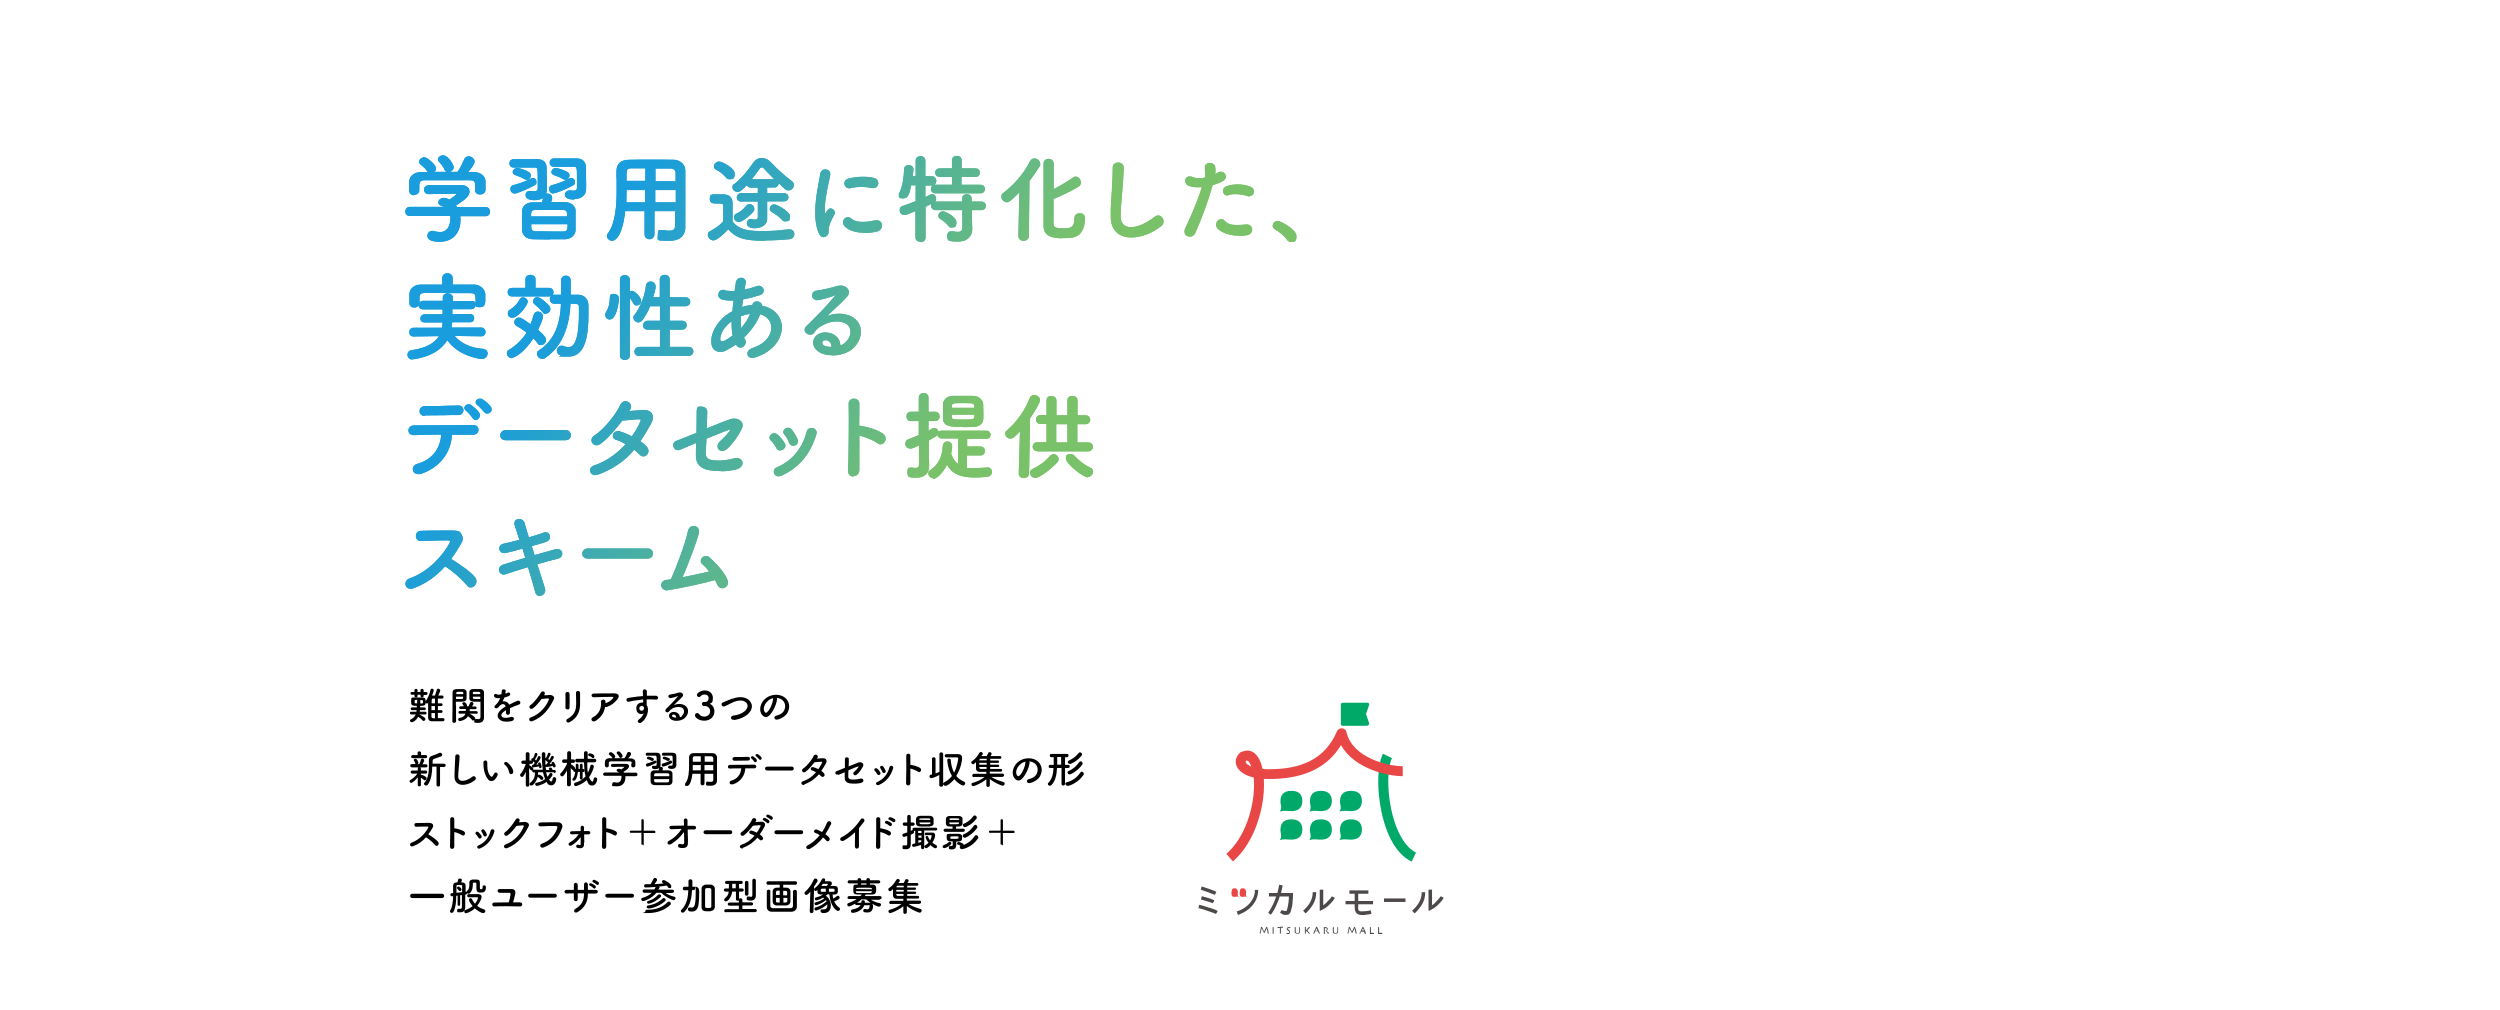 <?xml version="1.0" encoding="UTF-8"?>
<svg xmlns="http://www.w3.org/2000/svg" xmlns:xlink="http://www.w3.org/1999/xlink" version="1.1" viewBox="0 0 1280 516.9">
  <defs>
    <style>
      .cls-1 {
        fill: #e94746;
      }

      .cls-1, .cls-2, .cls-3, .cls-4, .cls-5 {
        stroke-width: 0px;
      }

      .cls-2 {
        fill: url(#_新規グラデーションスウォッチ_1);
      }

      .cls-6, .cls-7 {
        mix-blend-mode: multiply;
      }

      .cls-3 {
        fill: #000;
      }

      .cls-4 {
        fill: #4c4948;
      }

      .cls-5 {
        fill: #00a968;
      }

      .cls-8 {
        isolation: isolate;
      }

      .cls-7 {
        opacity: .9;
      }
    </style>
    <linearGradient id="_新規グラデーションスウォッチ_1" data-name="新規グラデーションスウォッチ 1" x1="307.7" y1="123.9" x2="482.4" y2="235.3" gradientUnits="userSpaceOnUse">
      <stop offset="0" stop-color="#0092d8"/>
      <stop offset="1" stop-color="#6cbb5a"/>
    </linearGradient>
  </defs>
  <g class="cls-8">
    <g id="Layout">
      <g>
        <g>
          <path class="cls-5" d="M700.2,371.6h-12.8c-.5,0-.9-.4-.9-.9v-10c0-.5.4-.9.9-.9h12.8c.6,0,1,.6.8,1.1l-1.6,4.7,1.6,4.7c.2.6-.2,1.1-.8,1.1Z"/>
          <path class="cls-5" d="M722.7,441.1c-5.7-2.7-10.3-8.9-13.3-17.8-4.4-12.9-5-30-1.3-37.4l4.6,2.3c-2.8,5.5-2.7,21,1.6,33.4,1.8,5.3,5.2,12.2,10.7,14.9l-2.2,4.6Z"/>
          <path class="cls-1" d="M631.3,441.1l-3.4-3.9c8.7-7.7,12-19.3,13.2-25.5,1-5.3,1.2-9.9.8-13.6-4.6-1.1-7.7-3.2-8.8-6-1-2.5-.2-5,2-6.9l.3-.2h.3c3.3-1.6,6.4-.5,8.5,2.8,1,1.5,1.7,3.6,2.2,5.9,1.7.2,3.7.2,6,.1,16.5-.6,26.7-6.8,32.1-19.3h0c.4-1,1.5-1.7,2.6-1.6h0c1.1,0,2.1.9,2.3,2,3.1,13.1,21.1,17.4,28.8,17.4v5.1c-8.2,0-25-4-31.6-15.9-6.7,11-17.8,16.7-34,17.3-2,0-3.8,0-5.5,0,.2,4.2,0,8.9-1,13.8-1.3,6.9-5,19.8-14.8,28.4ZM638.1,389.4c-.4.5-.3.8-.3.9.2.5,1,1.4,2.9,2.2-.3-.8-.6-1.4-.9-1.9-.7-1.2-1.3-1.3-1.8-1.1Z"/>
          <g>
            <path class="cls-5" d="M661.2,404.9c-4.5,0-5.6,2.7-5.6,5.2s0,.8.1,1.3c.2,1.6.6,2.5-.3,3.9,0,.1,0,.3.1.2,2.2-.7,3.5-.2,5.7-.2,4.5,0,5.6-2.7,5.6-5.2s-1.1-5.2-5.6-5.2Z"/>
            <path class="cls-5" d="M676.3,404.9c-4.5,0-5.6,2.7-5.6,5.2s0,.8.1,1.3c.2,1.6.6,2.5-.3,3.9,0,.1,0,.3.1.2,2.2-.7,3.5-.2,5.7-.2,4.5,0,5.6-2.7,5.6-5.2s-1.1-5.2-5.6-5.2Z"/>
            <path class="cls-5" d="M691.7,404.9c-4.5,0-5.6,2.7-5.6,5.2s0,.8.1,1.3c.2,1.6.6,2.5-.3,3.9,0,.1,0,.3.1.2,2.2-.7,3.5-.2,5.7-.2,4.5,0,5.6-2.7,5.6-5.2s-1.1-5.2-5.6-5.2Z"/>
            <path class="cls-5" d="M661.2,419.5c-4.5,0-5.6,2.7-5.6,5.2s0,.8.1,1.3c.2,1.6.6,2.5-.3,3.9,0,.1,0,.3.1.2,2.2-.7,3.5-.2,5.7-.2,4.5,0,5.6-2.7,5.6-5.2s-1.1-5.2-5.6-5.2Z"/>
            <path class="cls-5" d="M676.3,419.5c-4.5,0-5.6,2.7-5.6,5.2s0,.8.1,1.3c.2,1.6.6,2.5-.3,3.9,0,.1,0,.3.1.2,2.2-.7,3.5-.2,5.7-.2,4.5,0,5.6-2.7,5.6-5.2s-1.1-5.2-5.6-5.2Z"/>
            <path class="cls-5" d="M691.7,419.5c-4.5,0-5.6,2.7-5.6,5.2s0,.8.1,1.3c.2,1.6.6,2.5-.3,3.9,0,.1,0,.3.1.2,2.2-.7,3.5-.2,5.7-.2,4.5,0,5.6-2.7,5.6-5.2s-1.1-5.2-5.6-5.2Z"/>
          </g>
        </g>
        <g>
          <g>
            <path class="cls-4" d="M649,475.7c-.2-.9-.2-1.1-.2-1.1h0s-.5,0-.5,0h0c0,0,0,.2-.2.5l-.2.4c-.2.5-.5,1-.7,1.5-.3-.6-.5-1.2-.7-1.6l-.2-.4c0-.2-.2-.3-.2-.4h0s-.5,0-.5,0h0c0,0,0,.4-.2,1.2-.1.7-.3,1.4-.5,2.1h0c0,0,.5.1.5.1h0c.1-.7.2-1.3.4-1.9,0-.4.1-.6.2-.8,0,.1.2.4.4.8.2.5.5,1,.7,1.5h0s.4,0,.4,0h0c.2-.5.4-1,.7-1.5.2-.4.3-.6.4-.8l.5,2.7h.5c0-.1,0-.2,0-.2-.2-.8-.3-1.5-.4-2.2Z"/>
            <path class="cls-4" d="M652.1,475.4c0-.3,0-.5,0-.7h0c0,0-.5,0-.5,0h0c0,.4,0,.7,0,1,0,.3,0,.6,0,.7,0,.5,0,.8,0,1.1v.6s.5,0,.5,0v-.6c0-.3,0-.7,0-1.2s0-.5,0-.8h0Z"/>
            <path class="cls-4" d="M655.5,474.6c-.3,0-.5,0-.8,0-.2,0-.5,0-.6,0h0v.5h0s.1,0,.4,0c.2,0,.5,0,.8,0,0,.3,0,.6,0,.7v.7c0,.3,0,.6,0,.9,0,.3,0,.5,0,.6h0c0,0,.5,0,.5,0h0c0-.2,0-.4,0-.7,0-.3,0-.6,0-.9s0-.5,0-.7v-.7c.4,0,.7,0,.8,0h.1c.1,0,.2,0,.2,0h0v-.5h-.5c-.3,0-.6,0-1,0Z"/>
            <path class="cls-4" d="M660.2,476.2h0c-.1,0-.2-.1-.3-.2-.1,0-.2,0-.3-.1-.1,0-.2-.1-.3-.2,0,0,0-.1,0-.2s0-.1,0-.2c0,0,0-.1.2-.1,0,0,.2,0,.2,0,0,0,.2,0,.3,0,.2,0,.3,0,.4,0h.2s0-.5,0-.5h0s0,0-.2,0c-.3,0-.6,0-.8,0-.2,0-.3.1-.4.2-.1,0-.2.2-.3.3,0,.1-.1.3-.1.4s0,.3.1.4c0,.1.2.2.4.4.1,0,.2.1.3.2.1,0,.2.1.3.2.1,0,.2.1.2.2,0,0,0,.2,0,.3s0,.2,0,.2c0,0-.1.1-.2.2,0,0-.2,0-.3,0-.1,0-.2,0-.3,0-.1,0-.3,0-.4,0-.1,0-.2,0-.2,0h0s0,.5,0,.5h0s0,0,.2,0c.1,0,.2,0,.3,0,.2,0,.4,0,.5,0,.2,0,.3,0,.4-.2.1,0,.3-.2.3-.3,0-.1.1-.3.1-.5s0-.3-.1-.5c0-.1-.2-.3-.4-.4Z"/>
            <path class="cls-4" d="M665.2,474.6s0,.2,0,.4c0,.3,0,.6,0,1s0,.2,0,.4v.4c0,.3,0,.5-.2.7-.1.1-.4.2-.7.2s-.5,0-.7-.2c-.2-.1-.2-.4-.2-.6s0-.3,0-.4v-.4c0-.4,0-.7,0-1,0-.2,0-.4,0-.4h0c0,0-.5,0-.5,0h0c0,.4,0,.6,0,.8,0,.2,0,.4,0,.5s0,.4,0,.5c0,.1,0,.2,0,.3,0,.2,0,.4,0,.5,0,.2.2.3.3.4.1.1.3.2.5.3.2,0,.4,0,.6,0s.4,0,.6,0c.2,0,.3-.2.4-.3.1-.1.2-.3.3-.4,0-.2,0-.3,0-.5s0-.2,0-.3c0-.1,0-.3,0-.5s0-.3,0-.5c0-.2,0-.5,0-.8h0c0,0-.5,0-.5,0h0Z"/>
            <path class="cls-4" d="M669.8,476.7c-.2-.2-.4-.4-.5-.4,0,0,.3-.3.5-.5.3-.3.6-.6.9-.9h0s-.4-.4-.4-.4h0c-.3.4-.7.8-1,1.1-.3.4-.6.6-.7.7h0c0-.2,0-.5,0-.8,0-.3,0-.6,0-.9h0c0,0-.5,0-.5,0h0c0,.3,0,.6,0,.8,0,.3,0,.5,0,.7,0,.5,0,.9,0,1.2,0,.3,0,.6,0,.7h0c0,0,.5,0,.5,0h0c0-.2,0-.3,0-.6,0-.2,0-.6,0-1l.6.6c.4.3.7.7,1.1,1.1h0s.4-.3.4-.3h0c-.4-.4-.8-.7-1.1-1Z"/>
            <path class="cls-4" d="M675.5,477.2l-.2-.5c-.3-.7-.6-1.4-1-2.2h0s-.4,0-.4,0h0c-.1.3-.3.6-.4.9-.2.4-.4.9-.6,1.3-.3.6-.5,1-.5,1.1h0s.4.3.4.3h0c0,0,0-.2.2-.4l.4-.9h1.4c.1.2.2.5.3.7v.2c.2.3.2.4.2.4h0c0,0,.5-.2.5-.2h0c0,0,0-.3-.3-.7ZM673.5,476.4c0-.1.1-.3.2-.5h0c0-.3.2-.5.3-.6,0,.2.2.4.3.6,0,0,0,.2.1.3,0,0,0,.2.1.3h-1Z"/>
            <path class="cls-4" d="M679.9,477.3c-.3-.3-.5-.5-.7-.8.1,0,.2-.2.4-.3.2-.2.2-.4.2-.6s0-.4-.2-.5c-.1-.1-.2-.3-.4-.3-.1,0-.3,0-.4-.1-.3,0-.5,0-.8,0-.1,0-.2,0-.2,0h0,0c0,.6,0,1.1,0,1.3v.5c0,.4,0,.8,0,1.1v.6s.5,0,.5,0h0c0-.2,0-.4,0-.8,0-.4,0-.7,0-.9v-.5c0-.2,0-.5,0-.8h0s0,0,.1,0c0,0,.2,0,.3,0,0,0,.2,0,.3,0,.1,0,.2,0,.3.2,0,0,0,.2,0,.3s0,.2,0,.3c0,0,0,.1-.1.2,0,0-.2.1-.3.2-.1,0-.2,0-.2.1h0s0,0,0,0h0c.5.5.8.9,1,1.2.2.2.4.4.4.4h0s.4-.3.4-.3h0c0,0-.2-.2-.4-.5Z"/>
            <path class="cls-4" d="M684.7,474.6s0,.2,0,.4c0,.3,0,.6,0,1s0,.2,0,.4v.4c0,.3,0,.5-.2.7-.1.1-.4.2-.7.2s-.5,0-.7-.2c-.2-.1-.2-.4-.2-.6s0-.3,0-.4v-.4c0-.4,0-.7,0-1,0-.2,0-.4,0-.4h0c0,0-.5,0-.5,0h0c0,.4,0,.6,0,.8,0,.2,0,.4,0,.5s0,.4,0,.5c0,.1,0,.2,0,.3,0,.2,0,.4,0,.5,0,.2.2.3.3.4.1.1.3.2.5.3.2,0,.4,0,.6,0s.4,0,.6,0c.2,0,.3-.2.4-.3.1-.1.2-.3.3-.4,0-.2,0-.3,0-.5s0-.2,0-.3c0-.1,0-.3,0-.5s0-.3,0-.5c0-.2,0-.5,0-.8h0c0,0-.5,0-.5,0h0Z"/>
            <path class="cls-4" d="M694,475.7c-.2-1-.2-1.1-.2-1.1h0s-.5,0-.5,0h0c0,0,0,.2-.2.5l-.2.4c-.2.5-.5,1-.7,1.5-.3-.6-.5-1.2-.7-1.6l-.2-.4c-.1-.3-.2-.4-.2-.4h0s-.5,0-.5,0h0c0,.1-.1.5-.2,1.2-.1.7-.3,1.4-.5,2.1h0c0,0,.5.1.5.1h0c.1-.7.2-1.3.4-1.9,0-.4.1-.6.2-.8,0,.2.2.4.4.8.2.5.5,1,.7,1.5h0s.4,0,.4,0h0c.2-.5.4-1,.7-1.5.2-.4.3-.6.4-.8l.5,2.7h.5c0-.1,0-.2,0-.2-.2-.8-.3-1.5-.4-2.2Z"/>
            <path class="cls-4" d="M699.2,477.2l-.4-.9c-.3-.6-.5-1.1-.8-1.7h0s-.4,0-.4,0h0c-.4.8-.7,1.6-1,2.2l-.3.6c-.1.3-.2.5-.3.5h0s.4.3.4.3h0s0,0,0,0c0,0,0,0,0-.2l.5-1h1.4c.2.3.3.6.4.8v.2c.1.1.2.2.2.2h0c0,0,.5-.2.5-.2h0c0,0,0-.3-.3-.7ZM697.3,476.4c0-.2.2-.3.3-.6,0-.2.2-.4.3-.6,0,0,0,.1,0,.2,0,.1.1.3.2.4,0,.1.1.3.2.4,0,0,0,.1,0,.2h-1Z"/>
            <path class="cls-4" d="M703.2,477.6c-.2,0-.5,0-.8,0s-.2,0-.3,0h-.2s0-.4,0-.4c0-.3,0-.7,0-1.1s0-.4,0-.7c0-.3,0-.5,0-.7h0c0,0-.5,0-.5,0v.6c0,.2,0,.6,0,1.1s0,.6,0,.9c0,.3,0,.6,0,.9h0c0,0,0,0,0,0,.1,0,.3,0,.4,0,.2,0,.4,0,.6,0,.3,0,.5,0,.7,0h.4s0-.5,0-.5h0s-.1,0-.4,0Z"/>
            <path class="cls-4" d="M707.4,477.6c-.2,0-.5,0-.8,0s-.2,0-.3,0h-.2s0-.4,0-.4c0-.3,0-.7,0-1.1s0-.4,0-.7c0-.3,0-.5,0-.7h0c0,0-.5,0-.5,0v.6c0,.2,0,.6,0,1.1s0,.6,0,.9c0,.3,0,.6,0,.9h0c0,0,0,0,0,0,.1,0,.3,0,.4,0,.2,0,.4,0,.6,0,.3,0,.5,0,.7,0h.4s0-.5,0-.5h0s-.1,0-.4,0Z"/>
          </g>
          <g>
            <path class="cls-4" d="M619.3,464.8c-2.1-.7-3.8-1.2-5.1-1.5h-.2s-.4,1.7-.4,1.7h.2c1.3.3,2.9.8,4.9,1.5,2,.7,3.3,1.1,3.7,1.4h.2c0,.1.9-1.5.9-1.5h-.2c-.6-.5-1.9-1-4.1-1.7Z"/>
            <path class="cls-4" d="M618.7,456.9c1.6.6,2.6,1,3.1,1.2h.2c0,.1.8-1.5.8-1.5h-.2c-.5-.4-1.6-.8-3.3-1.4-1.7-.6-3-1-3.9-1.3h-.2c0,0-.4,1.7-.4,1.7h.2c.9.3,2.2.7,3.8,1.3Z"/>
            <path class="cls-4" d="M618.7,459.8c-1.4-.4-2.5-.7-3.2-.9h-.2c0,0-.4,1.7-.4,1.7h.2c.7.2,1.8.5,3.1.9,1.3.4,2.2.7,2.6.9h.2c0,.1.8-1.5.8-1.5h-.2c-.5-.3-1.4-.7-2.9-1.1Z"/>
            <path class="cls-4" d="M673.9,456.8h-1.8v.2c0,3.3-1.6,6.3-4.7,9.1l-.2.2,1.2,1.3h.2c1.6-1.6,2.8-3.1,3.7-4.6,1.1-1.9,1.6-3.9,1.6-6v-.2Z"/>
            <path class="cls-4" d="M683.3,459.8v-.2c0,0-1.5-.7-1.5-.7v.2c-.3.4-.6.9-1.2,1.5-.5.6-1.1,1.2-1.7,1.8-.5.4-.9.8-1.4,1.1v-8h-1.8v10.8h.3c.7-.3,1.4-.7,2.1-1.1.7-.4,1.3-.9,1.9-1.4.5-.5,1.1-1,1.5-1.5.5-.5.9-1,1.2-1.4.3-.4.5-.8.7-1.1Z"/>
            <path class="cls-4" d="M702.2,467.9l-.4-1.8h-.3c0,0-.2,0-.5.2-.4,0-.9.1-1.5.2-.6,0-1.2.1-1.7.1-.4,0-.8,0-1.1,0-.3,0-.5-.1-.7-.2-.2,0-.3-.2-.4-.4-.1-.2-.2-.4-.2-.6,0-.2,0-.6,0-.9v-1.5h7.6v-1.7h-7.6v-3.7h5.2v-1.7h-9.7v1.7h2.7v3.7h-4.7v1.7h4.7v1.5c0,1.3.3,2.3.9,3,.6.7,1.6,1,3,1s1.3,0,2.2-.2c.9-.1,1.6-.2,2.3-.4h.2Z"/>
            <path class="cls-4" d="M727.9,457c0,3.3-1.6,6.3-4.7,9.1l-.2.2,1.2,1.3h.2c1.6-1.6,2.8-3.1,3.7-4.6,1.1-1.9,1.6-3.9,1.6-6v-.2h-1.8v.2Z"/>
            <path class="cls-4" d="M737.5,458.9v.2c-.3.4-.6.9-1.2,1.5-.5.6-1.1,1.2-1.7,1.8-.5.4-.9.8-1.4,1.1v-8h-1.8v10.8h.3c.7-.3,1.4-.7,2.1-1.1.7-.4,1.3-.9,1.9-1.4.5-.5,1.1-1,1.5-1.5.5-.5.9-1,1.2-1.4.3-.4.5-.8.7-1.1v-.2c0,0-1.5-.7-1.5-.7Z"/>
            <path class="cls-4" d="M642.5,455.7c0,.8,0,1.6-.3,2.4-.2.8-.4,1.5-.8,2.1-.3.6-.7,1.2-1.2,1.8-.4.6-.9,1.1-1.5,1.6-.5.5-1.1.9-1.7,1.3-.6.4-1.2.7-1.8,1-.6.3-1.2.5-1.8.7h-.2c0,0,.6,1.8.6,1.8h.2c.9-.4,1.8-.7,2.7-1.2.9-.5,1.7-1,2.4-1.6.8-.6,1.4-1.2,2.1-2,.6-.7,1.1-1.5,1.6-2.3.4-.8.8-1.7,1-2.6.2-.9.4-1.9.4-2.9v-.2h-1.8v.2Z"/>
            <rect class="cls-4" x="708.6" y="460" width="11" height="1.8"/>
            <path class="cls-1" d="M635.9,459.2c.1,0,.3,0,.5,0,.7,0,1-.4,1.9.1,0,0,0,0,0,0-.6-.7-.3-1.7-.3-2.4s-.2-2.1-1.6-2.1-1.3.5-1.5,1c0,.3-.2.6-.2,1.5,0,1.4.4,1.8,1.2,1.9Z"/>
            <path class="cls-1" d="M634.1,459.3c-.6-.7-.3-1.7-.3-2.4s-.2-2.1-1.6-2.1-1.3.5-1.5,1c0,.3-.2.6-.2,1.5,0,1.4.4,1.8,1.2,1.9.1,0,.3,0,.5,0,.7,0,1-.4,1.9.1,0,0,0,0,0,0Z"/>
            <path class="cls-4" d="M662,457.4v-.2h-1.1s-5,0-5,0c.3-1.3.6-2.6.8-3.7v-.2s-1.8-.3-1.8-.3v.2c-.3,1.4-.5,2.8-.9,4h-4.3v1.8h3.7c-.5,1.4-1,2.9-1.7,4.2-.7,1.4-1.4,2.8-2.3,4v.2c-.1,0,1.4,1,1.4,1v-.2c1.4-1.9,2.5-4.1,3.5-6.6.4-.9.7-1.8.9-2.6h4.7c0,.2,0,.3,0,.5,0,.4,0,.9-.1,1.5,0,.6-.1,1.2-.2,1.7,0,.5-.2,1.1-.3,1.6-.1.6-.2,1.1-.4,1.5,0,.1,0,.2-.1.3,0,0,0,.1,0,.2,0,0,0,.1,0,.1,0,0,0,0-.1,0,0,0,0,0-.1,0,0,0-.1,0-.2,0-.1,0-.2,0-.3,0-.1,0-.2,0-.3,0-.1,0-.2,0-.3,0-.1,0-.2,0-.3-.1,0,0-.2,0-.3-.1-.1,0-.2,0-.2-.1l-.5-.2-.8,1.4.4.3c.2,0,.3.2.5.3.2,0,.3.2.6.3.2.1.5.2.8.2.3,0,.6,0,.8,0s.7,0,.9-.1c.3,0,.5-.2.7-.4.2-.2.4-.4.5-.6.1-.2.2-.5.3-.8.2-.6.4-1.4.6-2.3.2-.9.3-1.7.3-2.4,0-.7.1-1.4.2-2.2,0-.8,0-1.3,0-1.5,0-.3,0-.5,0-.6Z"/>
          </g>
        </g>
      </g>
    </g>
    <g id="A">
      <g class="cls-7">
        <g class="cls-6">
          <g>
            <path class="cls-2" d="M224.9,123.8c-5,0-6.1-1.7-6.1-3.1s1.1-2.5,2.5-2.5.5,0,.8.1c1.1.3,2.2.5,3.2.5,5.1,0,5.3-6.1,5.3-6.7s0-1-.1-1.5h-20.6c-1.7,0-2.4-1.1-2.4-2.3s.8-2.4,2.4-2.4h17.4c-.4-.2-.9-.4-1.3-.5-1-.3-1.6-1-1.6-1.8,0-1.2,1.3-2.3,2.8-2.3s2.2.6,2.9.9c2.3-1.5,3.7-2.7,3.7-3,0,0-.1,0-.3,0-.5,0-1.5,0-2.6,0-3.2,0-8,.1-11.3.2,0,0-.1,0-.1,0-1.6,0-2.4-1.1-2.4-2.3s.8-2.2,2.4-2.3c2.1,0,4.8,0,7.3,0s7.2,0,9.4,0c3.1,0,4.2,1.7,4.2,3.2,0,2.4-2.4,4.4-6.9,7.2.2.3.4.5.5.8h14.5c1.5-.1,2.4,1.1,2.4,2.3s-.7,2.4-2.3,2.4h-12.9c0,.6.1,1.2.1,1.9,0,5.4-2.8,11.2-10.8,11.2ZM212,100c-1.2,0-2.5-.7-2.5-2.4,0-.3,0-.6,0-1,0-.4,0-.8,0-1.2s0-.9,0-1.3c0-.4,0-.8,0-1.1.1-2.4,2-4.8,5.9-4.9h3.6c-.1-.2-.2-.3-.3-.4-.8-1.3-1.6-2-2.5-2.7-.3-.2-.6-.5-.9-.8-.5-.4-.7-.9-.7-1.4,0-1.2,1.3-2.3,2.7-2.3s5.9,3.8,5.9,5.6-.4,1.4-1,1.9c2.1,0,4.3,0,6.4,0-.4-.2-.8-.6-1-1.1-.6-1.5-1.5-2.5-2.4-3.6l-.5-.5c-.3-.4-.5-.8-.5-1.2,0-1.1,1.3-2.1,2.7-2.1,2.6,0,5.4,4.9,5.4,6.1s-.9,2-1.9,2.4c1.3,0,2.5,0,3.8,0,1.4-1.7,2.7-4.7,3.4-6.3.4-1.1,1.3-1.7,2.4-1.7s3,1.1,3,2.6-1.6,3.4-3.3,5.5c.4,0,.9,0,1.3,0,.6,0,1.1,0,1.7,0,2.8,0,5.8,1.6,5.9,4.8,0,.7,0,1.7,0,2.6s0,1.3,0,1.8c-.1,1.5-1.5,2.3-2.8,2.3s-2.6-.7-2.6-2.3v-2.8c0-1.9-.9-2.2-2.9-2.2-4.1,0-8.4,0-12.6,0s-6.8,0-9.9,0c-2.6,0-2.9.7-3.1,2.3v2.8c0,1.6-1.4,2.4-2.7,2.4Z"/>
            <path class="cls-2" d="M224.9,123.8c-5,0-6.1-1.7-6.1-3.1s1.1-2.5,2.5-2.5.5,0,.8.1c1.1.3,2.2.5,3.2.5,5.1,0,5.3-6.1,5.3-6.7s0-1-.1-1.5h-20.6c-1.7,0-2.4-1.1-2.4-2.3s.8-2.4,2.4-2.4h17.4c-.4-.2-.9-.4-1.3-.5-1-.3-1.6-1-1.6-1.8,0-1.2,1.3-2.3,2.8-2.3s2.2.6,2.9.9c2.3-1.5,3.7-2.7,3.7-3,0,0-.1,0-.3,0-.5,0-1.5,0-2.6,0-3.2,0-8,.1-11.3.2,0,0-.1,0-.1,0-1.6,0-2.4-1.1-2.4-2.3s.8-2.2,2.4-2.3c2.1,0,4.8,0,7.3,0s7.2,0,9.4,0c3.1,0,4.2,1.7,4.2,3.2,0,2.4-2.4,4.4-6.9,7.2.2.3.4.5.5.8h14.5c1.5-.1,2.4,1.1,2.4,2.3s-.7,2.4-2.3,2.4h-12.9c0,.6.1,1.2.1,1.9,0,5.4-2.8,11.2-10.8,11.2ZM212,100c-1.2,0-2.5-.7-2.5-2.4,0-.3,0-.6,0-1,0-.4,0-.8,0-1.2s0-.9,0-1.3c0-.4,0-.8,0-1.1.1-2.4,2-4.8,5.9-4.9h3.6c-.1-.2-.2-.3-.3-.4-.8-1.3-1.6-2-2.5-2.7-.3-.2-.6-.5-.9-.8-.5-.4-.7-.9-.7-1.4,0-1.2,1.3-2.3,2.7-2.3s5.9,3.8,5.9,5.6-.4,1.4-1,1.9c2.1,0,4.3,0,6.4,0-.4-.2-.8-.6-1-1.1-.6-1.5-1.5-2.5-2.4-3.6l-.5-.5c-.3-.4-.5-.8-.5-1.2,0-1.1,1.3-2.1,2.7-2.1,2.6,0,5.4,4.9,5.4,6.1s-.9,2-1.9,2.4c1.3,0,2.5,0,3.8,0,1.4-1.7,2.7-4.7,3.4-6.3.4-1.1,1.3-1.7,2.4-1.7s3,1.1,3,2.6-1.6,3.4-3.3,5.5c.4,0,.9,0,1.3,0,.6,0,1.1,0,1.7,0,2.8,0,5.8,1.6,5.9,4.8,0,.7,0,1.7,0,2.6s0,1.3,0,1.8c-.1,1.5-1.5,2.3-2.8,2.3s-2.6-.7-2.6-2.3v-2.8c0-1.9-.9-2.2-2.9-2.2-4.1,0-8.4,0-12.6,0s-6.8,0-9.9,0c-2.6,0-2.9.7-3.1,2.3v2.8c0,1.6-1.4,2.4-2.7,2.4Z"/>
          </g>
          <g>
            <path class="cls-2" d="M281.8,122.6c-3.3,0-6.4,0-9-.1-3.3-.1-5.3-1.9-5.5-4.6,0-1.6,0-3.2,0-4.9s0-3.4,0-5c.1-2.1,1.6-4.3,5.4-4.4,1.4,0,3.1,0,4.8,0,.2-.7.4-1.5.5-2.2-1.1.7-2.5,1.1-4.2,1.1-3.1,0-4.7-.9-4.7-2.5s.8-2.2,2.3-2.2.4,0,.6,0c.5,0,1.1.1,1.5.1,1.3,0,1.8-.4,1.8-1.5,0,0,0-2.3,0-4.8,0-5.4,0-5.8-1.5-5.8-1.8,0-3.5,0-5.1,0s-3.9,0-5.7,0c-1.4,0-2.2-1-2.2-2.1s.7-2.1,2.1-2.2c2,0,4.1,0,6.2,0s4.2,0,6,0c3.2,0,4.8,1.7,4.8,4.7,0,1.9,0,4.6.1,7,0,1.5,0,2.9,0,3.8v.3c0,.6-.1,1.2-.4,1.8.2,0,.4,0,.6,0,1.3,0,2.5.7,2.5,2.2s-.2,1.2-.6,2.2c1.8,0,3.6,0,5.4,0,.7,0,1.4,0,2.1,0,3,.1,5,2.2,5.1,4.1,0,1.7,0,3.4,0,5.1s0,3.4,0,5.1c0,2.2-2,4.6-5.3,4.7-2.2,0-5.1,0-7.9,0ZM272,114.7c0,2.7,0,3.6,2.2,3.7,2.1,0,5.1.1,8.2.1s4.3,0,6,0c2.1,0,2.2-1.2,2.2-3.7h-18.5ZM290.4,110.8c0-2.4-.2-3.2-2.2-3.3-2.3,0-5.7,0-8.9,0s-3.7,0-5.2,0c-2.1,0-2.2,1.1-2.2,3.3h18.5ZM294.1,102.2c-4.3,0-4.9-1.6-4.9-2.5s.8-2.2,2.3-2.2.4,0,.6,0c.6,0,1,.1,1.5.1,1.2,0,1.8-.4,1.8-1.4,0,0,0-2.4,0-4.9,0-5.7-.1-5.8-1.5-5.9-1.2,0-3,0-4.8,0s-3.6,0-5.5,0c-1.4,0-2.2-1-2.2-2.1s.7-2.1,2.1-2.2c1.8,0,3.9,0,5.9,0s4,0,5.7,0c3.2,0,4.9,1.7,4.9,4.7,0,1.9,0,4.7.1,7.1,0,1.6,0,2.9,0,3.8v.2c0,2.5-1.9,5-6.1,5ZM283.3,99.1c-1.4,0-2.2-1.2-2.2-2.3s.6-1.8,1.5-2c3.9-1.1,6.6-2.2,8.8-3.4.3-.2.6-.3,1-.3,1.1,0,2,.9,2,2.1s-.4,1.4-1.2,1.9c-4.9,2.6-9.2,3.9-9.8,3.9ZM263.5,99.1c-1.4,0-2.2-1.2-2.2-2.3s.6-1.8,1.5-2c3.8-1.1,6.2-1.9,9-3.4.3-.2.6-.3,1-.3,1.2,0,1.9,1,1.9,2s-.2,1.3-1.2,1.9c-2.8,1.5-8.5,4.1-10,4.1ZM289.3,92c-.4,0-.8-.1-1.2-.4-1.5-.9-3.2-1.5-4.4-1.9-.9-.3-1.4-.9-1.4-1.7s.9-2,2.2-2,5,1.4,6.1,2.1c.6.4,1,1,1,1.7,0,1.2-1.1,2.3-2.3,2.3ZM269.5,92c-.4,0-.8-.1-1.2-.4-1.5-.9-3.2-1.5-4.4-1.9-.9-.3-1.4-.9-1.4-1.7s.9-2,2.3-2,4.9,1.4,6,2.1c.6.4,1,1,1,1.7,0,1.1-.9,2.3-2.3,2.3Z"/>
            <path class="cls-2" d="M281.8,122.6c-3.3,0-6.4,0-9-.1-3.3-.1-5.3-1.9-5.5-4.6,0-1.6,0-3.2,0-4.9s0-3.4,0-5c.1-2.1,1.6-4.3,5.4-4.4,1.4,0,3.1,0,4.8,0,.2-.7.4-1.5.5-2.2-1.1.7-2.5,1.1-4.2,1.1-3.1,0-4.7-.9-4.7-2.5s.8-2.2,2.3-2.2.4,0,.6,0c.5,0,1.1.1,1.5.1,1.3,0,1.8-.4,1.8-1.5,0,0,0-2.3,0-4.8,0-5.4,0-5.8-1.5-5.8-1.8,0-3.5,0-5.1,0s-3.9,0-5.7,0c-1.4,0-2.2-1-2.2-2.1s.7-2.1,2.1-2.2c2,0,4.1,0,6.2,0s4.2,0,6,0c3.2,0,4.8,1.7,4.8,4.7,0,1.9,0,4.6.1,7,0,1.5,0,2.9,0,3.8v.3c0,.6-.1,1.2-.4,1.8.2,0,.4,0,.6,0,1.3,0,2.5.7,2.5,2.2s-.2,1.2-.6,2.2c1.8,0,3.6,0,5.4,0,.7,0,1.4,0,2.1,0,3,.1,5,2.2,5.1,4.1,0,1.7,0,3.4,0,5.1s0,3.4,0,5.1c0,2.2-2,4.6-5.3,4.7-2.2,0-5.1,0-7.9,0ZM272,114.7c0,2.7,0,3.6,2.2,3.7,2.1,0,5.1.1,8.2.1s4.3,0,6,0c2.1,0,2.2-1.2,2.2-3.7h-18.5ZM290.4,110.8c0-2.4-.2-3.2-2.2-3.3-2.3,0-5.7,0-8.9,0s-3.7,0-5.2,0c-2.1,0-2.2,1.1-2.2,3.3h18.5ZM294.1,102.2c-4.3,0-4.9-1.6-4.9-2.5s.8-2.2,2.3-2.2.4,0,.6,0c.6,0,1,.1,1.5.1,1.2,0,1.8-.4,1.8-1.4,0,0,0-2.4,0-4.9,0-5.7-.1-5.8-1.5-5.9-1.2,0-3,0-4.8,0s-3.6,0-5.5,0c-1.4,0-2.2-1-2.2-2.1s.7-2.1,2.1-2.2c1.8,0,3.9,0,5.9,0s4,0,5.7,0c3.2,0,4.9,1.7,4.9,4.7,0,1.9,0,4.7.1,7.1,0,1.6,0,2.9,0,3.8v.2c0,2.5-1.9,5-6.1,5ZM283.3,99.1c-1.4,0-2.2-1.2-2.2-2.3s.6-1.8,1.5-2c3.9-1.1,6.6-2.2,8.8-3.4.3-.2.6-.3,1-.3,1.1,0,2,.9,2,2.1s-.4,1.4-1.2,1.9c-4.9,2.6-9.2,3.9-9.8,3.9ZM263.5,99.1c-1.4,0-2.2-1.2-2.2-2.3s.6-1.8,1.5-2c3.8-1.1,6.2-1.9,9-3.4.3-.2.6-.3,1-.3,1.2,0,1.9,1,1.9,2s-.2,1.3-1.2,1.9c-2.8,1.5-8.5,4.1-10,4.1ZM289.3,92c-.4,0-.8-.1-1.2-.4-1.5-.9-3.2-1.5-4.4-1.9-.9-.3-1.4-.9-1.4-1.7s.9-2,2.2-2,5,1.4,6.1,2.1c.6.4,1,1,1,1.7,0,1.2-1.1,2.3-2.3,2.3ZM269.5,92c-.4,0-.8-.1-1.2-.4-1.5-.9-3.2-1.5-4.4-1.9-.9-.3-1.4-.9-1.4-1.7s.9-2,2.3-2,4.9,1.4,6,2.1c.6.4,1,1,1,1.7,0,1.1-.9,2.3-2.3,2.3Z"/>
          </g>
          <g>
            <path class="cls-2" d="M313.5,123.3c-1.5,0-2.7-1.1-2.7-2.4s.2-1,.5-1.5c3.9-5.3,4.4-14.5,4.4-21.9s0-5-.1-7.1v-2.4c0-4.2,2-6.1,6.5-6.2,4.3-.1,8.1-.1,12-.1s6.8,0,10.8.1c2.9,0,6,2,6,5.6,0,4,0,8.8,0,13.1,0,3.5,0,6.8,0,9.2,0,0,0,6.8,0,6.8,0,2-.8,6.8-8.2,6.8s-5.9-.2-5.9-3.1.7-2.4,2.3-2.4.3,0,.5,0c1.1.2,2.1.3,3,.3,2.7,0,3-1.2,3-2.5v-7.5h-10.5v11.9c0,1.6-1.3,2.5-2.5,2.5s-2.6-.8-2.6-2.5v-11.9h-9.9c-.7,7.1-2.9,15.2-6.9,15.2ZM346,103.6v-6.3h-10.5v6.3h10.5ZM330.3,103.6v-6.3s-9.5,0-9.5,0c0,2,0,4.2-.1,6.3h9.6ZM345.9,92.7c0-.6,0-1.2,0-1.8,0-.7,0-1.4,0-2,0-1.8-.9-2.6-2.6-2.6-2.6,0-5.2,0-7.7,0v6.5h10.4ZM330.4,92.7v-6.5c-2.4,0-4.8,0-7.3,0h-.1c-1.5,0-2.2.7-2.2,2.2v4.2h9.6Z"/>
            <path class="cls-2" d="M313.5,123.3c-1.5,0-2.7-1.1-2.7-2.4s.2-1,.5-1.5c3.9-5.3,4.4-14.5,4.4-21.9s0-5-.1-7.1v-2.4c0-4.2,2-6.1,6.5-6.2,4.3-.1,8.1-.1,12-.1s6.8,0,10.8.1c2.9,0,6,2,6,5.6,0,4,0,8.8,0,13.1,0,3.5,0,6.8,0,9.2,0,0,0,6.8,0,6.8,0,2-.8,6.8-8.2,6.8s-5.9-.2-5.9-3.1.7-2.4,2.3-2.4.3,0,.5,0c1.1.2,2.1.3,3,.3,2.7,0,3-1.2,3-2.5v-7.5h-10.5v11.9c0,1.6-1.3,2.5-2.5,2.5s-2.6-.8-2.6-2.5v-11.9h-9.9c-.7,7.1-2.9,15.2-6.9,15.2ZM346,103.6v-6.3h-10.5v6.3h10.5ZM330.3,103.6v-6.3s-9.5,0-9.5,0c0,2,0,4.2-.1,6.3h9.6ZM345.9,92.7c0-.6,0-1.2,0-1.8,0-.7,0-1.4,0-2,0-1.8-.9-2.6-2.6-2.6-2.6,0-5.2,0-7.7,0v6.5h10.4ZM330.4,92.7v-6.5c-2.4,0-4.8,0-7.3,0h-.1c-1.5,0-2.2.7-2.2,2.2v4.2h9.6Z"/>
          </g>
          <g>
            <path class="cls-2" d="M391.8,123.3c-12,0-15.1-1.8-19-5.9-2.4,2.8-6,5.7-7.5,5.7s-2.9-1.4-2.9-2.8.5-1.5,1.3-2c3.1-1.7,5.2-3.3,6.6-5v-.7c0-2.1,0-4,0-5.8v-1.4c0-.8-.3-1.2-2-1.2h-2c-.9,0-2.9,0-2.9-2.3s.8-2.4,2.3-2.4,3.2,0,4.7,0c3.2.1,4.7,1.6,4.7,4.8s0,2.9,0,4.4c0,1.6,0,3.2,0,4.8,2.8,3.5,6.7,4.8,14.5,4.8s8.7-.4,12.3-.7l2-.2h.3c1.7,0,2.5,1.3,2.5,2.5s-.7,2.4-2.6,2.6c-1.9.2-6.8.6-12.2.6ZM386.8,116.9c-3.6,0-4.4-1.4-4.4-2.6s.8-2.2,1.9-2.2.4,0,.6.1c.7.2,1.2.2,1.6.2,1,0,1.5-.4,1.5-1.1v-8.1h-8.5c-1.5,0-2.3-1.1-2.3-2.1s.8-2.2,2.3-2.2h8.5c0-.6,0-1.3,0-1.8,0-.4,0-.7,0-1h-3.5c-1,0-1.8-.5-2.1-1.3-2.7,2.8-3.6,3.5-4.8,3.5s-2.6-1.1-2.6-2.4.4-1.3,1.1-1.8c3.1-2.4,6.2-5.9,9.5-10.7,1.1-1.6,2.6-2.5,4.4-2.5s3.4.8,4.8,2.3c3.6,3.8,7.1,6.9,10.6,9.5.7.5,1.1,1.2,1.1,2,0,1.5-1.3,2.8-2.7,2.8s-1.5-.2-5.1-3.7h0c0,1.1-.8,2.2-2.2,2.2h-3.7v2.9h8.6c1.5,0,2.3,1,2.3,2.1s-.8,2.1-2.3,2.1h-8.6v4.7c0,2.9,0,3.7,0,4v.4c0,2.6-2.5,4.6-5.9,4.6ZM396.4,91.8c-2.3-2.4-4-4.1-5.3-5.5-.3-.4-.7-.6-1.1-.6s-.6.2-.9.5c-1.3,1.8-2.7,3.7-4.2,5.6,0,0,11.4,0,11.5,0ZM378.1,113.6c-1.4,0-2.3-1.2-2.3-2.3s.5-1.6,1.4-2c2.1-1,3.1-1.9,4.9-4,.4-.5,1-.8,1.7-.8,1.3,0,2.4,1.1,2.4,2.4s-.2,1.1-.6,1.6c-2.6,2.9-5.9,5.2-7.5,5.2ZM402,113.4c-.6,0-1.2-.3-1.6-.8-1.5-1.6-3.2-2.9-5.2-4-.7-.4-1.1-1-1.1-1.7,0-1.2,1.1-2.3,2.3-2.3s8.1,3.6,8.1,6.2-.9,2.5-2.4,2.5ZM373.4,91.8c-.7,0-1.3-.3-1.8-1-1.5-1.8-3.6-3.3-4.9-3.9-.8-.4-1.2-1-1.2-1.7,0-1.2,1.2-2.5,2.7-2.5s8,3.3,8,6.2-1.3,2.9-2.7,2.9Z"/>
            <path class="cls-2" d="M391.8,123.3c-12,0-15.1-1.8-19-5.9-2.4,2.8-6,5.7-7.5,5.7s-2.9-1.4-2.9-2.8.5-1.5,1.3-2c3.1-1.7,5.2-3.3,6.6-5v-.7c0-2.1,0-4,0-5.8v-1.4c0-.8-.3-1.2-2-1.2h-2c-.9,0-2.9,0-2.9-2.3s.8-2.4,2.3-2.4,3.2,0,4.7,0c3.2.1,4.7,1.6,4.7,4.8s0,2.9,0,4.4c0,1.6,0,3.2,0,4.8,2.8,3.5,6.7,4.8,14.5,4.8s8.7-.4,12.3-.7l2-.2h.3c1.7,0,2.5,1.3,2.5,2.5s-.7,2.4-2.6,2.6c-1.9.2-6.8.6-12.2.6ZM386.8,116.9c-3.6,0-4.4-1.4-4.4-2.6s.8-2.2,1.9-2.2.4,0,.6.1c.7.2,1.2.2,1.6.2,1,0,1.5-.4,1.5-1.1v-8.1h-8.5c-1.5,0-2.3-1.1-2.3-2.1s.8-2.2,2.3-2.2h8.5c0-.6,0-1.3,0-1.8,0-.4,0-.7,0-1h-3.5c-1,0-1.8-.5-2.1-1.3-2.7,2.8-3.6,3.5-4.8,3.5s-2.6-1.1-2.6-2.4.4-1.3,1.1-1.8c3.1-2.4,6.2-5.9,9.5-10.7,1.1-1.6,2.6-2.5,4.4-2.5s3.4.8,4.8,2.3c3.6,3.8,7.1,6.9,10.6,9.5.7.5,1.1,1.2,1.1,2,0,1.5-1.3,2.8-2.7,2.8s-1.5-.2-5.1-3.7h0c0,1.1-.8,2.2-2.2,2.2h-3.7v2.9h8.6c1.5,0,2.3,1,2.3,2.1s-.8,2.1-2.3,2.1h-8.6v4.7c0,2.9,0,3.7,0,4v.4c0,2.6-2.5,4.6-5.9,4.6ZM396.4,91.8c-2.3-2.4-4-4.1-5.3-5.5-.3-.4-.7-.6-1.1-.6s-.6.2-.9.5c-1.3,1.8-2.7,3.7-4.2,5.6,0,0,11.4,0,11.5,0ZM378.1,113.6c-1.4,0-2.3-1.2-2.3-2.3s.5-1.6,1.4-2c2.1-1,3.1-1.9,4.9-4,.4-.5,1-.8,1.7-.8,1.3,0,2.4,1.1,2.4,2.4s-.2,1.1-.6,1.6c-2.6,2.9-5.9,5.2-7.5,5.2ZM402,113.4c-.6,0-1.2-.3-1.6-.8-1.5-1.6-3.2-2.9-5.2-4-.7-.4-1.1-1-1.1-1.7,0-1.2,1.1-2.3,2.3-2.3s8.1,3.6,8.1,6.2-.9,2.5-2.4,2.5ZM373.4,91.8c-.7,0-1.3-.3-1.8-1-1.5-1.8-3.6-3.3-4.9-3.9-.8-.4-1.2-1-1.2-1.7,0-1.2,1.2-2.5,2.7-2.5s8,3.3,8,6.2-1.3,2.9-2.7,2.9Z"/>
          </g>
          <g>
            <path class="cls-2" d="M421.8,121.5c-1.1,0-2.1-.8-2.7-2.3-3.3-8.1-1.1-19.6.2-26.5.3-1.4.5-2.5.6-3.5.3-1.8,1.5-2.5,2.6-2.5s1.6.4,2.1.9c.4.5.6,1.2.5,1.9-.1.7-.3,1.5-.5,2.5-1.1,5.1-3,13.7-2,17.4,0,0,0,.2,0,.2,0,0,0-.1.1-.2.1-.3.7-1.3.8-1.6.5-.7,1.1-1.1,1.8-1.1s1.5.5,1.9,1.2c.4.7.4,1.4,0,2-1.9,3.3-2.6,5.5-2.9,6.8,0,.4,0,.8,0,1.3,0,1,0,1.9-.9,2.7-.5.4-1.1.7-1.7.7ZM442.9,119.2c-2.8,0-7.8-.4-10.6-3.5-.7-.8-.9-1.9-.5-2.9.4-1,1.3-1.6,2.3-1.6s1.3.3,1.9.8c1.1,1,3,1.6,5.6,1.6s4-.3,6.5-.8c.3,0,.6,0,.9,0,1.4,0,2.4.9,2.6,2.2.2,1.3-.6,3-2.4,3.5-1.9.5-4.2.8-6.4.8ZM434.7,96.4c-1.4,0-2.2-1.2-2.4-2.2-.1-1,.4-2.3,2.2-2.8,2.3-.6,4.9-.9,7.4-.9s4,.2,5.5.6c1.8.4,2.4,1.8,2.3,3-.1,1-1,2.2-2.5,2.2s-.5,0-.7,0c-1.9-.4-3.6-.6-5.4-.6s-3.9.2-5.8.7c-.2,0-.4,0-.6,0Z"/>
            <path class="cls-2" d="M421.8,121.5c-1.1,0-2.1-.8-2.7-2.3-3.3-8.1-1.1-19.6.2-26.5.3-1.4.5-2.5.6-3.5.3-1.8,1.5-2.5,2.6-2.5s1.6.4,2.1.9c.4.5.6,1.2.5,1.9-.1.7-.3,1.5-.5,2.5-1.1,5.1-3,13.7-2,17.4,0,0,0,.2,0,.2,0,0,0-.1.1-.2.1-.3.7-1.3.8-1.6.5-.7,1.1-1.1,1.8-1.1s1.5.5,1.9,1.2c.4.7.4,1.4,0,2-1.9,3.3-2.6,5.5-2.9,6.8,0,.4,0,.8,0,1.3,0,1,0,1.9-.9,2.7-.5.4-1.1.7-1.7.7ZM442.9,119.2c-2.8,0-7.8-.4-10.6-3.5-.7-.8-.9-1.9-.5-2.9.4-1,1.3-1.6,2.3-1.6s1.3.3,1.9.8c1.1,1,3,1.6,5.6,1.6s4-.3,6.5-.8c.3,0,.6,0,.9,0,1.4,0,2.4.9,2.6,2.2.2,1.3-.6,3-2.4,3.5-1.9.5-4.2.8-6.4.8ZM434.7,96.4c-1.4,0-2.2-1.2-2.4-2.2-.1-1,.4-2.3,2.2-2.8,2.3-.6,4.9-.9,7.4-.9s4,.2,5.5.6c1.8.4,2.4,1.8,2.3,3-.1,1-1,2.2-2.5,2.2s-.5,0-.7,0c-1.9-.4-3.6-.6-5.4-.6s-3.9.2-5.8.7c-.2,0-.4,0-.6,0Z"/>
          </g>
          <g>
            <path class="cls-2" d="M471.2,123.8c-1.2,0-2.5-.7-2.5-2.3v-13.4c-4,1.7-4.8,2-5.6,2-1.7,0-2.5-1.3-2.5-2.5s.6-1.9,1.7-2.2c2.4-.8,4.5-1.6,6.5-2.4v-8.1h-2.3c-.8,4.2-1.4,6.7-4,6.7s-2.3-.7-2.3-1.9.2-.8.3-1c1.7-3.9,2.2-7.7,2.4-12.1,0-1.5,1.3-2.1,2.4-2.1s2.4.7,2.4,2.2v.2c0,.7-.2,1.4-.3,2.1,0,.4-.1.8-.2,1.2h1.6v-7.9c0-1.6,1.3-2.4,2.5-2.4s2.5.8,2.5,2.4v7.9s3.2,0,3.2,0c1.5,0,2.4,1.2,2.4,2.4s-.8,2.4-2.3,2.4h-3.3v5.9c2.9-1.5,3-1.5,3.5-1.5,1.1,0,2,1,2,2.2s-.1,1.1-.6,1.6c.1,0,.2,0,.4,0h13.5v-1.6c0-1.5,1.3-2.2,2.5-2.2s2.4.8,2.4,2.2v1.6h5c1.5,0,2.3,1.1,2.3,2.2s-.8,2.2-2.3,2.2h-4.9v2.8s.2,6.8.2,6.8v.2c0,3.1-2,6.3-7.4,6.3s-5.4-.8-5.4-2.8.8-2.5,2.4-2.5.3,0,.5,0c.9.2,1.8.3,2.6.3,1.6,0,2.2-.7,2.2-2.4v-8.7h-13.6c-1.5,0-2.4-1.1-2.4-2.2s0-.7.3-1.1c-.8.4-1.8.9-3.1,1.6v15.8c0,1.6-1.4,2.3-2.6,2.3ZM487.3,116.6c-.7,0-1.3-.3-1.8-1-1.2-1.6-2.9-2.8-4-3.4-.9-.5-1.1-1.2-1.1-1.7,0-1.1,1-2.3,2.4-2.3s6.9,2.9,6.9,5.6-1.1,2.7-2.4,2.7ZM479,99c-1.5,0-2.4-1.1-2.4-2.2s.7-2.2,2.4-2.2h8.4v-4h-6.2c-1.6,0-2.4-1.1-2.4-2.2s.8-2.2,2.4-2.2h6.2v-4.1c0-1.6,1.3-2.3,2.5-2.3s2.5.7,2.5,2.3v4.1h7c1.6,0,2.3,1.1,2.3,2.2s-.7,2.2-2.3,2.2h-7.1v4h9.7c1.5,0,2.3,1.1,2.3,2.2s-.8,2.2-2.3,2.2h-23.1Z"/>
            <path class="cls-2" d="M471.2,123.8c-1.2,0-2.5-.7-2.5-2.3v-13.4c-4,1.7-4.8,2-5.6,2-1.7,0-2.5-1.3-2.5-2.5s.6-1.9,1.7-2.2c2.4-.8,4.5-1.6,6.5-2.4v-8.1h-2.3c-.8,4.2-1.4,6.7-4,6.7s-2.3-.7-2.3-1.9.2-.8.3-1c1.7-3.9,2.2-7.7,2.4-12.1,0-1.5,1.3-2.1,2.4-2.1s2.4.7,2.4,2.2v.2c0,.7-.2,1.4-.3,2.1,0,.4-.1.8-.2,1.2h1.6v-7.9c0-1.6,1.3-2.4,2.5-2.4s2.5.8,2.5,2.4v7.9s3.2,0,3.2,0c1.5,0,2.4,1.2,2.4,2.4s-.8,2.4-2.3,2.4h-3.3v5.9c2.9-1.5,3-1.5,3.5-1.5,1.1,0,2,1,2,2.2s-.1,1.1-.6,1.6c.1,0,.2,0,.4,0h13.5v-1.6c0-1.5,1.3-2.2,2.5-2.2s2.4.8,2.4,2.2v1.6h5c1.5,0,2.3,1.1,2.3,2.2s-.8,2.2-2.3,2.2h-4.9v2.8s.2,6.8.2,6.8v.2c0,3.1-2,6.3-7.4,6.3s-5.4-.8-5.4-2.8.8-2.5,2.4-2.5.3,0,.5,0c.9.2,1.8.3,2.6.3,1.6,0,2.2-.7,2.2-2.4v-8.7h-13.6c-1.5,0-2.4-1.1-2.4-2.2s0-.7.3-1.1c-.8.4-1.8.9-3.1,1.6v15.8c0,1.6-1.4,2.3-2.6,2.3ZM487.3,116.6c-.7,0-1.3-.3-1.8-1-1.2-1.6-2.9-2.8-4-3.4-.9-.5-1.1-1.2-1.1-1.7,0-1.1,1-2.3,2.4-2.3s6.9,2.9,6.9,5.6-1.1,2.7-2.4,2.7ZM479,99c-1.5,0-2.4-1.1-2.4-2.2s.7-2.2,2.4-2.2h8.4v-4h-6.2c-1.6,0-2.4-1.1-2.4-2.2s.8-2.2,2.4-2.2h6.2v-4.1c0-1.6,1.3-2.3,2.5-2.3s2.5.7,2.5,2.3v4.1h7c1.6,0,2.3,1.1,2.3,2.2s-.7,2.2-2.3,2.2h-7.1v4h9.7c1.5,0,2.3,1.1,2.3,2.2s-.8,2.2-2.3,2.2h-23.1Z"/>
          </g>
          <g>
            <path class="cls-2" d="M524,123.3c-1.3,0-2.6-.8-2.6-2.6l.5-22.2c-4.5,4.6-5.5,5.1-6.5,5.1s-2.7-1.3-2.7-2.8.4-1.6,1.1-2.1c5.7-4.4,10.5-10,13.6-16.2.5-.9,1.3-1.4,2.2-1.4,1.4,0,3,1.2,3,2.8s-.1.8-.4,1.4c-1.6,2.6-3.3,5-5.1,7.4l-.3,28c0,1.8-1.4,2.6-2.7,2.6ZM544.2,122c-5.1,0-9.9-.8-9.9-6.3s0-30.8,0-32.2c.1-1.4,1.4-2.2,2.6-2.2s2.5.8,2.6,2.3c0,.7,0,4.1,0,8.5v4.7c3.2-1.6,7.4-4.1,9.9-5.9.4-.3.9-.5,1.3-.5,1.4,0,2.7,1.4,2.7,2.9s-.5,1.8-1.4,2.4c-3.1,2-9.2,4.8-12.6,6.2v5.7c0,3.7,0,6.4,0,7,0,2,1.7,2.3,4.9,2.3s5.8,0,5.8-5v-.2c0-1.7,1.3-2.5,2.5-2.5s2.9.1,2.9,2.7c0,5.7-2.4,9.2-6.6,9.8-1.4.2-3.1.2-4.7.2Z"/>
            <path class="cls-2" d="M524,123.3c-1.3,0-2.6-.8-2.6-2.6l.5-22.2c-4.5,4.6-5.5,5.1-6.5,5.1s-2.7-1.3-2.7-2.8.4-1.6,1.1-2.1c5.7-4.4,10.5-10,13.6-16.2.5-.9,1.3-1.4,2.2-1.4,1.4,0,3,1.2,3,2.8s-.1.8-.4,1.4c-1.6,2.6-3.3,5-5.1,7.4l-.3,28c0,1.8-1.4,2.6-2.7,2.6ZM544.2,122c-5.1,0-9.9-.8-9.9-6.3s0-30.8,0-32.2c.1-1.4,1.4-2.2,2.6-2.2s2.5.8,2.6,2.3c0,.7,0,4.1,0,8.5v4.7c3.2-1.6,7.4-4.1,9.9-5.9.4-.3.9-.5,1.3-.5,1.4,0,2.7,1.4,2.7,2.9s-.5,1.8-1.4,2.4c-3.1,2-9.2,4.8-12.6,6.2v5.7c0,3.7,0,6.4,0,7,0,2,1.7,2.3,4.9,2.3s5.8,0,5.8-5v-.2c0-1.7,1.3-2.5,2.5-2.5s2.9.1,2.9,2.7c0,5.7-2.4,9.2-6.6,9.8-1.4.2-3.1.2-4.7.2Z"/>
          </g>
          <g>
            <path class="cls-2" d="M579.3,121.6c-6.5,0-10.4-3.7-10.6-10.1-.1-3.5,0-6.6.3-9.9.1-1.5.2-3,.3-4.6,0-.8,0-1.6.1-2.5.2-2.9.3-6.2.3-8.5,0-.8.2-1.5.7-2,.5-.5,1.3-.8,2.1-.8s1.7.3,2.2.9c.5.5.7,1.1.7,1.8-.1,3.2-.5,8.1-.7,11-.1,1.7-.3,3.3-.4,4.9-.3,3.2-.6,6.3-.5,9.5.1,3.2,2,5,5.3,5s7.7-1.9,11.9-5.2c.7-.5,1.3-.8,2-.8,1.1,0,2.2.8,2.6,2,.3,1,.3,2.4-1,3.4-4.5,3.7-10.4,5.9-15.4,5.9Z"/>
            <path class="cls-2" d="M579.3,121.6c-6.5,0-10.4-3.7-10.6-10.1-.1-3.5,0-6.6.3-9.9.1-1.5.2-3,.3-4.6,0-.8,0-1.6.1-2.5.2-2.9.3-6.2.3-8.5,0-.8.2-1.5.7-2,.5-.5,1.3-.8,2.1-.8s1.7.3,2.2.9c.5.5.7,1.1.7,1.8-.1,3.2-.5,8.1-.7,11-.1,1.7-.3,3.3-.4,4.9-.3,3.2-.6,6.3-.5,9.5.1,3.2,2,5,5.3,5s7.7-1.9,11.9-5.2c.7-.5,1.3-.8,2-.8,1.1,0,2.2.8,2.6,2,.3,1,.3,2.4-1,3.4-4.5,3.7-10.4,5.9-15.4,5.9Z"/>
          </g>
          <g>
            <path class="cls-2" d="M609,121.1c-.9,0-1.8-.4-2.2-1.2-.5-.8-.5-2,.1-3.2,2.2-4.6,5.5-11.7,8.5-20.9-.8,0-1.5.1-2.2.1-1.8,0-3.4-.3-4.7-.8-1.4-.6-1.8-2-1.6-3.1.2-1,1-1.7,2.1-1.7s.8,0,1.3.3c1.1.4,2.3.6,3.7.6s1.9,0,2.9-.3c.2-1.4.1-2.5,0-4v-1.1c-.1-.6,0-1.2.5-1.6.5-.5,1.2-.8,2-.8,1.2,0,2.5.6,2.8,2.1.2,1.1.2,2.3,0,3.6.5-.3,1-.6,1.5-.8.4-.3.9-.4,1.4-.4,1.2,0,2.2.9,2.5,2,.3,1.2-.4,2.3-1.8,3-1.5.8-3.3,1.4-4.9,1.9-2.4,8.3-5.3,16.3-8.9,24.5-.5,1.2-1.6,1.9-2.9,1.9ZM634.4,120.7c-5.3,0-9.4-1.9-11-3.7-.8-.9-1-2.1-.5-3.2.4-1,1.4-1.6,2.3-1.6s1.4.3,1.9.9c1.5,1.5,3.1,2.1,5.9,2.1s3.1-.1,5.1-.3c.1,0,.2,0,.3,0,1.7,0,2.6,1.2,2.7,2.4.1,1.2-.6,2.7-2.4,3.1-1.5.3-3,.4-4.5.4ZM639.7,100.6c-.3,0-.6,0-1-.2-1.8-.6-4.2-1-6.2-1s-2.5.2-3.4.5c-.3.1-.5.2-.8.2-1,0-1.9-.8-2.1-1.9-.2-.9.2-2.3,1.9-2.9.9-.3,2.8-.9,5.5-.9s4.3.4,6.4,1.1c1.8.6,2.2,2,2,3-.2,1-.9,1.9-2.3,1.9Z"/>
            <path class="cls-2" d="M609,121.1c-.9,0-1.8-.4-2.2-1.2-.5-.8-.5-2,.1-3.2,2.2-4.6,5.5-11.7,8.5-20.9-.8,0-1.5.1-2.2.1-1.8,0-3.4-.3-4.7-.8-1.4-.6-1.8-2-1.6-3.1.2-1,1-1.7,2.1-1.7s.8,0,1.3.3c1.1.4,2.3.6,3.7.6s1.9,0,2.9-.3c.2-1.4.1-2.5,0-4v-1.1c-.1-.6,0-1.2.5-1.6.5-.5,1.2-.8,2-.8,1.2,0,2.5.6,2.8,2.1.2,1.1.2,2.3,0,3.6.5-.3,1-.6,1.5-.8.4-.3.9-.4,1.4-.4,1.2,0,2.2.9,2.5,2,.3,1.2-.4,2.3-1.8,3-1.5.8-3.3,1.4-4.9,1.9-2.4,8.3-5.3,16.3-8.9,24.5-.5,1.2-1.6,1.9-2.9,1.9ZM634.4,120.7c-5.3,0-9.4-1.9-11-3.7-.8-.9-1-2.1-.5-3.2.4-1,1.4-1.6,2.3-1.6s1.4.3,1.9.9c1.5,1.5,3.1,2.1,5.9,2.1s3.1-.1,5.1-.3c.1,0,.2,0,.3,0,1.7,0,2.6,1.2,2.7,2.4.1,1.2-.6,2.7-2.4,3.1-1.5.3-3,.4-4.5.4ZM639.7,100.6c-.3,0-.6,0-1-.2-1.8-.6-4.2-1-6.2-1s-2.5.2-3.4.5c-.3.1-.5.2-.8.2-1,0-1.9-.8-2.1-1.9-.2-.9.2-2.3,1.9-2.9.9-.3,2.8-.9,5.5-.9s4.3.4,6.4,1.1c1.8.6,2.2,2,2,3-.2,1-.9,1.9-2.3,1.9Z"/>
          </g>
          <g>
            <path class="cls-2" d="M660.9,123.9c-.8,0-1.5-.4-2-1.2-1.2-1.7-3.8-4-5.9-5.1-.9-.5-1.4-1.2-1.4-2.1s.9-2.4,2.5-2.4,9.7,4.3,9.7,7.8-1.5,2.9-2.8,2.9Z"/>
            <path class="cls-2" d="M660.9,123.9c-.8,0-1.5-.4-2-1.2-1.2-1.7-3.8-4-5.9-5.1-.9-.5-1.4-1.2-1.4-2.1s.9-2.4,2.5-2.4,9.7,4.3,9.7,7.8-1.5,2.9-2.8,2.9Z"/>
          </g>
          <g>
            <path class="cls-2" d="M211.2,184.1c-1.7,0-2.6-1.3-2.6-2.5s.8-2.1,2-2.3c7.2-1,11.8-3.4,14.1-7.2l-12.9.2c-1.6,0-2.3-1.1-2.3-2.2s.8-2.3,2.3-2.3h14.5c.2-.9.2-1.8.3-2.7h-9.2c-1.5,0-2.2-1-2.2-2s.8-2.2,2.2-2.2h9.2c0-.4,0-.8,0-1.2,0-.4,0-.8,0-1.3h-10c-1.5,0-2.3-1-2.3-2-.5.7-1.4,1.1-2.2,1.1-1.2,0-2.5-.7-2.5-2.4,0-.3,0-.6,0-1,0-.4,0-.8,0-1.1s0-.8,0-1.2c0-.4,0-.8,0-1.2.1-2.4,1.9-4.8,5.8-4.9,3.4,0,7.3,0,11,0v-3.3c0-1.7,1.4-2.5,2.7-2.5s2.7.9,2.7,2.5v3.3c3.8,0,7.7,0,11.1,0,2.6,0,5.5,2.1,5.6,5.1,0,.7,0,1.6,0,2.5,0,1.8,0,4-2.8,4s-1.7-.4-2.2-1.1c0,1-.8,2.1-2.2,2.1h-9.7c0,.8,0,1.7,0,2.5h9.1c1.4,0,2.1,1,2.1,2.1s-.7,2.1-2.1,2.1h-9.2c0,.9-.1,1.8-.3,2.7h15.1c1.5,0,2.3,1.1,2.3,2.3s-.8,2.2-2.2,2.2l-13.6-.2c2.3,2.9,7.2,6.1,14.4,6.6,1.7.1,2.5,1.3,2.5,2.4s-1.1,2.8-2.9,2.8-12.2-1.7-17.8-9.6c-5.3,8.9-17.8,9.8-18,9.8ZM227.8,150c-3.6,0-7.1,0-10,0-2.6,0-2.9.7-3,2.4v2.6c.4-.6,1-1,2-1h9.9c0-.5,0-1.1,0-1.6,0,0,0-.1,0-.1,0-1.4,1.3-2.1,2.5-2.1s2.6.7,2.7,2.1c0,.6,0,1.2,0,1.8h9.7c.9,0,1.5.4,1.9.9,0-4.6-.1-4.8-2.9-4.9-3.8,0-8.3,0-12.7,0Z"/>
            <path class="cls-2" d="M211.2,184.1c-1.7,0-2.6-1.3-2.6-2.5s.8-2.1,2-2.3c7.2-1,11.8-3.4,14.1-7.2l-12.9.2c-1.6,0-2.3-1.1-2.3-2.2s.8-2.3,2.3-2.3h14.5c.2-.9.2-1.8.3-2.7h-9.2c-1.5,0-2.2-1-2.2-2s.8-2.2,2.2-2.2h9.2c0-.4,0-.8,0-1.2,0-.4,0-.8,0-1.3h-10c-1.5,0-2.3-1-2.3-2-.5.7-1.4,1.1-2.2,1.1-1.2,0-2.5-.7-2.5-2.4,0-.3,0-.6,0-1,0-.4,0-.8,0-1.1s0-.8,0-1.2c0-.4,0-.8,0-1.2.1-2.4,1.9-4.8,5.8-4.9,3.4,0,7.3,0,11,0v-3.3c0-1.7,1.4-2.5,2.7-2.5s2.7.9,2.7,2.5v3.3c3.8,0,7.7,0,11.1,0,2.6,0,5.5,2.1,5.6,5.1,0,.7,0,1.6,0,2.5,0,1.8,0,4-2.8,4s-1.7-.4-2.2-1.1c0,1-.8,2.1-2.2,2.1h-9.7c0,.8,0,1.7,0,2.5h9.1c1.4,0,2.1,1,2.1,2.1s-.7,2.1-2.1,2.1h-9.2c0,.9-.1,1.8-.3,2.7h15.1c1.5,0,2.3,1.1,2.3,2.3s-.8,2.2-2.2,2.2l-13.6-.2c2.3,2.9,7.2,6.1,14.4,6.6,1.7.1,2.5,1.3,2.5,2.4s-1.1,2.8-2.9,2.8-12.2-1.7-17.8-9.6c-5.3,8.9-17.8,9.8-18,9.8ZM227.8,150c-3.6,0-7.1,0-10,0-2.6,0-2.9.7-3,2.4v2.6c.4-.6,1-1,2-1h9.9c0-.5,0-1.1,0-1.6,0,0,0-.1,0-.1,0-1.4,1.3-2.1,2.5-2.1s2.6.7,2.7,2.1c0,.6,0,1.2,0,1.8h9.7c.9,0,1.5.4,1.9.9,0-4.6-.1-4.8-2.9-4.9-3.8,0-8.3,0-12.7,0Z"/>
          </g>
          <g>
            <path class="cls-2" d="M277.5,183.7c-1.4,0-2.5-1.1-2.5-2.5s.4-1.5,1.2-2c7.1-4.8,10.6-12.3,11-23.7-.6,0-1.2,0-1.7,0-.6,0-1.2,0-1.7,0-1.6,0-2.3-1.2-2.3-2.3s.2-1.3.7-1.7c-.3.2-.7.3-1.1.3h-18.9c-1.6,0-2.3-1.1-2.3-2.2s.7-2.2,2.3-2.2h6.8v-4.4c0-1.5,1.3-2.3,2.6-2.3s2.6.8,2.6,2.3v4.4h6.9c1.6,0,2.3,1.1,2.3,2.2s-.2,1.1-.6,1.5c.3-.1.6-.2,1-.2.6,0,1.2,0,1.8,0,.6,0,1.1,0,1.7,0v-7.4c0-1.6,1.3-2.4,2.4-2.4s2.5.8,2.5,2.4v7.4c.6,0,1.2,0,1.8,0,.7,0,1.3,0,1.9,0,3.3,0,5.4,2.2,5.4,5.6,0,.7,0,1.4,0,2.1,0,.7,0,1.5,0,2.2,0,10.1-1.2,21.8-10.2,21.8s-2.8-.2-4.3-.7c-1.1-.4-1.7-1.3-1.7-2.4s.9-2.5,2.4-2.5.6,0,.9.2c1.1.3,1.9.5,2.6.5,1.3,0,5.4,0,5.4-17.1s0-1.2,0-1.8c0-.6,0-1.1,0-1.6,0-1.6-.7-1.7-4.3-1.7-.4,9-2.9,21-12.8,27.7-.5.4-1.1.6-1.7.6ZM262.1,183.4c-1.5,0-2.6-1.3-2.6-2.5s.4-1.4,1.1-1.8c3.8-2.3,6.8-5.3,9-8.8-1.9-1.5-3.8-2.7-5.1-3.4-.7-.4-1.2-1.1-1.2-1.9,0-1.3,1.1-2.4,2.3-2.4s1.5.2,6,3.4c.6-1.4,1.1-2.9,1.6-4.7.3-1.1,1.1-1.8,2.2-1.8s2.6.9,2.6,2.4-.8,3.2-2.5,7c3.4,2.9,4.1,4.1,4.1,5.2s-1.2,2.6-2.5,2.6-1.5-.4-2-1.1c-.6-.9-1.3-1.7-2-2.4-4.2,6.7-9.3,10-11,10ZM262.3,162.7c-1.3,0-2.3-.9-2.3-2.1s.2-1.5,1.5-2.3c1.4-.9,3.5-2.8,4.5-4.9.4-.8,1.1-1.2,1.9-1.2s2.3.9,2.3,2.2c0,1.9-4.9,8.3-7.9,8.3ZM279.4,160.8c-.6,0-1.2-.3-1.6-.9-1-1.4-2.9-3.1-4.2-4.2-.5-.4-.7-.8-.7-1.4,0-1,.9-2.2,2.1-2.2,1.8,0,5.4,3.5,6.2,4.5.4.5.6,1.1.6,1.6,0,1.3-1.1,2.4-2.4,2.4Z"/>
            <path class="cls-2" d="M277.5,183.7c-1.4,0-2.5-1.1-2.5-2.5s.4-1.5,1.2-2c7.1-4.8,10.6-12.3,11-23.7-.6,0-1.2,0-1.7,0-.6,0-1.2,0-1.7,0-1.6,0-2.3-1.2-2.3-2.3s.2-1.3.7-1.7c-.3.2-.7.3-1.1.3h-18.9c-1.6,0-2.3-1.1-2.3-2.2s.7-2.2,2.3-2.2h6.8v-4.4c0-1.5,1.3-2.3,2.6-2.3s2.6.8,2.6,2.3v4.4h6.9c1.6,0,2.3,1.1,2.3,2.2s-.2,1.1-.6,1.5c.3-.1.6-.2,1-.2.6,0,1.2,0,1.8,0,.6,0,1.1,0,1.7,0v-7.4c0-1.6,1.3-2.4,2.4-2.4s2.5.8,2.5,2.4v7.4c.6,0,1.2,0,1.8,0,.7,0,1.3,0,1.9,0,3.3,0,5.4,2.2,5.4,5.6,0,.7,0,1.4,0,2.1,0,.7,0,1.5,0,2.2,0,10.1-1.2,21.8-10.2,21.8s-2.8-.2-4.3-.7c-1.1-.4-1.7-1.3-1.7-2.4s.9-2.5,2.4-2.5.6,0,.9.2c1.1.3,1.9.5,2.6.5,1.3,0,5.4,0,5.4-17.1s0-1.2,0-1.8c0-.6,0-1.1,0-1.6,0-1.6-.7-1.7-4.3-1.7-.4,9-2.9,21-12.8,27.7-.5.4-1.1.6-1.7.6ZM262.1,183.4c-1.5,0-2.6-1.3-2.6-2.5s.4-1.4,1.1-1.8c3.8-2.3,6.8-5.3,9-8.8-1.9-1.5-3.8-2.7-5.1-3.4-.7-.4-1.2-1.1-1.2-1.9,0-1.3,1.1-2.4,2.3-2.4s1.5.2,6,3.4c.6-1.4,1.1-2.9,1.6-4.7.3-1.1,1.1-1.8,2.2-1.8s2.6.9,2.6,2.4-.8,3.2-2.5,7c3.4,2.9,4.1,4.1,4.1,5.2s-1.2,2.6-2.5,2.6-1.5-.4-2-1.1c-.6-.9-1.3-1.7-2-2.4-4.2,6.7-9.3,10-11,10ZM262.3,162.7c-1.3,0-2.3-.9-2.3-2.1s.2-1.5,1.5-2.3c1.4-.9,3.5-2.8,4.5-4.9.4-.8,1.1-1.2,1.9-1.2s2.3.9,2.3,2.2c0,1.9-4.9,8.3-7.9,8.3ZM279.4,160.8c-.6,0-1.2-.3-1.6-.9-1-1.4-2.9-3.1-4.2-4.2-.5-.4-.7-.8-.7-1.4,0-1,.9-2.2,2.1-2.2,1.8,0,5.4,3.5,6.2,4.5.4.5.6,1.1.6,1.6,0,1.3-1.1,2.4-2.4,2.4Z"/>
          </g>
          <g>
            <path class="cls-2" d="M319.9,184.3c-1.2,0-2.5-.7-2.5-2.3v-38.8c0-1.7,1.3-2.4,2.5-2.4s2.6.9,2.6,2.4v6c.4-.2.7-.3,1.1-.3,1.4,0,4.7,3.3,4.7,5.1s-1.3,2.4-2.4,2.4-1.2-.4-1.6-1c-.4-.9-1-1.8-1.8-2.7v29.3c0,1.6-1.3,2.3-2.6,2.3ZM327.3,182.3c-1.7,0-2.5-1.2-2.5-2.3s.9-2.4,2.5-2.4h10.6s0-8.8,0-8.8h-6.2c-1.7,0-2.5-1.1-2.5-2.2s.9-2.4,2.5-2.4h6.2s0-7.4,0-7.4h-5c-1,2.4-2.2,4.7-3.8,6.9-.7.9-1.5,1.4-2.4,1.4s-2.4-1.1-2.4-2.3,0-1,.6-1.6c2.1-2.9,4.9-7.8,5.8-14.8.2-1.7,1.4-2.3,2.4-2.3s2.6.9,2.6,2.5-.6,3.3-1.3,5.6h3.4s0-9.1,0-9.1c0-1.7,1.3-2.4,2.6-2.4s2.5.8,2.5,2.4v9.1h8c1.7,0,2.5,1.1,2.5,2.3s-.8,2.3-2.5,2.3h-8s0,7.4,0,7.4h6.2c1.7,0,2.5,1.1,2.5,2.3s-.8,2.3-2.5,2.3h-6.2s0,8.8,0,8.8h9.7c1.6,0,2.4,1.1,2.4,2.3s-.8,2.3-2.4,2.3h-25.4ZM312.2,163.6c-1.3,0-2.3-1-2.3-2.3s.2-1.1.5-1.7c1.2-1.9,1.8-4.4,1.8-6.9s1.2-2.2,2.2-2.2,2.5.6,2.5,2.4-1.2,10.7-4.7,10.7Z"/>
            <path class="cls-2" d="M319.9,184.3c-1.2,0-2.5-.7-2.5-2.3v-38.8c0-1.7,1.3-2.4,2.5-2.4s2.6.9,2.6,2.4v6c.4-.2.7-.3,1.1-.3,1.4,0,4.7,3.3,4.7,5.1s-1.3,2.4-2.4,2.4-1.2-.4-1.6-1c-.4-.9-1-1.8-1.8-2.7v29.3c0,1.6-1.3,2.3-2.6,2.3ZM327.3,182.3c-1.7,0-2.5-1.2-2.5-2.3s.9-2.4,2.5-2.4h10.6s0-8.8,0-8.8h-6.2c-1.7,0-2.5-1.1-2.5-2.2s.9-2.4,2.5-2.4h6.2s0-7.4,0-7.4h-5c-1,2.4-2.2,4.7-3.8,6.9-.7.9-1.5,1.4-2.4,1.4s-2.4-1.1-2.4-2.3,0-1,.6-1.6c2.1-2.9,4.9-7.8,5.8-14.8.2-1.7,1.4-2.3,2.4-2.3s2.6.9,2.6,2.5-.6,3.3-1.3,5.6h3.4s0-9.1,0-9.1c0-1.7,1.3-2.4,2.6-2.4s2.5.8,2.5,2.4v9.1h8c1.7,0,2.5,1.1,2.5,2.3s-.8,2.3-2.5,2.3h-8s0,7.4,0,7.4h6.2c1.7,0,2.5,1.1,2.5,2.3s-.8,2.3-2.5,2.3h-6.2s0,8.8,0,8.8h9.7c1.6,0,2.4,1.1,2.4,2.3s-.8,2.3-2.4,2.3h-25.4ZM312.2,163.6c-1.3,0-2.3-1-2.3-2.3s.2-1.1.5-1.7c1.2-1.9,1.8-4.4,1.8-6.9s1.2-2.2,2.2-2.2,2.5.6,2.5,2.4-1.2,10.7-4.7,10.7Z"/>
          </g>
          <g>
            <path class="cls-2" d="M385.3,183.3c-1.4,0-2.4-.7-2.6-1.9-.2-1.1.5-2.5,2.5-3.2,7.4-2.4,9.9-7.3,9.7-10.7-.1-3.2-2.3-5.7-5.7-6.6-1.5,4.1-4.4,8.2-8.3,12,.2.3.3.6.5.8.6.9.6,2,0,2.9-.5.9-1.4,1.4-2.3,1.4s-1.8-.6-2.3-1.6h0c-1.7,1.2-3.5,2.2-5.2,3.1-.9.5-1.9.7-2.8.7-1.3,0-2.4-.5-3.3-1.3-1.1-1.2-1.5-3-1.3-5.3.4-4.6,4.1-10.1,8.8-13.1.6-.4,1.3-.8,2-1.1.1-1.8.3-3.6.6-5.5-.5,0-1,0-1.5,0-1.7,0-3.2-.2-4.5-.6-1.5-.4-2-1.7-1.8-2.8.1-1,.9-2.1,2.3-2.1s.6,0,1,.2c.9.3,2.1.4,3.5.4s1,0,1.5,0c0-.6.2-1.2.3-1.8.1-.8.2-1.6.3-2.4.3-1.9,1.7-2.6,2.7-2.6s1.5.3,2,.9c.4.5.6,1.2.4,1.9-.1.7-.3,1.5-.4,2.2,0,.4-.1.7-.2,1.1,2.2-.5,4.4-1.1,6.3-1.8.3-.1.7-.2,1-.2,1.2,0,2.3.9,2.5,2.1.2,1-.3,2.2-2.2,2.8-2.9.9-5.8,1.7-8.3,2.1-.2,1.2-.3,2.3-.5,3.4v.5c1.6-.6,3.3-.9,4.8-1h.4c.2-1.4,1.3-1.9,2.3-1.9s1.7.4,2.2.9c.3.4.5.8.5,1.3,5.8,1.1,9.7,5.1,10.1,10.3.4,5.7-3.6,12.9-13.3,16.1-.6.2-1.2.3-1.7.3ZM374.7,164.4c-3.5,2.6-5.7,5.9-5.9,8.8,0,.6,0,1.1.3,1.3.2.2.4.3.7.3s.7-.1,1.1-.3c1.6-.9,3-1.8,4.2-2.7-.4-2.1-.6-4.5-.5-7.3ZM379.4,161.9c-.2,2.2-.1,4.2,0,6.1,2.1-2.3,3.7-4.7,4.6-7.3-1.3.2-3,.6-4.7,1.2Z"/>
            <path class="cls-2" d="M385.3,183.3c-1.4,0-2.4-.7-2.6-1.9-.2-1.1.5-2.5,2.5-3.2,7.4-2.4,9.9-7.3,9.7-10.7-.1-3.2-2.3-5.7-5.7-6.6-1.5,4.1-4.4,8.2-8.3,12,.2.3.3.6.5.8.6.9.6,2,0,2.9-.5.9-1.4,1.4-2.3,1.4s-1.8-.6-2.3-1.6h0c-1.7,1.2-3.5,2.2-5.2,3.1-.9.5-1.9.7-2.8.7-1.3,0-2.4-.5-3.3-1.3-1.1-1.2-1.5-3-1.3-5.3.4-4.6,4.1-10.1,8.8-13.1.6-.4,1.3-.8,2-1.1.1-1.8.3-3.6.6-5.5-.5,0-1,0-1.5,0-1.7,0-3.2-.2-4.5-.6-1.5-.4-2-1.7-1.8-2.8.1-1,.9-2.1,2.3-2.1s.6,0,1,.2c.9.3,2.1.4,3.5.4s1,0,1.5,0c0-.6.2-1.2.3-1.8.1-.8.2-1.6.3-2.4.3-1.9,1.7-2.6,2.7-2.6s1.5.3,2,.9c.4.5.6,1.2.4,1.9-.1.7-.3,1.5-.4,2.2,0,.4-.1.7-.2,1.1,2.2-.5,4.4-1.1,6.3-1.8.3-.1.7-.2,1-.2,1.2,0,2.3.9,2.5,2.1.2,1-.3,2.2-2.2,2.8-2.9.9-5.8,1.7-8.3,2.1-.2,1.2-.3,2.3-.5,3.4v.5c1.6-.6,3.3-.9,4.8-1h.4c.2-1.4,1.3-1.9,2.3-1.9s1.7.4,2.2.9c.3.4.5.8.5,1.3,5.8,1.1,9.7,5.1,10.1,10.3.4,5.7-3.6,12.9-13.3,16.1-.6.2-1.2.3-1.7.3ZM374.7,164.4c-3.5,2.6-5.7,5.9-5.9,8.8,0,.6,0,1.1.3,1.3.2.2.4.3.7.3s.7-.1,1.1-.3c1.6-.9,3-1.8,4.2-2.7-.4-2.1-.6-4.5-.5-7.3ZM379.4,161.9c-.2,2.2-.1,4.2,0,6.1,2.1-2.3,3.7-4.7,4.6-7.3-1.3.2-3,.6-4.7,1.2Z"/>
          </g>
          <g>
            <path class="cls-2" d="M426,181.9c-2.7,0-5.1-.6-6.7-1.7-2.4-1.5-3.4-3.8-2.8-6,.6-2.3,2.9-3.9,5.8-4,.1,0,.2,0,.4,0,3.5,0,7.3,2.1,7.6,6.6.8-.2,1.7-.7,2.5-1.5,1.8-1.6,2.8-3.7,2.6-5.8-.1-1.5-.8-2.8-2-3.6-1.2-.8-3-1.3-5-1.3s-4.5.4-7.5,2.1c-2,1.1-3,2-4,3.6-.5.7-1.2,1.1-2.1,1.1s-2.3-.7-2.7-1.7c-.2-.6-.4-1.7.9-2.9l1.6-1.5c4.6-4.6,8.3-8.2,13.2-14.2,0,0,0,0,0,0,0,0,0,0-.1,0-1.4.7-4.6,1.7-8.3,2.5-.3,0-.6.1-.9.1-1.8,0-2.7-1.2-2.7-2.4,0-1.1.6-2.3,2.3-2.5,3.1-.4,7.7-1.5,10.7-2.4.5-.1,1-.2,1.6-.2,1.8,0,3.4.9,4,2.3.5,1.1.3,2.3-.6,3.3-1.4,1.6-3.2,3.4-5.5,5.5l-1.6,1.5c-1.1,1-2.2,2-3.2,3,1.9-.8,4.1-1.2,6.2-1.2s4.8.6,6.6,1.6c3.6,2.1,4.4,5.1,4.5,7.2.2,3.5-1.8,7.4-4.9,9.7-2.6,1.8-6.1,2.9-9.7,2.9ZM422.8,174.2c-.1,0-.2,0-.3,0-.9,0-1.4.5-1.5,1.1-.1.6.3,1.2.9,1.6.9.5,2.2.7,3.6.7s.1,0,.2,0c0-1.1-.3-2-1-2.6-.5-.5-1.2-.8-1.9-.8Z"/>
            <path class="cls-2" d="M426,181.9c-2.7,0-5.1-.6-6.7-1.7-2.4-1.5-3.4-3.8-2.8-6,.6-2.3,2.9-3.9,5.8-4,.1,0,.2,0,.4,0,3.5,0,7.3,2.1,7.6,6.6.8-.2,1.7-.7,2.5-1.5,1.8-1.6,2.8-3.7,2.6-5.8-.1-1.5-.8-2.8-2-3.6-1.2-.8-3-1.3-5-1.3s-4.5.4-7.5,2.1c-2,1.1-3,2-4,3.6-.5.7-1.2,1.1-2.1,1.1s-2.3-.7-2.7-1.7c-.2-.6-.4-1.7.9-2.9l1.6-1.5c4.6-4.6,8.3-8.2,13.2-14.2,0,0,0,0,0,0,0,0,0,0-.1,0-1.4.7-4.6,1.7-8.3,2.5-.3,0-.6.1-.9.1-1.8,0-2.7-1.2-2.7-2.4,0-1.1.6-2.3,2.3-2.5,3.1-.4,7.7-1.5,10.7-2.4.5-.1,1-.2,1.6-.2,1.8,0,3.4.9,4,2.3.5,1.1.3,2.3-.6,3.3-1.4,1.6-3.2,3.4-5.5,5.5l-1.6,1.5c-1.1,1-2.2,2-3.2,3,1.9-.8,4.1-1.2,6.2-1.2s4.8.6,6.6,1.6c3.6,2.1,4.4,5.1,4.5,7.2.2,3.5-1.8,7.4-4.9,9.7-2.6,1.8-6.1,2.9-9.7,2.9ZM422.8,174.2c-.1,0-.2,0-.3,0-.9,0-1.4.5-1.5,1.1-.1.6.3,1.2.9,1.6.9.5,2.2.7,3.6.7s.1,0,.2,0c0-1.1-.3-2-1-2.6-.5-.5-1.2-.8-1.9-.8Z"/>
          </g>
          <g>
            <path class="cls-2" d="M214.1,242.7c-1.8,0-2.6-1.1-2.7-2.1-.2-1.2.5-2.6,2.2-3.1,7.3-2,11.8-7.5,12.3-15-5,0-9.9.2-14,.3h-.1c-.8,0-1.5-.3-2-.7-.4-.4-.7-1-.7-1.7,0-1.2.9-2.6,3-2.6,7.4-.1,24.6-.2,30.3-.2.8,0,1.5.3,2,.8.4.5.6,1.1.6,1.8,0,1.2-1,2.4-2.8,2.4h-.1c-1.5,0-3.4,0-5.8,0s-3.2,0-4.9,0c-.5,9.3-6.3,16.7-15.5,19.9-.6.2-1.2.3-1.8.3ZM243.5,215c-.7,0-1.2-.4-1.6-1-.5-.9-2.4-3-3.2-3.6-.8-.6-1.1-1.3-.9-2,.3-.8,1.1-1.4,2.1-1.4s.9.1,1.3.4c1.2.7,3.4,2.6,4.2,4,.5.8.5,1.6,0,2.4-.4.8-1.2,1.3-2,1.3ZM217.6,213c-.9,0-1.6-.3-2.1-.8-.5-.4-.7-1-.7-1.7,0-1.3,1-2.6,2.8-2.6.7,0,1.4,0,2,0,3.7,0,6.7,0,10.3-.2,1.5,0,3,0,4.7-.1h.1c1.8,0,2.6,1.3,2.6,2.4s-.9,2.5-2.5,2.5c-2.7,0-5.2,0-7.5.1-3.4,0-6.5.1-9.7.1ZM249.6,211.8c-.4,0-1.1-.1-1.7-.8-.2-.2-.5-.5-.8-.9-.8-.9-2-2.2-2.6-2.6-.8-.5-1.2-1.3-.9-2,.2-.8,1.1-1.4,2.1-1.4s.9.1,1.3.3c1.2.7,3.4,2.5,4.3,3.8.5.8.6,1.7.2,2.4-.4.7-1.1,1.1-1.9,1.1Z"/>
            <path class="cls-2" d="M214.1,242.7c-1.8,0-2.6-1.1-2.7-2.1-.2-1.2.5-2.6,2.2-3.1,7.3-2,11.8-7.5,12.3-15-5,0-9.9.2-14,.3h-.1c-.8,0-1.5-.3-2-.7-.4-.4-.7-1-.7-1.7,0-1.2.9-2.6,3-2.6,7.4-.1,24.6-.2,30.3-.2.8,0,1.5.3,2,.8.4.5.6,1.1.6,1.8,0,1.2-1,2.4-2.8,2.4h-.1c-1.5,0-3.4,0-5.8,0s-3.2,0-4.9,0c-.5,9.3-6.3,16.7-15.5,19.9-.6.2-1.2.3-1.8.3ZM243.5,215c-.7,0-1.2-.4-1.6-1-.5-.9-2.4-3-3.2-3.6-.8-.6-1.1-1.3-.9-2,.3-.8,1.1-1.4,2.1-1.4s.9.1,1.3.4c1.2.7,3.4,2.6,4.2,4,.5.8.5,1.6,0,2.4-.4.8-1.2,1.3-2,1.3ZM217.6,213c-.9,0-1.6-.3-2.1-.8-.5-.4-.7-1-.7-1.7,0-1.3,1-2.6,2.8-2.6.7,0,1.4,0,2,0,3.7,0,6.7,0,10.3-.2,1.5,0,3,0,4.7-.1h.1c1.8,0,2.6,1.3,2.6,2.4s-.9,2.5-2.5,2.5c-2.7,0-5.2,0-7.5.1-3.4,0-6.5.1-9.7.1ZM249.6,211.8c-.4,0-1.1-.1-1.7-.8-.2-.2-.5-.5-.8-.9-.8-.9-2-2.2-2.6-2.6-.8-.5-1.2-1.3-.9-2,.2-.8,1.1-1.4,2.1-1.4s.9.1,1.3.3c1.2.7,3.4,2.5,4.3,3.8.5.8.6,1.7.2,2.4-.4.7-1.1,1.1-1.9,1.1Z"/>
          </g>
          <g>
            <path class="cls-2" d="M258.9,225.4c-1.9,0-2.8-1.3-2.8-2.5s1-2.7,2.8-2.7h30.7c1.8,0,2.7,1.3,2.7,2.6s-.9,2.6-2.7,2.6h-30.7Z"/>
            <path class="cls-2" d="M258.9,225.4c-1.9,0-2.8-1.3-2.8-2.5s1-2.7,2.8-2.7h30.7c1.8,0,2.7,1.3,2.7,2.6s-.9,2.6-2.7,2.6h-30.7Z"/>
          </g>
          <g>
            <path class="cls-2" d="M304.9,243.3c-1.7,0-2.6-1.1-2.8-2.1-.2-.9.3-2.3,2.1-2.9,6-2,11.4-5.7,16.1-10.9-1.7-1-3.4-1.8-4.9-2.2-1.1-.3-1.8-1.2-1.6-2.3.1-1.1,1.1-2.2,2.6-2.2s.7,0,1.1.2c1.7.5,3.8,1.3,6,2.5,1.5-2.1,2.9-4.4,4-6.8.3-.7.7-1.5.5-1.8,0,0-.3-.1-.6-.1h-.2c-1.9,0-6.8.5-8.6.7-1.6,2.1-7,9-11.2,11.9-.7.4-1.3.7-2,.7-1.2,0-2.2-.8-2.5-1.9-.3-.9,0-2.2,1.5-3.2,4.6-2.8,11.2-11,13-15.3.6-1.4,1.6-2.2,2.8-2.2s2.1.6,2.6,1.5c.5.8.4,1.7,0,2.5-.2.3-.4.6-.6,1h.8c2.1-.2,4.2-.4,6.2-.5h.3c2.7,0,3.8,1,4.3,1.9.8,1.3.6,3.3-.5,5.2-1.9,3.5-3.7,6.4-5.4,8.9,1.6,1.1,2.7,2.1,3.4,3,1.2,1.4.8,3.1-.1,4-.5.5-1.2.8-1.8.8s-1.4-.3-1.9-.9c-.7-.8-1.7-1.6-2.8-2.5-4.8,5.7-10.5,9.7-18.2,12.6-.5.2-1.1.3-1.6.3Z"/>
            <path class="cls-2" d="M304.9,243.3c-1.7,0-2.6-1.1-2.8-2.1-.2-.9.3-2.3,2.1-2.9,6-2,11.4-5.7,16.1-10.9-1.7-1-3.4-1.8-4.9-2.2-1.1-.3-1.8-1.2-1.6-2.3.1-1.1,1.1-2.2,2.6-2.2s.7,0,1.1.2c1.7.5,3.8,1.3,6,2.5,1.5-2.1,2.9-4.4,4-6.8.3-.7.7-1.5.5-1.8,0,0-.3-.1-.6-.1h-.2c-1.9,0-6.8.5-8.6.7-1.6,2.1-7,9-11.2,11.9-.7.4-1.3.7-2,.7-1.2,0-2.2-.8-2.5-1.9-.3-.9,0-2.2,1.5-3.2,4.6-2.8,11.2-11,13-15.3.6-1.4,1.6-2.2,2.8-2.2s2.1.6,2.6,1.5c.5.8.4,1.7,0,2.5-.2.3-.4.6-.6,1h.8c2.1-.2,4.2-.4,6.2-.5h.3c2.7,0,3.8,1,4.3,1.9.8,1.3.6,3.3-.5,5.2-1.9,3.5-3.7,6.4-5.4,8.9,1.6,1.1,2.7,2.1,3.4,3,1.2,1.4.8,3.1-.1,4-.5.5-1.2.8-1.8.8s-1.4-.3-1.9-.9c-.7-.8-1.7-1.6-2.8-2.5-4.8,5.7-10.5,9.7-18.2,12.6-.5.2-1.1.3-1.6.3Z"/>
          </g>
          <g>
            <path class="cls-2" d="M369.1,241.2c-1.8,0-3.6-.1-5.7-.4-4.5-.6-7.2-3.3-7.1-7.4,0-1.6,0-4,.1-6.6-3.9,1.7-7.2,3-8,3.4-.4.2-.9.3-1.3.3-1.4,0-2.2-1.1-2.4-2.1-.2-1,.2-2.3,1.8-2.8.7-.2,3.2-1.2,6.4-2.5,1.2-.5,2.4-1,3.7-1.5,0-3.7.1-7.8.1-10.9s1.3-2.5,2.6-2.5,2.8.9,2.8,2.3,0,4-.2,6.3c0,.8,0,1.7,0,2.5,4.6-1.9,9.5-3.8,12-4.7.7-.2,1.3-.3,2-.3,1.7,0,3.2.7,3.9,1.9.6,1,.6,2.1,0,3.3-1.8,3.8-4.7,7.8-7.5,10.3-.8.7-1.7,1.1-2.5,1.1-1.1,0-2-.6-2.3-1.6-.4-1.1,0-2.2.9-3.1,1.8-1.7,3.7-3.4,5.1-5.5.4-.7.4-.8.4-.8h0s0,0-.1,0c-.2,0-.5,0-.7.2-1.5.5-5.5,2.1-11.4,4.5,0,1.4-.1,2.7-.2,3.9,0,1.3-.1,2.5-.2,3.4,0,2.3,1.1,3.4,3.9,3.8.7,0,1.4.1,2.3.1,2.8,0,5.9-.4,8.2-1.1.5-.2,1-.2,1.4-.2,1.9,0,3,1.2,3.1,2.4.1,1.2-.7,2.8-3.4,3.5-2.5.6-5,.9-7.7.9Z"/>
            <path class="cls-2" d="M369.1,241.2c-1.8,0-3.6-.1-5.7-.4-4.5-.6-7.2-3.3-7.1-7.4,0-1.6,0-4,.1-6.6-3.9,1.7-7.2,3-8,3.4-.4.2-.9.3-1.3.3-1.4,0-2.2-1.1-2.4-2.1-.2-1,.2-2.3,1.8-2.8.7-.2,3.2-1.2,6.4-2.5,1.2-.5,2.4-1,3.7-1.5,0-3.7.1-7.8.1-10.9s1.3-2.5,2.6-2.5,2.8.9,2.8,2.3,0,4-.2,6.3c0,.8,0,1.7,0,2.5,4.6-1.9,9.5-3.8,12-4.7.7-.2,1.3-.3,2-.3,1.7,0,3.2.7,3.9,1.9.6,1,.6,2.1,0,3.3-1.8,3.8-4.7,7.8-7.5,10.3-.8.7-1.7,1.1-2.5,1.1-1.1,0-2-.6-2.3-1.6-.4-1.1,0-2.2.9-3.1,1.8-1.7,3.7-3.4,5.1-5.5.4-.7.4-.8.4-.8h0s0,0-.1,0c-.2,0-.5,0-.7.2-1.5.5-5.5,2.1-11.4,4.5,0,1.4-.1,2.7-.2,3.9,0,1.3-.1,2.5-.2,3.4,0,2.3,1.1,3.4,3.9,3.8.7,0,1.4.1,2.3.1,2.8,0,5.9-.4,8.2-1.1.5-.2,1-.2,1.4-.2,1.9,0,3,1.2,3.1,2.4.1,1.2-.7,2.8-3.4,3.5-2.5.6-5,.9-7.7.9Z"/>
          </g>
          <g>
            <path class="cls-2" d="M398.6,243.9c-1,0-1.8-.5-2.2-1.4-.5-1.1-.2-2.6,1.3-3.2,7.8-3.3,13.2-9.8,15.3-18.3.3-1.2,1.2-1.9,2.4-1.9s1.8.4,2.3,1.1c.5.6.6,1.4.3,2.2-3.1,10.2-8.9,17.1-18,21.2-.5.2-1,.3-1.5.3ZM399.5,230.7c-.9,0-1.7-.5-2.1-1.4-.7-1.5-1.8-2.9-2.7-3.7-.7-.6-.9-1.4-.6-2.2.3-.9,1.3-1.6,2.2-1.6s1.2.3,1.8.7c1.5,1.3,2.8,2.9,3.7,4.4.5.8.5,1.7,0,2.4-.5.8-1.4,1.3-2.3,1.3ZM406.2,228.3c-1,0-1.9-.7-2.3-1.8-.5-1.4-1.3-3-2.3-4-.6-.6-.7-1.4-.4-2.1.4-.8,1.3-1.4,2.2-1.4s1.3.2,2,1c1.2,1.4,2.2,3.2,3,4.9.3.8.3,1.7-.2,2.3-.5.7-1.3,1.1-2.1,1.1Z"/>
            <path class="cls-2" d="M398.6,243.9c-1,0-1.8-.5-2.2-1.4-.5-1.1-.2-2.6,1.3-3.2,7.8-3.3,13.2-9.8,15.3-18.3.3-1.2,1.2-1.9,2.4-1.9s1.8.4,2.3,1.1c.5.6.6,1.4.3,2.2-3.1,10.2-8.9,17.1-18,21.2-.5.2-1,.3-1.5.3ZM399.5,230.7c-.9,0-1.7-.5-2.1-1.4-.7-1.5-1.8-2.9-2.7-3.7-.7-.6-.9-1.4-.6-2.2.3-.9,1.3-1.6,2.2-1.6s1.2.3,1.8.7c1.5,1.3,2.8,2.9,3.7,4.4.5.8.5,1.7,0,2.4-.5.8-1.4,1.3-2.3,1.3ZM406.2,228.3c-1,0-1.9-.7-2.3-1.8-.5-1.4-1.3-3-2.3-4-.6-.6-.7-1.4-.4-2.1.4-.8,1.3-1.4,2.2-1.4s1.3.2,2,1c1.2,1.4,2.2,3.2,3,4.9.3.8.3,1.7-.2,2.3-.5.7-1.3,1.1-2.1,1.1Z"/>
          </g>
          <g>
            <path class="cls-2" d="M436.9,244c-.8,0-1.5-.3-2-.8-.5-.6-.8-1.3-.7-2.3.3-7.7.5-26.8.3-34.1,0-.7.2-1.4.7-1.9.5-.5,1.2-.8,2-.8s1.6.3,2.1.8c.5.5.7,1.1.7,1.9,0,2.4,0,6.5-.1,11.2.2,0,.4,0,.7,0,2.2.3,9,1.9,11.8,4.3,1,.8,1.3,2.1.9,3.3-.4,1.2-1.4,1.9-2.5,1.9-.6,0-1.1-.2-1.6-.6-2-1.5-6.6-3.3-9.2-3.9,0,7.6,0,14,0,17.5,0,1-.3,1.8-.9,2.4-.5.6-1.3.9-2.1.9Z"/>
            <path class="cls-2" d="M436.9,244c-.8,0-1.5-.3-2-.8-.5-.6-.8-1.3-.7-2.3.3-7.7.5-26.8.3-34.1,0-.7.2-1.4.7-1.9.5-.5,1.2-.8,2-.8s1.6.3,2.1.8c.5.5.7,1.1.7,1.9,0,2.4,0,6.5-.1,11.2.2,0,.4,0,.7,0,2.2.3,9,1.9,11.8,4.3,1,.8,1.3,2.1.9,3.3-.4,1.2-1.4,1.9-2.5,1.9-.6,0-1.1-.2-1.6-.6-2-1.5-6.6-3.3-9.2-3.9,0,7.6,0,14,0,17.5,0,1-.3,1.8-.9,2.4-.5.6-1.3.9-2.1.9Z"/>
          </g>
          <g>
            <path class="cls-2" d="M477.9,244.9c-1.4,0-2.6-1.2-2.6-2.5s.4-1.3,1-1.7c4.1-2.8,6-6.5,6.4-12.3.1-1.6,1.3-2.4,2.4-2.4s2.4.8,2.4,2.4-.4,3.3-.5,3.9c.8,2.4,2,4.2,3.6,5.3v-13.1h-8.5c-1.2,0-1.9-.8-2.1-1.7-.4.4-1.5,1.1-4.4,2.7,0,2.1,0,3.9,0,5,0,.6,0,1,0,1.2,0,.6,0,3,.1,5v2c0,0,0,.2,0,.2,0,3.5-2.5,5.7-6.5,5.7s-4.6-.3-4.6-2.8.7-2.4,2.1-2.4.3,0,.5,0c.4,0,1,.2,1.5.2,1.2,0,1.8-.5,1.8-1.4v-10.1c-3.2,1.5-3.8,1.6-4.4,1.6-1.6,0-2.6-1.3-2.6-2.5s.6-1.9,1.6-2.3c1.8-.7,3.6-1.4,5.3-2.1v-7.2h-4c-1.6,0-2.3-1.2-2.3-2.4s.7-2.4,2.3-2.4h4v-7.1c0-1.6,1.2-2.5,2.5-2.5s2.5.8,2.5,2.5v7.1h3.3c1.6,0,2.4,1.2,2.4,2.4s-.7,2.4-2.4,2.4h-3.3v4.9c.7-.4,1.3-.7,1.9-1.1.4-.2.7-.3,1.1-.3,1,0,1.9.8,2.1,1.9.4-.3.8-.5,1.4-.5h23.1c1.5,0,2.2,1.1,2.2,2.1s-.7,2.1-2.2,2.1h-9.8v3.9s6.8,0,6.8,0c1.6,0,2.3,1.2,2.3,2.3s-.7,2.3-2.3,2.3h-6.9s0,6.4,0,6.4c.9,0,1.8.1,2.8.1,1.6,0,3.3-.1,5.1-.2.8,0,1.6-.1,2.5-.2h.2c1.4,0,2.2,1.2,2.2,2.3s-.8,2.4-2.4,2.5c-2.6.3-4.7.4-6.4.4-7.5,0-11.8-2-14.2-6.5-2.2,4.3-5.5,7.3-7.2,7.3ZM493.1,218.6c-6.1,0-10.1,0-10.3-4.3,0-.8,0-1.8,0-2.7,0-1.5,0-3.1,0-4.5,0-2.1,1.7-4.3,5-4.4,1.7,0,3.6,0,5.4,0s3.8,0,5.3,0c2.5,0,4.7,2,4.9,4.1,0,1.4.1,2.9.1,4.4s0,2.1,0,3.1c-.1,2.6-1.9,4.1-4.9,4.3-1.6,0-3.5.1-5.5.1ZM487.3,212.7c0,.2,0,.4,0,.6,0,1.3.2,1.5,5.6,1.5s5.9-.1,6-1.6c0-.2,0-.3,0-.5,0-.1,0-.3,0-.4h-11.6c0,.1,0,.2,0,.4ZM498.8,208.8v-.6c0-1.7-.3-1.8-5.6-1.8s-5.8,0-5.9,1.8c0,.1,0,.3,0,.4,0,0,0,.1,0,.2h11.6Z"/>
            <path class="cls-2" d="M477.9,244.9c-1.4,0-2.6-1.2-2.6-2.5s.4-1.3,1-1.7c4.1-2.8,6-6.5,6.4-12.3.1-1.6,1.3-2.4,2.4-2.4s2.4.8,2.4,2.4-.4,3.3-.5,3.9c.8,2.4,2,4.2,3.6,5.3v-13.1h-8.5c-1.2,0-1.9-.8-2.1-1.7-.4.4-1.5,1.1-4.4,2.7,0,2.1,0,3.9,0,5,0,.6,0,1,0,1.2,0,.6,0,3,.1,5v2c0,0,0,.2,0,.2,0,3.5-2.5,5.7-6.5,5.7s-4.6-.3-4.6-2.8.7-2.4,2.1-2.4.3,0,.5,0c.4,0,1,.2,1.5.2,1.2,0,1.8-.5,1.8-1.4v-10.1c-3.2,1.5-3.8,1.6-4.4,1.6-1.6,0-2.6-1.3-2.6-2.5s.6-1.9,1.6-2.3c1.8-.7,3.6-1.4,5.3-2.1v-7.2h-4c-1.6,0-2.3-1.2-2.3-2.4s.7-2.4,2.3-2.4h4v-7.1c0-1.6,1.2-2.5,2.5-2.5s2.5.8,2.5,2.5v7.1h3.3c1.6,0,2.4,1.2,2.4,2.4s-.7,2.4-2.4,2.4h-3.3v4.9c.7-.4,1.3-.7,1.9-1.1.4-.2.7-.3,1.1-.3,1,0,1.9.8,2.1,1.9.4-.3.8-.5,1.4-.5h23.1c1.5,0,2.2,1.1,2.2,2.1s-.7,2.1-2.2,2.1h-9.8v3.9s6.8,0,6.8,0c1.6,0,2.3,1.2,2.3,2.3s-.7,2.3-2.3,2.3h-6.9s0,6.4,0,6.4c.9,0,1.8.1,2.8.1,1.6,0,3.3-.1,5.1-.2.8,0,1.6-.1,2.5-.2h.2c1.4,0,2.2,1.2,2.2,2.3s-.8,2.4-2.4,2.5c-2.6.3-4.7.4-6.4.4-7.5,0-11.8-2-14.2-6.5-2.2,4.3-5.5,7.3-7.2,7.3ZM493.1,218.6c-6.1,0-10.1,0-10.3-4.3,0-.8,0-1.8,0-2.7,0-1.5,0-3.1,0-4.5,0-2.1,1.7-4.3,5-4.4,1.7,0,3.6,0,5.4,0s3.8,0,5.3,0c2.5,0,4.7,2,4.9,4.1,0,1.4.1,2.9.1,4.4s0,2.1,0,3.1c-.1,2.6-1.9,4.1-4.9,4.3-1.6,0-3.5.1-5.5.1ZM487.3,212.7c0,.2,0,.4,0,.6,0,1.3.2,1.5,5.6,1.5s5.9-.1,6-1.6c0-.2,0-.3,0-.5,0-.1,0-.3,0-.4h-11.6c0,.1,0,.2,0,.4ZM498.8,208.8v-.6c0-1.7-.3-1.8-5.6-1.8s-5.8,0-5.9,1.8c0,.1,0,.3,0,.4,0,0,0,.1,0,.2h11.6Z"/>
          </g>
          <g>
            <path class="cls-2" d="M524.2,244.8c-1.2,0-2.6-.7-2.6-2.3s.6-21.6.6-21.6c-2.8,3.1-3.9,3.7-5,3.7s-2.5-1.1-2.5-2.4.3-1.3.9-1.9c5.1-4.4,9.2-10.3,11.6-16.5.4-1,1.3-1.6,2.4-1.6s2.9,1,2.9,2.6-3,6.3-5.1,9.4l-.5,28.2c0,1.6-1.4,2.4-2.7,2.4ZM530.1,244.7c-1.6,0-2.7-1.3-2.7-2.6s.6-1.7,1.6-2.2c3.3-1.5,6.5-3.9,8.5-6.4.5-.6,1.2-1,1.9-1,1.4,0,2.6,1.2,2.6,2.5s-.2,1.1-.6,1.6c-2.5,3-9,8.1-11.3,8.1ZM556.9,244.4c-2.4,0-11.2-7.1-11.2-9.6s1.3-2.3,2.5-2.3,1.3.3,1.9.8c2.2,2.5,5.2,4.8,8.1,6.1,1,.4,1.5,1.2,1.5,2.1s-1.1,2.8-2.8,2.8ZM531.1,231c-1.6,0-2.4-1.2-2.4-2.3s.8-2.3,2.4-2.3h4.7s0-9.3,0-9.3h-3c-1.6,0-2.4-1.2-2.4-2.3s.8-2.3,2.4-2.3h3v-7.5c0-1.6,1.3-2.3,2.5-2.3s2.6.8,2.6,2.3v7.6s5.6,0,5.6,0v-7.6c0-1.6,1.3-2.3,2.6-2.3s2.6.8,2.6,2.3v7.6s4,0,4,0c1.7,0,2.5,1.2,2.5,2.3s-.8,2.3-2.5,2.3h-4.1v9.3s5.5,0,5.5,0c1.8,0,2.5,1.2,2.5,2.3s-.9,2.3-2.5,2.3h-26ZM546.5,226.5v-9.3h-5.7v9.3s5.7,0,5.7,0Z"/>
            <path class="cls-2" d="M524.2,244.8c-1.2,0-2.6-.7-2.6-2.3s.6-21.6.6-21.6c-2.8,3.1-3.9,3.7-5,3.7s-2.5-1.1-2.5-2.4.3-1.3.9-1.9c5.1-4.4,9.2-10.3,11.6-16.5.4-1,1.3-1.6,2.4-1.6s2.9,1,2.9,2.6-3,6.3-5.1,9.4l-.5,28.2c0,1.6-1.4,2.4-2.7,2.4ZM530.1,244.7c-1.6,0-2.7-1.3-2.7-2.6s.6-1.7,1.6-2.2c3.3-1.5,6.5-3.9,8.5-6.4.5-.6,1.2-1,1.9-1,1.4,0,2.6,1.2,2.6,2.5s-.2,1.1-.6,1.6c-2.5,3-9,8.1-11.3,8.1ZM556.9,244.4c-2.4,0-11.2-7.1-11.2-9.6s1.3-2.3,2.5-2.3,1.3.3,1.9.8c2.2,2.5,5.2,4.8,8.1,6.1,1,.4,1.5,1.2,1.5,2.1s-1.1,2.8-2.8,2.8ZM531.1,231c-1.6,0-2.4-1.2-2.4-2.3s.8-2.3,2.4-2.3h4.7s0-9.3,0-9.3h-3c-1.6,0-2.4-1.2-2.4-2.3s.8-2.3,2.4-2.3h3v-7.5c0-1.6,1.3-2.3,2.5-2.3s2.6.8,2.6,2.3v7.6s5.6,0,5.6,0v-7.6c0-1.6,1.3-2.3,2.6-2.3s2.6.8,2.6,2.3v7.6s4,0,4,0c1.7,0,2.5,1.2,2.5,2.3s-.8,2.3-2.5,2.3h-4.1v9.3s5.5,0,5.5,0c1.8,0,2.5,1.2,2.5,2.3s-.9,2.3-2.5,2.3h-26ZM546.5,226.5v-9.3h-5.7v9.3s5.7,0,5.7,0Z"/>
          </g>
          <g>
            <path class="cls-2" d="M210.2,301.5c-1.3,0-2.4-.9-2.6-2.2-.2-1.1.3-2.5,2.2-3.2,9.7-3.4,17.1-11.9,20.4-18.1.2-.4.3-.8.1-1-.2-.3-.5-.3-.8-.3-.3,0-.6,0-.9,0-2.3,0-5.7,0-9,.2-1.5,0-3,0-4.2.1h0c-1.6,0-2.4-1.2-2.5-2.5,0-1.2.7-2.6,2.5-2.7,3.7-.2,11-.2,15.7-.2s4.5.9,5.4,2.4c.7,1.2.6,2.6-.2,4-1.9,3.2-3.5,5.8-5.3,8.2,3.1,1.9,10,6.3,12.4,9.6.7,1,.8,2.2.2,3.3-.5,1-1.5,1.7-2.5,1.7s-1.3-.2-2-1.1c-2.2-2.7-7.1-7.2-11.2-9.7-4.7,5.2-10,8.9-16.2,11.2-.4.2-.9.2-1.3.2Z"/>
            <path class="cls-2" d="M210.2,301.5c-1.3,0-2.4-.9-2.6-2.2-.2-1.1.3-2.5,2.2-3.2,9.7-3.4,17.1-11.9,20.4-18.1.2-.4.3-.8.1-1-.2-.3-.5-.3-.8-.3-.3,0-.6,0-.9,0-2.3,0-5.7,0-9,.2-1.5,0-3,0-4.2.1h0c-1.6,0-2.4-1.2-2.5-2.5,0-1.2.7-2.6,2.5-2.7,3.7-.2,11-.2,15.7-.2s4.5.9,5.4,2.4c.7,1.2.6,2.6-.2,4-1.9,3.2-3.5,5.8-5.3,8.2,3.1,1.9,10,6.3,12.4,9.6.7,1,.8,2.2.2,3.3-.5,1-1.5,1.7-2.5,1.7s-1.3-.2-2-1.1c-2.2-2.7-7.1-7.2-11.2-9.7-4.7,5.2-10,8.9-16.2,11.2-.4.2-.9.2-1.3.2Z"/>
          </g>
          <g>
            <path class="cls-2" d="M276.4,305.2c-1.2,0-2.1-.8-2.4-2.1-.8-3.2-2.2-7.9-3.7-12.7-5.3,1.6-8.9,2.7-11.4,3.6-.3.1-.7.2-1,.2-1.2,0-2.2-.9-2.4-2.1-.2-1,.3-2.5,2.3-3.1,2.3-.7,6.6-2.1,11.1-3.4-.5-1.6-1-3.2-1.4-4.7l-.7.2c-2.8.8-5.4,1.5-7.7,2-.3,0-.6.1-.9.1-1.6,0-2.4-1.1-2.6-2.1-.1-1.1.5-2.3,2.1-2.7,2.4-.5,5.1-1.2,8.2-2-.6-2-1.2-3.8-1.7-5.3-.3-.8-.5-1.5-.7-2.1-.4-1.1,0-1.8.2-2.3.5-.7,1.3-1,2.2-1s2.2.7,2.6,1.8c.3,1.2.8,2.8,1.4,4.8.3.9.6,1.8.9,2.8,2.2-.6,4.2-1.3,6.1-1.9l1.4-.5c.3-.1.7-.2,1-.2,1.4,0,2.1,1,2.3,2,.2,1.1-.4,2.4-1.9,2.9l-.6.2c-2,.6-4.3,1.4-6.8,2l1.4,4.6c3.8-1.1,7.8-2.2,10.7-3,.4,0,.7-.1,1-.1,1.6,0,2.4,1.1,2.5,2.1.1,1.1-.5,2.4-2.1,2.8-2.7.6-6.6,1.7-10.7,2.9.7,2.2,1.4,4.3,2,6.2.7,2.4,1.4,4.4,1.9,6,.6,1.9-.4,3.3-1.7,3.8-.3.1-.6.2-.9.2Z"/>
            <path class="cls-2" d="M276.4,305.2c-1.2,0-2.1-.8-2.4-2.1-.8-3.2-2.2-7.9-3.7-12.7-5.3,1.6-8.9,2.7-11.4,3.6-.3.1-.7.2-1,.2-1.2,0-2.2-.9-2.4-2.1-.2-1,.3-2.5,2.3-3.1,2.3-.7,6.6-2.1,11.1-3.4-.5-1.6-1-3.2-1.4-4.7l-.7.2c-2.8.8-5.4,1.5-7.7,2-.3,0-.6.1-.9.1-1.6,0-2.4-1.1-2.6-2.1-.1-1.1.5-2.3,2.1-2.7,2.4-.5,5.1-1.2,8.2-2-.6-2-1.2-3.8-1.7-5.3-.3-.8-.5-1.5-.7-2.1-.4-1.1,0-1.8.2-2.3.5-.7,1.3-1,2.2-1s2.2.7,2.6,1.8c.3,1.2.8,2.8,1.4,4.8.3.9.6,1.8.9,2.8,2.2-.6,4.2-1.3,6.1-1.9l1.4-.5c.3-.1.7-.2,1-.2,1.4,0,2.1,1,2.3,2,.2,1.1-.4,2.4-1.9,2.9l-.6.2c-2,.6-4.3,1.4-6.8,2l1.4,4.6c3.8-1.1,7.8-2.2,10.7-3,.4,0,.7-.1,1-.1,1.6,0,2.4,1.1,2.5,2.1.1,1.1-.5,2.4-2.1,2.8-2.7.6-6.6,1.7-10.7,2.9.7,2.2,1.4,4.3,2,6.2.7,2.4,1.4,4.4,1.9,6,.6,1.9-.4,3.3-1.7,3.8-.3.1-.6.2-.9.2Z"/>
          </g>
          <g>
            <path class="cls-2" d="M300.9,286c-1.9,0-2.8-1.3-2.8-2.5s1-2.7,2.8-2.7h30.7c1.8,0,2.7,1.3,2.7,2.6s-.9,2.6-2.7,2.6h-30.7Z"/>
            <path class="cls-2" d="M300.9,286c-1.9,0-2.8-1.3-2.8-2.5s1-2.7,2.8-2.7h30.7c1.8,0,2.7,1.3,2.7,2.6s-.9,2.6-2.7,2.6h-30.7Z"/>
          </g>
          <g>
            <path class="cls-2" d="M341.5,302.3c-1.8,0-2.9-1.4-3-2.6,0-1.1.6-2.5,2.6-2.8h.4c.6-.1,1.3-.2,2-.3,2.3-4.9,7.5-18.5,8.7-24.6.4-2,1.8-2.7,2.9-2.7s1.8.4,2.3,1.1c.5.7.7,1.7.4,2.7-1.4,5.2-5.4,15.7-8.3,22.4,4.4-.8,9.4-1.9,13.6-2.9-1.1-1.4-2.4-2.8-3.5-3.7-.8-.7-1-1.6-.7-2.5.4-1,1.4-1.7,2.5-1.7s1.5.3,2.1.9c1.7,1.5,7.4,6.9,9.1,11.6.6,1.7-.4,3.3-1.7,3.8-.3.1-.7.2-1.1.2-1.1,0-2.1-.7-2.5-1.8-.3-.7-.7-1.5-1.2-2.4-6.1,1.7-16.2,3.9-24.1,5.2-.2,0-.4,0-.6,0Z"/>
            <path class="cls-2" d="M341.5,302.3c-1.8,0-2.9-1.4-3-2.6,0-1.1.6-2.5,2.6-2.8h.4c.6-.1,1.3-.2,2-.3,2.3-4.9,7.5-18.5,8.7-24.6.4-2,1.8-2.7,2.9-2.7s1.8.4,2.3,1.1c.5.7.7,1.7.4,2.7-1.4,5.2-5.4,15.7-8.3,22.4,4.4-.8,9.4-1.9,13.6-2.9-1.1-1.4-2.4-2.8-3.5-3.7-.8-.7-1-1.6-.7-2.5.4-1,1.4-1.7,2.5-1.7s1.5.3,2.1.9c1.7,1.5,7.4,6.9,9.1,11.6.6,1.7-.4,3.3-1.7,3.8-.3.1-.7.2-1.1.2-1.1,0-2.1-.7-2.5-1.8-.3-.7-.7-1.5-1.2-2.4-6.1,1.7-16.2,3.9-24.1,5.2-.2,0-.4,0-.6,0Z"/>
          </g>
        </g>
      </g>
      <g>
        <path class="cls-3" d="M226.8,367.7c.6,0,.8.4.8.8s-.3.8-.9.8c-1,0-2,0-3.1,0s-1.7,0-2.5,0c-1.1,0-1.9-.6-1.9-2v-1.2c0-1.9,0-4.1,0-6.1-.2.1-.4.2-.6.2s-.5-.1-.7-.3v.2c0,1.2-1.2,1.3-2.8,1.3h0c0,.3,0,.5,0,.8h2.2c.5,0,.7.3.7.7s-.2.7-.7.7h-2.3c0,.3,0,.6-.1.8h2.8c.5,0,.7.3.7.7s-.2.7-.7.7h-3c.2,0,2.1,1.1,2.8,1.7.2.2.3.5.3.7,0,.5-.4.9-.9.9s-.4,0-.6-.3c-.5-.6-1.6-1.5-2.2-1.8h0c-1.1,2.1-2.8,2.8-3.3,2.8s-.9-.4-.9-.8.2-.6.5-.7c1.3-.6,2-1.5,2.4-2.5h-2.2c-.5,0-.7-.3-.7-.7s.2-.7.7-.7h2.6c0-.3.1-.5.1-.8h-2.3c-.5,0-.7-.3-.7-.7s.2-.7.7-.7h2.4s0-.8,0-.8c-2.8,0-2.9-.4-2.9-2.3s0-2,1.7-2c.6,0,1.5,0,2.5,0,2.8,0,3.2,0,3.2,2,0,0,0,0,0,0,1.1-1.5,2.2-4,2.5-5.8.1-.5.4-.7.8-.7s.9.3.9.8-.8,2.6-.9,2.7c.5,0,1,0,1.5,0,.3-.9.7-2.1.9-2.8.1-.5.4-.7.8-.7s1,.4,1,.9-.2.8-1,2.6c.6,0,1.2,0,1.9,0s.8.4.8.8-.3.8-.8.8h0c-.7,0-1.4,0-2.1,0v2.4h1.7c.5,0,.7.4.7.7s-.2.7-.7.7h-1.7v2.1h1.7c.5,0,.7.4.7.7s-.2.7-.7.7h-1.7v2.7c.8,0,1.6,0,2.4,0h0ZM216.9,355.7v.6c0,.5-.4.7-.8.7s-.8-.2-.8-.7v-.6h-1.5v.6c0,.5-.4.7-.8.7s-.8-.2-.8-.7v-.6h-1.3c-.5,0-.7-.3-.7-.7s.2-.7.7-.7h1.3v-.9c0-.5.4-.7.8-.7s.8.2.8.7v.9h1.5v-.9c0-.5.4-.7.8-.7s.8.2.8.7v.9h1.3c.5,0,.7.4.7.7s-.2.8-.7.8h-1.3ZM213.7,358.3c-1.4,0-1.4.1-1.4.9s0,.9.5.9c.2,0,.5,0,.8,0v-1.8ZM215.2,360.2c1.2,0,1.4,0,1.4-.8s0-1-1.4-1v1.8ZM222.7,361.5h-1.8c0,.7,0,1.4,0,2.1h1.8v-2.1ZM222.7,365.1h-1.8c0,.6,0,1.2,0,1.8s.3.9,1.8.9v-2.7ZM222.7,357.7s-.1,0-.1,0h-1c-.6,0-.6.6-.6,2.4h1.7v-2.3Z"/>
        <path class="cls-3" d="M233.5,361.1c0,2.2,0,5.3,0,8.1,0,.6-.5.9-1,.9s-.9-.3-.9-.8h0c.1-3.7.1-10.4.1-14.6,0-1.8,1.2-1.9,3.4-1.9s1.6,0,2,0c1,0,1.8.7,1.8,1.5,0,.7,0,1.4,0,2.1,0,2.5,0,2.9-4.1,2.9s-1,0-1.4,0v1.8ZM237.2,355.4c0-.2,0-.4,0-.6,0-.6-.3-.6-1.8-.6s-1.8,0-1.8.8c0,.1,0,.3,0,.4h3.7ZM233.5,356.7v1.2c.3,0,.9,0,1.5,0,2,0,2.1,0,2.1-.6,0-.2,0-.4,0-.6h-3.7ZM243.7,365.4h-3.5c0,0,.1,0,.1,0,.2,0,3,1.4,3,2.4s0,.3,0,.4c.1,0,.2-.1.4-.1s.1,0,.2,0c.4,0,.7.1,1,.1.6,0,1.1-.2,1.1-1.2,0-.8,0-1.7,0-2.7,0-1.4,0-3,0-4.2v-.8c-.4,0-.9,0-1.5,0-2.5,0-4.1,0-4.2-1.7,0-.4,0-.8,0-1.2,0-.7,0-1.4,0-2.1,0-.9.8-1.5,1.8-1.5.4,0,1.2,0,2.1,0s1.2,0,1.5,0c1.5,0,2.1.8,2.1,1.7v1.5c0,3,0,6.3,0,8.9s0,1.8,0,2.5c0,1.4-.7,2.7-2.9,2.7s-2.1,0-2.1-1.1,0-.2,0-.3c-.2.1-.4.2-.5.2s-.4,0-.6-.3c-.6-.8-1.4-1.4-2.1-1.9-1.1,2-3.8,2.5-4.2,2.5s-.8-.4-.8-.8.2-.7.6-.8c1.8-.3,2.7-1,3.1-2.2h-2.8s0,0,0,0c-.5,0-.8-.3-.8-.7s.3-.7.8-.7h3c0-.3,0-.6,0-1h-2.6c-.5,0-.8-.3-.8-.7s.3-.7.8-.7h1.6c-.3-.6-.6-.9-.7-1.1,0-.1-.1-.2-.1-.3,0-.4.5-.7.9-.7.7,0,1.5,1.2,1.5,1.6s0,.3-.2.5h1c.2-.5.4-.9.8-1.8.1-.3.4-.4.7-.4.5,0,1,.3,1,.8s0,.3-.7,1.5h1.5c.5,0,.8.3.8.7s-.2.7-.8.7h-2.7c0,.3,0,.7,0,1h3.3c.5,0,.8.4.8.7s-.2.7-.7.7h0ZM245.9,355.4c0-1.2,0-1.2-1.9-1.2s-1.9,0-1.9.6c0,.2,0,.4,0,.6h3.8ZM246,356.7h-3.9c0,.2,0,.4,0,.6,0,.6.5.6,2.2.6s1.3,0,1.6,0v-1.2Z"/>
        <path class="cls-3" d="M259,355.1c.3-.1.6-.2.8-.4,1.1-.7,2.2,1,.7,1.7-.5.2-1.4.5-2.2.7-.3.6-.6,1.4-1,2,1.4-.2,2.7.3,3.4,1.7.8-.4,1.7-.8,2.4-1.2.5-.2,1-.4,1.6-.7,1.5-.8,2.4,1.2,1.1,1.8-.6.3-1.1.4-2.2.8-.8.3-1.7.7-2.5,1.1,0,.7,0,1.5,0,2.2,0,.8-.6,1.2-1.1,1.2s-1-.4-.9-1.1c0-.4,0-.9,0-1.3-.2.1-.4.2-.5.3-2.5,1.6-2.2,2.8-1.1,3.4,1.1.5,3,.1,4-.2,1.8-.5,2.3,1.6.5,2.1-1.2.3-3.9.6-5.5-.3-2.7-1.5-2.2-4.2,1.4-6.6.3-.2.6-.4,1-.6-.5-1.7-2.1-1.5-3.4,0h0c-.2.3-.3.5-.5.6-1.1,1-2.6-.2-1.4-1.2.5-.5,1.2-1.2,1.6-1.9.3-.6.7-1.2.9-1.8-1.1.2-1.8.1-2.5-.2-1.4-.7-.5-2.6.9-1.7.4.3,1.2.2,1.9,0,0,0,.2,0,.3,0,.1-.6.2-1,.2-1.7,0-1.2,2-1.1,2-.1,0,.4,0,.8-.2,1.2h0Z"/>
        <path class="cls-3" d="M278.8,356c.9,0,1.8-.1,2.6-.2,1.5,0,2.9,1,2.1,2.4-2.4,4.7-5.2,8.7-10.8,11-1.7.7-2.5-1.3-.9-1.9,4.4-1.5,7.8-5.5,9.2-9,.2-.4,0-.8-.5-.7-.8,0-2.3.2-3.2.3-1.4,1.8-3.1,3.9-4.5,4.8-1.3.9-2.5-.8-1.2-1.7,1.9-1.2,4.5-4.9,5.4-6.5.7-1.1,2.7-.2,1.7,1.2v.2Z"/>
        <path class="cls-3" d="M290.5,363.2c-.5,0-1.1-.4-1-1,.1-2,0-5.1,0-7,0-1.2,2-1.3,2.1,0,.1,1.8.1,5.2,0,7.1,0,.7-.5,1-1.1,1ZM290.7,368c3.5-2,4.3-4.6,4.3-7.6s-.1-4-.1-5.6,2.2-1.2,2.1,0c0,1.7,0,3.9,0,5.6,0,3.4-1,6.9-5.2,9.3-1.6.9-2.5-.9-1.3-1.6Z"/>
        <path class="cls-3" d="M304.9,369.1c-.8.5-1.5.3-1.9-.2-.3-.5-.3-1.2.5-1.6,3.4-1.7,4.5-5,4.2-7.9,0-.8.5-1.2,1.1-1.2s1.2.3,1.2,1.1c0,.2,0,.5,0,.7,0,0,.1,0,.2,0,1.3-.5,2.9-1.4,3.6-2.5.3-.4.3-.7-.2-.7-2.2,0-6.6,0-9.4.2-1.8,0-1.7-1.8-.2-1.9,2.9-.1,7.3-.1,10.3-.1s3,1.7,1.6,3.3c-1.3,1.5-2.8,2.8-5,3.6-.5.2-.9.1-1.1,0-.5,3.1-2,5.4-5,7.3Z"/>
        <path class="cls-3" d="M326,363.7c-.7-1.9.4-3.4,1.6-3.8.6-.2,1.2-.3,1.7-.2,0-.4,0-1,0-1.6-1.7.2-3.3.4-4.4.6-1.4.2-2.4.5-3,.6-1.3.2-1.7-1.8-.2-2,.8-.1,2.1-.3,2.9-.4,1-.2,2.8-.4,4.6-.5v-.4c0-1.2-.1-1.3-.1-2,0-1.5,2-1.3,2.1,0,0,.5,0,1.4,0,1.9,0,.1,0,.2,0,.3.6,0,1.1,0,1.5,0,1,0,1.7,0,3,0,1.7,0,1.6,2.2,0,2-1.4-.1-1.9-.1-3.1-.1-.5,0-.9,0-1.5,0,0,.6,0,1.3,0,1.8s0,.7,0,1.1c1.8,2.8-.3,7.1-2.5,8.8-1.3,1.1-3.1-.4-1.3-1.6,1-.7,1.8-1.8,2.3-2.9-1.3.7-3.1.3-3.7-1.5ZM329.3,361.6c-.3-.2-.9-.3-1.3,0-.5.2-.8.8-.6,1.5.4,1.1,2.1,1.1,2.3-.3,0-.4,0-.6-.1-.8-.1-.1-.2-.2-.3-.3Z"/>
        <path class="cls-3" d="M349.1,366.5c1.5-1.3,1.4-3.2.3-4-1-.7-3.2-.8-5.2.3-.8.5-1.2.8-1.7,1.5-.7,1.1-2.7-.1-1.5-1.3,2.2-2.2,3.8-3.7,6.1-6.5.2-.3,0-.2-.1-.1-.6.3-1.9.7-3.4,1-1.6.3-1.9-1.6-.5-1.8,1.3-.2,3.3-.6,4.4-1,1.6-.5,2.9,1,1.9,2.1-.6.7-1.4,1.5-2.2,2.2s-1.6,1.5-2.3,2.2c1.8-.9,4.1-.9,5.6,0,2.9,1.7,1.9,5.2-.2,6.8-2,1.4-5.1,1.5-6.6.5-2.1-1.4-1.2-3.9,1.2-3.9,1.6,0,3.1.9,3.2,2.7.4,0,.8-.3,1.2-.6ZM344.8,365.9c-.9,0-.9.9-.3,1.2.5.2,1.1.3,1.7.3,0-.9-.5-1.6-1.4-1.5Z"/>
        <path class="cls-3" d="M361,359.4c1.2,0,1.8-.8,1.8-2s-.9-1.8-2.1-1.8-1.6.5-2.1,1c-.2.2-.5.3-.7.3-.6,0-1.1-.5-1.1-1.1,0-1.1,2.3-2.3,4-2.3,2.5,0,4.2,1.6,4.2,3.9s-.6,2.4-1.6,2.9c2.3,1.1,2.4,3.5,2.4,3.9,0,2.8-2.2,4.8-5.2,4.8s-4.8-1.8-4.8-2.7.6-1.2,1.2-1.2.5.1.8.4c.9,1,1.5,1.4,2.9,1.4s2.9-1.1,2.9-2.7-1.2-2.7-2.6-2.7h-.2c-.1,0-.2,0-.3,0-.6,0-1.1-.5-1.1-1.1s.4-1,1-1h.6Z"/>
        <path class="cls-3" d="M375.8,368.5c-1.9.3-2-1.9-.4-2.1,2.5-.3,4.5-1.1,5.9-2.3,1.7-1.5,1.8-3.1.9-4.2-1.3-1.5-3.5-1.4-5.3-.9-1,.3-2,.7-2.9,1.2-.9.4-1.8.9-2.8,1.4-1.6.7-2.5-1.4-1-2,1.7-.7,4.1-1.8,6.3-2.3,2.3-.6,5.3-.6,7.2,1.4,2.2,2.3,1.4,5.1-1.1,7.2-1.6,1.3-3.8,2.3-6.8,2.8Z"/>
        <path class="cls-3" d="M397.8,358.3c-.3,2.5-2.1,6.3-4,8.1-1.5,1.4-3.2.6-4.1-1.1-1.3-2.5,0-6.2,2.8-8.1,2.5-1.7,6.1-2,8.7-.5,3.1,1.9,3.6,5.5,1.9,8.4-.9,1.5-2.9,2.8-4.9,3.3-1.8.5-2.4-1.6-.7-2,1.5-.3,3.1-1.2,3.7-2.2,1.4-2.2.9-4.9-1.1-6.1-.8-.5-1.6-.7-2.5-.8.2.2.3.5.3.9ZM393.4,358.7c-1.9,1.4-2.9,4.1-2,5.6.3.6.8.9,1.3.4,1.5-1.3,2.9-4.5,3.1-6.7,0-.2,0-.5.2-.6-.9.2-1.8.6-2.6,1.2Z"/>
        <path class="cls-3" d="M213.8,398.1c-1,1.2-2.5,2.7-3.2,2.7s-.9-.4-.9-.8.1-.5.5-.7c1.1-.6,2.5-1.8,3.5-3.2h-2.6c0,0,0,0,0,0-.5,0-.8-.4-.8-.8s.3-.8.8-.8h2.8s0-.9,0-.9h0c0-.6.4-.8.8-.8s.8.3.8.8h0s0,.9,0,.9h2.5s0,0,0,0c.5,0,.7.4.7.8s-.2.8-.7.8h-2.5c0,0,0,.7,0,.7.1,0,.3-.1.4-.1.3,0,1.7.7,2.2,1.1.2.2.3.4.3.7,0,.5-.4,1-.9,1s-.3,0-.5-.2c-.5-.4-1-.9-1.5-1.1v3.7c0,.5-.4.7-.8.7s-.8-.2-.8-.8v-3.7ZM210.8,392.8c-.5,0-.8-.4-.8-.8s.3-.8.8-.8h2c-.1-.1-.2-.2-.2-.4-.2-.6-.4-1-.6-1.2-.1-.1-.2-.3-.2-.4,0-.4.4-.7.9-.7.9,0,1.5,1.7,1.5,2s-.1.6-.4.7h.9c.3-.6.7-1.6.8-2.2.1-.4.4-.6.7-.6.5,0,1,.4,1,.9s-.3.9-.9,2h1.8c.5,0,.8.4.8.8s-.3.8-.8.8h-7.5ZM211.4,388.2c-.6,0-.9-.4-.9-.8s.3-.8.9-.8h2.4v-1.1c0-.6.4-.8.9-.8s.9.3.9.8v1.1h2.3c.6,0,.8.4.8.8s-.3.8-.8.8h-6.5ZM223.3,392.5h-2c0,3.2-.5,6.7-2.2,9.2-.3.4-.6.5-1,.5-.5,0-1-.4-1-.9s0-.4.2-.5c1.9-2.2,2.3-5.4,2.3-8.5s0-2,0-2.9v-.2c0-1.3.5-1.9,1.8-2.3.8-.2,2.7-1,3.5-1.4.2,0,.3-.1.5-.1.6,0,1,.5,1,1s-.2.7-.6.9c-.7.3-2.9,1-3.4,1.2-.7.2-.9.5-.9,1.1v1.4h5.7c.6,0,1,.4,1,.8s-.3.9-1,.9h-1.9v9.2c0,.6-.4.8-.9.8s-.9-.3-.9-.8v-9.2Z"/>
        <path class="cls-3" d="M232.7,397.7c0-2.1.1-3.8.2-5.9,0-1.3.2-3.3.2-4.5,0-1.5,2.2-1.4,2.2,0,0,1.3-.2,3.2-.3,4.5-.1,2.1-.4,3.9-.4,5.9.1,2.9,3.7,2.7,7.2,0,1.3-1,2.5.8,1.4,1.7-3.9,3.2-10.3,3.8-10.5-1.6Z"/>
        <path class="cls-3" d="M249.9,399c-1.4-1.6-2.1-3.9-2.3-6.4,0-1.1-.1-1.5-.1-2.2,0-1.3,2-1.5,2,0,0,.8,0,.8,0,1.7,0,2.1.5,4.1,1.6,5.2.5.5.8.6,1.2,0,.2-.3.5-.9.7-1.2.5-1.2,2.2-.3,1.8.7-.2.6-.6,1.2-.8,1.5-1.3,2.1-3.1,1.9-4.2.7ZM260.7,395.5c-.3-1.6-1.1-3.1-2.2-3.9-1-.7.1-2.1,1.3-1.2,1.4,1.1,2.8,2.9,3,4.6.2,1.5-1.8,1.9-2.1.5Z"/>
        <path class="cls-3" d="M283.5,395.4h-3.9c.2.8.4,1.6.7,2.3.4-.5.8-1,1.1-1.6.1-.2.3-.4.6-.4.4,0,.9.4.9.9s-.9,1.7-1.8,2.6c.4.5.7.9,1.1.9s.6-.4.8-1.5c0-.5.4-.7.8-.7s1,.3,1,1-.6,3.2-2.5,3.2-2.1-1.2-2.4-1.8c-2.2,1.6-4.8,2.1-5,2.1-.5,0-.9-.5-.9-.9s.2-.6.6-.7c1.8-.4,3.3-1,4.5-1.9-.5-1.1-.8-2.3-1.1-3.5h-2.5c0,.5,0,.9-.1,1.4.2-.1.4-.2.6-.2.5,0,2.2,1.1,2.2,1.8s-.4.9-.9.9-.4,0-.5-.3c-.5-.6-1.1-1-1.4-1.2,0,0-.1,0-.1-.1-.5,2.2-2.2,4.5-3.2,4.5s-.9-.4-.9-.8.1-.5.4-.7c1.9-1.6,2.3-3.3,2.3-5.2h-.6c-.5,0-.8-.4-.8-.7s0-.3.1-.4c-.1,0-.3.1-.4.1-.2,0-.4-.1-.6-.3-.2-.4-.5-.7-.7-1,0,3.2.1,8.7.1,8.7h0c0,.6-.5.9-.9.9s-.9-.3-.9-.8h0s0-6.9,0-6.9c-1.1,2.6-1.6,2.7-1.9,2.7-.5,0-1-.4-1-.9s0-.4.2-.6c.9-1.1,2.1-3.2,2.7-5.1h0c0-.1-1.4-.1-1.4-.1h0c-.6,0-.9-.4-.9-.8s.3-.9.9-.9h1.4v-3.4c0,0,0,0,0,0,0-.6.4-.9.9-.9s1,.3,1,.9h0s0,1.6,0,3.4h.9c.6,0,.9.4.9.8s-.3.9-.8.9h-1s0,.9,0,.9c0,0,.2,0,.2,0,.4,0,1.8,1.2,1.8,1.8s0,.3-.1.4c.1,0,.3-.1.4-.1h4.5c-.5-3.3-.5-8-.5-8.1,0-.6.5-.9.9-.9s.9.3.9.9h0c0,.7,0,1.4,0,2.1,0,1.9,0,4.1.4,6.1h1.7c-.3-.6-.3-.6-.3-.7,0-.3.4-.5.8-.5s.7,0,1.1,1.2h.9c.5,0,.8.4.8.8s-.3.8-.8.8h0ZM276.1,392.4c-.7.1-2.7.5-3.1.5s-.6,0-.6-.7.2-.6.5-.6h.1s0,0,.1-.1c.2-.3.5-.6.7-.9-.4-.5-1.2-1-1.5-1.2-.2-.1-.3-.3-.3-.5,0-.5.4-.7.7-.7s.1,0,.2,0c.3-.6.8-1.5.9-2.2,0-.3.3-.5.6-.5s.8.3.8.7-.9,2-1.3,2.7c.2.2.4.3.6.5.4-.7.7-1.3.9-1.9.1-.3.3-.4.6-.4.4,0,.8.3.8.8s-.9,1.9-2.2,3.6c.4,0,.8-.1,1.1-.1,0,0,0-.1-.1-.2,0-.1-.1-.2-.1-.3,0-.3.3-.5.6-.5s.5,0,.6.3c.4.6.6,1.6.6,1.8,0,.5-.3.8-.7.8s-.5-.2-.6-.6h0ZM279.8,392.7c0,0-.6,0-.6-.7s.2-.5.5-.6c0,0,0,0,.1-.1.2-.3.5-.6.8-1-.4-.4-1-.9-1.3-1.1-.2-.1-.3-.3-.3-.5,0-.3.2-.6.6-.7.3-.6.8-1.4.9-2.1,0-.3.3-.5.6-.5.4,0,.8.3.8.7s-1.2,2.4-1.2,2.5c.2.2.4.3.6.5.4-.6.7-1.2.9-1.7.1-.3.3-.4.6-.4.4,0,.8.3.8.7s-1.2,2.3-2.3,3.5c.4,0,.9-.1,1.2-.1,0,0,0,0,0-.1-.1-.1-.1-.3-.1-.4,0-.3.3-.5.7-.5s.4,0,.5.2c0,0,.9,1.2.9,1.8s-.4.8-.8.8-.5-.2-.6-.5c0,0,0-.1,0-.2-1,.2-2.9.5-3.3.5Z"/>
        <path class="cls-3" d="M296.7,395.2h-.8c-.2,2.2-1,4.5-2,4.5s-.8-.3-.8-.7,0-.3.2-.4c.7-.8,1.1-2.1,1.2-3.4h-.3c-.4,0-.7-.4-.7-.8s0-.2,0-.2c0,0-.1,0-.2,0-.3,0-.3,0-1.1-1,0,3.1.1,8.5.1,8.5h0c0,.6-.5.9-1,.9s-1-.3-1-.8h0s0-7.3,0-7.3c-1.6,2.8-2.1,3-2.5,3s-1-.4-1-.9.1-.5.3-.7c1-1,2.3-2.9,3.2-4.8v-.5h-1.7s0,0,0,0c-.6,0-.8-.4-.8-.9s.3-.9.9-.9h1.7v-3.3c0,0,0,0,0,0,0-.6.5-.9,1-.9s1,.3,1,.9h0s0,1.5,0,3.3h1.1c.6,0,.9.4.9.9s-.3.9-.8.9h-1.2s0,.8,0,.8c.5.2,2,1.2,2,1.9s0,.2,0,.3h.4c0-.7,0-1.4,0-1.9h0c0-.5.4-.7.7-.7s.7.3.7.8h0v.9c0,.3,0,.6,0,1h.7v-2c0-.5.4-.7.7-.7s.7.2.7.7v2h.3c.4,0,.6.4.6.8s-.2.8-.6.8h-.3v3.2c0,.4-.3.6-.7.6s-.7-.2-.7-.6v-3.2ZM300.7,390.4v.6c0,1.6,0,3.2.3,4.7.5-1,.9-2.2,1.3-3.6,0-.4.4-.6.7-.6.5,0,1.1.4,1.1.9,0,0-.6,2.9-2.5,5.5.5,1.4,1.4,2.3,1.7,2.3s.5-.4.7-1.5c0-.4.4-.7.8-.7s1,.4,1,1-.7,3.2-2.5,3.2-2.1-.8-2.9-2.8c-2.3,2.2-5.2,3.1-5.6,3.1s-.9-.4-.9-.9.2-.7.7-.9c2.2-.6,3.9-1.7,5.2-3.2-.6-2.2-.7-4.7-.8-7.2h-3.6c-.6,0-.9-.4-.9-.9s.3-.9.9-.9h3.6c0-1,0-2.1,0-3h0c0-.6.5-.9,1-.9s.9.3.9.9c0,.9,0,1.9,0,3h3.5c.6,0,.9.4.9.9s-.3.9-.9.9h-3.5ZM303.1,387.9c-.5-.5-1-.7-1.6-.9-.3-.1-.4-.3-.4-.5,0-.4.4-.8.9-.8s2.3.5,2.3,1.5-.4.9-.8.9-.3,0-.4-.2Z"/>
        <path class="cls-3" d="M320.2,397.2c0,.3,0,.6,0,.9,0,1.8-.8,4.5-4.3,4.5s-2.4-.4-2.4-1.2.4-.9.9-.9.2,0,.3,0c.4.1.9.2,1.3.2,2.2,0,2.2-2.7,2.2-2.8,0-.2,0-.5,0-.7h-8.5c-.6,0-.9-.4-.9-.8s.3-.9.9-.9h7.4c-.2-.1-.5-.3-.8-.4-.4-.1-.6-.4-.6-.7,0-.4.5-.8,1.1-.8s.9.2,1.2.4c.5-.3,1.6-1.1,1.6-1.3s0-.1-.2-.1c-.2,0-.6,0-1.1,0-1.3,0-3.2,0-4.6.1h0c-.6,0-.9-.4-.9-.8s.3-.8.9-.8c.9,0,1.9,0,3,0s2.9,0,3.8,0c1.1,0,1.6.6,1.6,1.2,0,1-1.1,1.8-2.9,2.9.1.1.2.3.3.4h6c.6,0,.9.4.9.9s-.3.9-.9.9h-5.4ZM323.5,390.8c0-.8-.4-1-1.3-1-1.6,0-3.4,0-5.1,0s-2.8,0-4.1,0c-1.1,0-1.3.3-1.3,1v1.2h0c0,.6-.5.9-1,.9s-.9-.3-1-.9c0-.3,0-.6,0-.9s0-.7,0-1c0-.9.8-1.9,2.3-1.9h1.7c-.1,0-.2-.2-.3-.3-.4-.7-.9-1-1.4-1.4-.2-.2-.3-.3-.3-.5,0-.4.5-.9,1-.9.8,0,2.3,1.5,2.3,2.2s-.3.7-.6.9c1.8,0,3.5,0,5.3,0,.6-.7,1.1-1.8,1.4-2.6.2-.5.5-.6.9-.6.6,0,1.1.4,1.1,1s-.6,1.4-1.5,2.3c.5,0,.9,0,1.4,0,1.2,0,2.3.7,2.3,1.9,0,.3,0,.7,0,1.1s0,.5,0,.7c0,.6-.6.9-1.1.9s-1-.3-1-.8h0v-1.1ZM317.8,388.1c-.3,0-.5-.1-.7-.5-.3-.7-.7-1.2-1.2-1.7-.1-.1-.2-.3-.2-.4,0-.4.5-.8,1-.8,1,0,2.1,2,2.1,2.4s-.6,1-1.1,1Z"/>
        <path class="cls-3" d="M331.4,387c-.5,0-.8-.4-.8-.8s.3-.8.8-.8c.8,0,1.7,0,2.5,0s1.7,0,2.4,0c1.3,0,1.9.7,1.9,1.8,0,1.3,0,3.5,0,4.4h0c0,.4,0,.7-.2,1,.1,0,.3,0,.4,0,.5,0,1,.3,1,.8s-.1.7-.3,1c1.1,0,2.2,0,3.2,0,1.1,0,2,.8,2,1.6,0,.7,0,1.4,0,2.1s0,1.4,0,2.1c0,.9-.8,1.8-2.1,1.8-1,0-2.1,0-3.2,0s-2.6,0-3.7,0c-1.4,0-2.1-.8-2.2-1.8,0-.7,0-1.3,0-2s0-1.4,0-2.1c0-.8.6-1.7,2.1-1.7.6,0,1.3,0,2,0,.1-.4.2-.9.3-1.2-.5.4-1.1.6-1.9.6s-1.8-.1-1.8-.9.3-.8.8-.8.1,0,.2,0c.2,0,.5,0,.6,0,.6,0,.8-.2.8-.7,0,0,0-1,0-2,0-2.2,0-2.4-.7-2.5-.6,0-1.3,0-2.1,0s-1.6,0-2.3,0h0ZM331.5,392.5c-.5,0-.8-.4-.8-.9s.2-.6.6-.7c1.6-.5,2.6-.8,3.7-1.4.1,0,.3-.1.4-.1.4,0,.7.4.7.7s-.1.5-.5.7c-1.1.6-3.5,1.7-4,1.7ZM333.5,389.5c-.6-.4-1.4-.7-1.8-.8-.4-.1-.5-.4-.5-.6s.3-.7.8-.7,2,.5,2.4.8c.3.2.4.4.4.6,0,.4-.4.8-.8.8s-.3,0-.5-.1ZM342.7,397.4c0-1,0-1.5-1-1.5-1,0-2.4,0-3.7,0s-1.5,0-2.1,0c-1,0-1,.6-1,1.5h7.7ZM334.9,398.9c0,1.2,0,1.6,1,1.7.9,0,2.1,0,3.3,0s1.7,0,2.4,0c1,0,1-.6,1-1.7h-7.7ZM339.6,392.5c-.5,0-.8-.4-.8-.9s.2-.6.6-.7c1.3-.4,2.6-.8,3.6-1.4.1,0,.3-.1.4-.1.4,0,.7.4.7.8s-.1.5-.5.7c-2,1.1-3.8,1.6-4,1.6ZM339.7,387c-.5,0-.8-.4-.8-.8s.3-.8.8-.8c.8,0,1.6,0,2.4,0s1.6,0,2.3,0c1.3,0,1.9.7,1.9,1.8,0,1.3,0,3.5,0,4.5h0c0,1.1-.8,2-2.4,2s-1.9-.6-1.9-.9.3-.8.8-.8.1,0,.2,0c.2,0,.4,0,.6,0,.5,0,.8-.2.8-.6,0,0,0-1,0-2,0-2.3,0-2.5-.7-2.5-.6,0-1.3,0-2,0s-1.5,0-2.2,0h0ZM342.1,389.6c-.1,0-.3,0-.5-.1-.6-.4-1.4-.7-1.8-.8-.4-.1-.5-.4-.5-.6s.3-.7.8-.7,2,.6,2.5.8c.3.2.4.4.4.6,0,.4-.4.8-.9.8Z"/>
        <path class="cls-3" d="M365.2,396.2h-4.5v5c0,.6-.5.9-1,.9s-1-.3-1-.9v-5h-4.2c-.3,2.6-1.1,6.2-2.7,6.2s-1-.4-1-.9,0-.4.2-.6c1.6-2.1,1.8-5.8,1.8-9s0-2.7,0-3.8h0c0-1.7.8-2.5,2.6-2.5,1.7,0,3.3,0,4.9,0s2.8,0,4.4,0c1.2,0,2.4.8,2.4,2.2,0,2.9,0,6.9,0,9.1v2.7s0,0,0,0c0,1.4-.8,2.7-3.3,2.7s-2.3-.2-2.3-1.2.3-.9.9-.9.1,0,.2,0c.5.1.9.1,1.3.1,1,0,1.3-.4,1.3-1.1v-3.1ZM358.8,391.7h-4.1c0,.9,0,1.8,0,2.7h4.1v-2.7ZM358.8,387.2c-1,0-2.1,0-3.1,0-.7,0-1,.4-1,1v1.8h4.1v-2.8ZM365.2,390c0-.6,0-1.1,0-1.6,0-.8-.4-1.1-1.2-1.2-1.1,0-2.2,0-3.2,0v2.8h4.4ZM365.2,391.7h-4.5v2.7h4.5v-2.7Z"/>
        <path class="cls-3" d="M375.3,401.5c-2,.7-2.3-1.5-.9-1.8,3.2-.9,4.9-3.3,5.1-6.3-2.2,0-4.4,0-5.8.1-.7,0-1-.4-1-.9s.4-1,1.1-1c2.8,0,9.2,0,12.4-.1.7,0,1,.5,1,1,0,.5-.4.9-1.1.9-1.1,0-2.7,0-4.5,0-.2,3.6-2.3,6.8-6.3,8.2ZM376.1,389.5c-1.5,0-1.4-1.9,0-1.9,2.5,0,4.3,0,6.9-.1.7,0,1,.5,1,.9s-.3,1-.9,1c-2.8,0-4.9.1-7,.1ZM386.1,389.9c-.2-.4-1-1.3-1.3-1.5-.9-.6.1-1.6.9-1.1.5.3,1.4,1,1.7,1.6.6,1-.8,1.9-1.3,1ZM388.6,388.7c-.3-.4-1-1.2-1.4-1.4-.9-.6,0-1.6.9-1.1.5.3,1.4,1,1.7,1.5.6,1-.5,1.8-1.2,1Z"/>
        <path class="cls-3" d="M392.8,394.5c-.7,0-1.1-.5-1.1-1s.4-1,1.1-1h12.6c.7,0,1,.5,1,1s-.3,1-1,1h-12.6Z"/>
        <path class="cls-3" d="M412,401.8c-1.6.6-2.4-1.3-.9-1.8,2.8-.9,5-2.6,6.7-4.6-.7-.4-1.5-.8-2.1-1-1.1-.3-.6-2,.8-1.6.7.2,1.6.6,2.5,1,.7-1,1.2-1.9,1.7-2.9.4-.8.3-.9-.2-.9-.8,0-2.9.2-3.5.3-1.4,1.8-3.2,3.9-4.6,4.9-1.3.9-2.5-.8-1.2-1.7,1.9-1.2,4.6-4.6,5.3-6.3.7-1.7,2.8-.5,2.1.7-.1.2-.2.3-.4.5,1,0,2.1-.2,3-.2,2.1,0,2.4,1.4,1.6,2.8-.7,1.3-1.5,2.6-2.3,3.7.6.4,1.1.8,1.4,1.3.5.5.3,1.2,0,1.5-.4.3-1,.4-1.4,0-.3-.3-.7-.7-1.2-1.1-1.8,2.1-4,3.9-7.5,5.2Z"/>
        <path class="cls-3" d="M429.1,396.5c-1.4.6-2-1.3-.7-1.7.4-.1,2.1-.8,4.2-1.7,0-1.6,0-3.3,0-4.5s2-1.1,2,0,0,2.4-.1,3.8c2.1-.8,4.1-1.6,5-2,1.5-.5,3,.5,2.4,1.9-.7,1.4-1.8,3.1-3.1,4.2-1.3,1.2-2.6-.3-1.5-1.3.8-.7,1.5-1.4,2.1-2.3.4-.5.1-.5-.3-.4-.7.2-2.7,1-4.7,1.9,0,1.2-.1,2.3-.1,3.1,0,1,.5,1.5,1.7,1.6,1.1.1,2.9,0,4.3-.4,1.8-.6,2.7,1.6.4,2.2-1.8.4-3.6.4-5.4.2-1.8-.2-2.9-1.3-2.8-2.9,0-.7,0-1.7,0-2.8-1.7.7-3,1.3-3.4,1.4Z"/>
        <path class="cls-3" d="M449,396.2c-.3-.6-.7-1.2-1.1-1.5-.8-.7.3-2,1.3-1.1.5.5,1.1,1.1,1.5,1.8.6,1.1-1,2.1-1.6.9ZM448.6,401.6c-.2-.4,0-1,.5-1.2,3.3-1.4,5.5-4.2,6.3-7.6.3-1.3,2.3-.7,1.9.5-1.1,3.8-3.4,6.9-7.3,8.6-.7.3-1.2,0-1.4-.4ZM451.7,395.1c-.2-.6-.6-1.2-.9-1.7-.7-.8.6-1.9,1.4-.9.5.6.9,1.3,1.2,2,.5,1.2-1.3,1.9-1.7.6Z"/>
        <path class="cls-3" d="M466.1,400.9c0,1.6-2.2,1.7-2.2,0,.1-3.2.2-11.1.1-14,0-1.4,2.1-1.3,2.1,0,0,1,0,2.7,0,4.7.1,0,.2,0,.3,0,1.1.2,3.7.8,4.8,1.7,1,.9-.1,2.6-1.2,1.8-.9-.6-2.8-1.4-3.9-1.6,0,2.8,0,5.6,0,7.3Z"/>
        <path class="cls-3" d="M480.9,401.9v-5.1c-2.1,1.2-3.7,1.6-4.1,1.6-.6,0-.9-.5-.9-.9s.2-.8.8-.9c.2,0,.3,0,.5-.1v-8c0-.5.5-.8.9-.8s.9.3.9.8v7.5c.7-.3,1.4-.5,2-.8v-9.1c0-.6.4-.9.9-.9s1,.3,1,.9v15.9c0,.6-.5.8-1,.8s-1-.3-1-.8h0ZM484,402.3c-.6,0-1.1-.5-1.1-.9s.2-.6.6-.9c1.6-.8,2.9-1.9,3.9-3.2-2.2-3.7-2.4-7.8-2.4-8.1,0-.6.4-.8.9-.8s.9.3.9.8c.2,2.4.7,4.5,1.7,6.4,1.7-3.3,2.1-7.2,2.1-7.2,0-.3-.1-.6-.6-.6-.6,0-1.3,0-2.2,0s-2.2,0-3.2,0h0c-.6,0-.9-.4-.9-.8s.3-.9.9-.9c1.1,0,2.4,0,3.6,0s1.6,0,2.2,0c1.4,0,2.2.7,2.2,2s-.5,5.1-3,9.2c1,1.2,2.3,2.2,4,2.9.4.2.6.5.6.8,0,.6-.5,1.2-1.1,1.2s-2.6-1-4.5-3.3c-1.8,2.3-3.9,3.5-4.5,3.5Z"/>
        <path class="cls-3" d="M513.2,397.8h-5.6c2,1.3,3.9,1.9,6.2,2.6.4.1.6.4.6.8,0,.5-.4,1.1-1,1.1s-4-1.4-6.6-3.4v3.2s0,0,0,0c0,.5-.5.8-.9.8s-.9-.2-.9-.8h0s0-3.1,0-3.1c-2.7,2.2-6.2,3.5-6.7,3.5s-.9-.4-.9-.9.2-.7.7-.8c2.4-.7,4.1-1.5,6-3h-5.5c0,.1,0,.1,0,.1-.6,0-.8-.4-.8-.8s.3-.9.8-.9h6.4s0-.6,0-.6c0-.2,0-.3,0-.4-1.3,0-2.4,0-3.2,0-2.1,0-2.1-1.4-2.1-2.3s0-1.8,0-2.7c-.8.8-1.1,1.1-1.5,1.1s-.9-.4-.9-.9.1-.5.4-.7c1.5-1,2.7-2.4,3.7-4.2.2-.3.5-.5.8-.5.5,0,1,.4,1,.9s0,.3-.2.5c-.2.2-.4.4-.5.7.7,0,1.7,0,2.7,0,.2-.4.5-1,.8-1.6.1-.3.4-.4.7-.4.5,0,1,.3,1,.8s-.2.6-.6,1.2c2,0,3.9,0,5,0,.4,0,.6.4.6.7s-.2.7-.6.7h0c-1,0-3.1,0-5.1,0v.9h4c.4,0,.5.3.5.6s-.2.6-.5.6h-4v.9h4c.4,0,.6.3.6.6s-.2.6-.6.6h-4v1c2.1,0,4.3,0,5.5,0h0c.4,0,.6.4.6.7s-.2.7-.6.7c-1.2,0-3.6,0-5.8,0,0,.1.1.3.1.4v.6s6.5,0,6.5,0c.6,0,.8.4.8.8s-.3.8-.8.8h0ZM505.2,390.6h-3.8c0,.3,0,.6,0,.9h3.8v-.9ZM505.2,392.7h-3.8v.2c0,.4.2.8.8.8.7,0,1.7,0,2.9,0v-1ZM505.2,388.5c-1.3,0-2.4,0-3,0s-.6.1-.7.6v.2s3.7,0,3.7,0v-.9Z"/>
        <path class="cls-3" d="M527.1,390.8c-.3,2.5-2.1,6.3-4,8.1-1.5,1.4-3.2.6-4.1-1.1-1.3-2.5,0-6.2,2.8-8.1,2.5-1.7,6.1-2,8.7-.5,3.1,1.9,3.6,5.5,1.9,8.4-.9,1.5-2.9,2.8-4.9,3.3-1.8.5-2.4-1.6-.7-2,1.5-.3,3.1-1.2,3.7-2.2,1.4-2.2.9-4.9-1.1-6.1-.8-.5-1.6-.7-2.5-.8.2.2.3.5.3.9ZM522.6,391.2c-1.9,1.4-2.9,4.1-2,5.6.3.6.8.9,1.3.4,1.5-1.3,2.9-4.5,3.1-6.7,0-.2,0-.5.2-.6-.9.2-1.8.6-2.6,1.2Z"/>
        <path class="cls-3" d="M543.3,393.2h-2.1c-.2,3.9-.9,6.6-2.8,8.7-.3.3-.6.4-.9.4-.5,0-1-.4-1-.9s0-.4.3-.6c1.9-2.1,2.4-4.4,2.6-7.6h-1.7c-.6,0-.8-.4-.8-.8s.3-.8.8-.8h1.8v-1.2c0-1,0-2,0-2.7h-1.2c-.6,0-.8-.4-.8-.9s.3-.8.8-.8h8c.6,0,.8.4.8.8s-.3.9-.8.9h-1v3.9h1.6c.6,0,.8.4.8.8s-.3.8-.8.8h-1.6v8.2c0,.5-.5.8-.9.8s-.9-.3-.9-.8v-8.2ZM543.3,387.6h-2c0,1,0,2.5,0,3.9h2v-3.9ZM546.6,402.3c-.7,0-1.1-.5-1.1-1s.2-.7.8-.8c2.9-.8,5.1-2.4,6.8-4.9.2-.4.5-.5.8-.5.5,0,1,.5,1,1.1s0,.4-.2.6c-2.6,3.9-7.1,5.6-8.1,5.6ZM547.6,396.5c-.6,0-1-.5-1-1s.2-.6.6-.8c2.4-1,3.9-2.5,5.3-4.4.2-.3.5-.5.8-.5.5,0,1,.5,1,1.1,0,1.3-5,5.6-6.8,5.6ZM547.7,391.1c-.6,0-1-.5-1-.9s.2-.6.6-.8c2.4-1.1,3.7-2.3,4.9-3.8.2-.3.5-.4.8-.4.5,0,1,.5,1,1s0,.4-.2.6c-2.1,2.8-5.4,4.4-6.1,4.4Z"/>
        <path class="cls-3" d="M211.4,433.3c-1.5.5-2.1-1.4-.6-1.9,3.6-1.3,6.8-4.5,8.4-7.5.2-.3.1-.7-.3-.7-1.3,0-4,0-5.8.1-1.2,0-1.3-1.9,0-1.9,1.5,0,4.4-.1,6.4-.1s2.8,1.1,2,2.5c-.7,1.2-1.4,2.3-2.2,3.4,1.7,1,4.2,2.7,5.1,4,.8,1.1-.7,2.7-1.6,1.5-1-1.2-3-3-4.7-4-1.8,2-3.9,3.6-6.7,4.6Z"/>
        <path class="cls-3" d="M232.6,433.4c0,1.6-2.2,1.7-2.2,0,.1-3.2.2-11.1.1-14,0-1.4,2.1-1.3,2.1,0,0,1,0,2.7,0,4.7.1,0,.2,0,.3,0,1.1.2,3.7.8,4.8,1.7,1,.9-.1,2.6-1.2,1.8-.9-.6-2.8-1.4-3.9-1.6,0,2.8,0,5.6,0,7.3Z"/>
        <path class="cls-3" d="M244.8,428.7c-.3-.6-.7-1.2-1.1-1.5-.8-.7.3-2,1.3-1.1.5.5,1.1,1.1,1.5,1.8.6,1.1-1,2.1-1.6.9ZM244.4,434.1c-.2-.4,0-1,.5-1.2,3.3-1.4,5.5-4.2,6.3-7.6.3-1.3,2.3-.7,1.9.5-1.1,3.8-3.4,6.9-7.3,8.6-.7.3-1.2,0-1.4-.4ZM247.5,427.6c-.2-.6-.6-1.2-.9-1.7-.7-.8.6-1.9,1.4-.9.5.6.9,1.3,1.2,2,.5,1.2-1.3,1.9-1.7.6Z"/>
        <path class="cls-3" d="M265.9,421c.9,0,1.8-.1,2.6-.2,1.5,0,2.9,1,2.1,2.4-2.4,4.7-5.2,8.7-10.8,11-1.7.7-2.5-1.3-.9-1.9,4.4-1.5,7.8-5.5,9.2-9,.2-.4,0-.8-.5-.7-.8,0-2.3.2-3.2.3-1.4,1.8-3.1,3.9-4.5,4.8-1.3.9-2.5-.8-1.2-1.7,1.9-1.2,4.5-4.9,5.4-6.5.7-1.1,2.7-.2,1.7,1.2v.2Z"/>
        <path class="cls-3" d="M277.3,432c4.4-1.4,7.1-5,8-8,.2-.5.1-1-.6-1.1-2,0-5.1,0-8,.2-1.3,0-1.5-1.9,0-2,2.6-.1,6.4-.1,8.9-.1,1.6,0,2.8,1.2,2.2,2.9-1.4,4-3.8,7.9-9.5,10-1.7.6-2.4-1.5-.9-1.9Z"/>
        <path class="cls-3" d="M299,431.3c0,.5,0,.7,0,1.1,0,1.3-.7,2.2-3.1,1.8-.7-.1-1-.7-.9-1.1.1-.4.5-.8,1.1-.6.5.2,1.2.3,1.2-.3,0-.8,0-2.2,0-3.6-1.4,1.8-2.6,3-4.5,4.2-1.4.9-2.3-.8-1.2-1.4,1.9-1,3.5-2.5,4.7-4.3-1.2,0-2.4,0-3.5.1-1.2,0-1.3-1.6,0-1.6,1.4,0,3-.1,4.5-.1,0-.8,0-1.4,0-1.8,0-1.3,1.7-1.2,1.7,0s0,1,0,1.8h2.3c1.3,0,1.2,1.7,0,1.7-.7,0-1.4,0-2.2,0,0,1.5,0,3.1.1,4.2Z"/>
        <path class="cls-3" d="M310.4,433.4c0,1.6-2.2,1.7-2.2,0,.1-3.2.2-11.1.1-14,0-1.4,2.1-1.3,2.1,0,0,1,0,2.7,0,4.7.1,0,.2,0,.3,0,1.1.2,3.7.8,4.8,1.7,1,.9-.1,2.6-1.2,1.8-.9-.6-2.8-1.4-3.9-1.6,0,2.8,0,5.6,0,7.3Z"/>
        <path class="cls-3" d="M335.1,425.4c.3,0,.5.3.5.6s-.2.5-.5.5c-1.6,0-4.3,0-5.2,0s-.3.1-.3.3c0,.9,0,3.7,0,5.2s-.3.5-.6.5-.6-.1-.6-.5c0-1.6,0-4.3,0-5.3s0-.3-.3-.3c-.9,0-3.7,0-5.2,0-.3,0-.5-.3-.5-.5s.2-.6.5-.6h5.2c.2,0,.3-.1.3-.3,0-.9,0-3.6,0-5.1,0-.3.3-.5.6-.5s.6.2.6.5c0,1.5,0,4.1,0,5.1s0,.3.3.3h5.2Z"/>
        <path class="cls-3" d="M352.2,430.3c0,.6,0,1,0,1.5,0,1.5-.8,2.8-4,2.3-1.8-.3-1.1-2.4.2-2,.8.3,1.9.4,1.9-.7,0-1.2,0-3.3-.1-5.4-2.1,2.8-3.8,4.4-6.5,6.1-1.7,1.1-2.6-.8-1.4-1.5,2.8-1.4,5-3.6,6.7-6.2-1.8,0-3.6.1-5.2.2-1.3,0-1.5-1.8,0-1.8,2,0,4.2-.1,6.4-.1,0-1.1,0-2.1-.1-2.6,0-1.5,1.9-1.3,1.9,0s0,1.5,0,2.7c1.1,0,2.3,0,3.3,0,1.5,0,1.4,2,0,1.9-1,0-2.1,0-3.2,0,0,2.1.1,4.4.2,5.9Z"/>
        <path class="cls-3" d="M361.3,427.1c-.7,0-1.1-.5-1.1-1s.4-1,1.1-1h12.6c.7,0,1,.5,1,1s-.3,1-1,1h-12.6Z"/>
        <path class="cls-3" d="M380.5,434.3c-1.6.6-2.4-1.3-.9-1.8,2.8-.9,5-2.6,6.7-4.6-.7-.4-1.5-.8-2.1-1-1.1-.3-.6-2,.8-1.6.7.2,1.6.6,2.5,1,.7-1,1.2-1.9,1.7-2.9.4-.8.3-.9-.2-.9-.8,0-2.9.2-3.5.3-1.4,1.8-3.2,3.9-4.6,4.9-1.3.9-2.5-.8-1.2-1.7,1.9-1.2,4.6-4.6,5.3-6.3.7-1.7,2.8-.5,2.1.7-.1.2-.2.3-.4.5,1,0,2.1-.2,3-.2,2.1,0,2.4,1.4,1.6,2.8-.7,1.3-1.5,2.6-2.3,3.7.6.4,1.1.8,1.4,1.3.5.5.3,1.2,0,1.5-.4.3-1,.4-1.4,0-.3-.3-.7-.7-1.2-1.1-1.8,2.1-4,3.9-7.5,5.2ZM391,420.1c-1-.4-.2-1.6.7-1.3.5.2,1.5.7,2,1.2.8.8-.4,2.1-1,1.3-.3-.3-1.2-1-1.6-1.2ZM392.8,418.4c-1-.4-.3-1.6.6-1.3.5.2,1.6.7,2,1.1.8.8-.3,2.1-1,1.3-.3-.3-1.3-1-1.7-1.1Z"/>
        <path class="cls-3" d="M397.6,427.1c-.7,0-1.1-.5-1.1-1s.4-1,1.1-1h12.6c.7,0,1,.5,1,1s-.3,1-1,1h-12.6Z"/>
        <path class="cls-3" d="M414.5,434.6c-1.4.7-2.4-1.1-1.1-1.7,2.4-1.2,4.5-3.1,6.3-5.3-.8-.5-1.7-1-2.4-1.2-1.1-.4-.3-2.2,1.1-1.6.7.3,1.6.7,2.5,1.2,1.1-1.6,1.9-3.2,2.5-4.7.7-1.7,2.7-.6,2.1.7-.9,1.7-1.8,3.4-2.9,5.1.8.6,1.6,1.2,2,1.8.4.6.2,1.2-.2,1.6-.4.3-1,.4-1.4-.2-.4-.5-.9-1-1.6-1.5-1.8,2.3-4,4.3-6.9,5.9Z"/>
        <path class="cls-3" d="M432.3,430.3c-1.8,1.1-2.9-.9-1.5-1.6,3.7-1.8,7.5-5.5,9.8-9.1.9-1.4,2.6-.1,1.8,1.1-.9,1.2-1.8,2.3-2.6,3.3,0,2-.1,7.3,0,9.3,0,1.5-2.1,1.7-2.1,0,0-1.6.1-4.9.1-7.2-1.6,1.5-3.3,2.9-5.4,4.1Z"/>
        <path class="cls-3" d="M450.7,433.4c0,1.6-2.2,1.7-2.2,0,.1-3.2.2-11.1.1-14,0-1.4,2.1-1.3,2.1,0,0,1,0,2.7,0,4.7.1,0,.2,0,.3,0,1.1.2,3.7.8,4.8,1.7,1,.9-.1,2.6-1.2,1.8-.9-.6-2.8-1.4-3.9-1.6,0,2.8,0,5.6,0,7.3ZM453.6,421.7c-1.1-.4-.3-1.7.7-1.4.6.2,1.6.7,2.1,1.1.8.8-.3,2.1-1,1.4-.3-.3-1.3-1-1.8-1.1ZM455.4,419.8c-1.1-.3-.4-1.6.6-1.4.6.2,1.6.6,2.1,1,.9.8-.2,2.1-1,1.4-.3-.3-1.4-.9-1.8-1.1Z"/>
        <path class="cls-3" d="M471.7,432.6c-2.6.8-3.8,1-3.9,1-.5,0-.8-.4-.8-.8s.2-.7.7-.8c.3,0,.6-.1.9-.2v-6.4h-.5c-.1,0-.2,0-.3,0,.1.1.2.4.2.6,0,.5-.4.8-1.7,1.4v2.1c0,.3,0,2.1,0,2.8h0c0,1.4-.6,2.5-2.4,2.5s-1.8,0-1.8-1.1.3-.9.8-.9.1,0,.2,0c.2,0,.5.1.7.1.4,0,.7-.2.7-.9,0-.5,0-2.1,0-4-.1,0-1.4.5-1.6.5-.6,0-.9-.5-.9-.9s.2-.7.6-.8c.7-.2,1.3-.4,1.9-.6v-3.4h-1.4c-.6,0-.9-.4-.9-.9s.3-.8.9-.8h1.4v-3c0-.6.5-.9.9-.9s.9.3.9.9v3h1.1c.6,0,.9.4.9.8s-.3.9-.9.9h-1.1v2.6c.2-.1.4-.2.6-.3.1,0,.2-.1.3-.1s.1,0,.2,0c-.1-.1-.2-.3-.2-.5,0-.4.3-.7.8-.7h11.1c.5,0,.8.4.8.7s-.3.7-.8.7h-5.9v8.8c0,.5-.4.8-.8.8s-.8-.3-.8-.8v-1.6ZM476.2,423.2c-.9,0-1.8,0-2.7,0-3.7,0-4.5,0-4.5-2.2s0-1.2,0-1.7c0-.8.7-1.5,2-1.6.9,0,1.8,0,2.8,0s1.6,0,2.3,0c1,0,1.8.7,1.9,1.4,0,.4,0,.9,0,1.5s0,.7,0,1c0,.9-.8,1.5-1.9,1.5ZM471.8,425.4h-1.7v1.1h1.7v-1.1ZM471.8,427.8h-1.6v1.1h1.6v-1.1ZM471.8,430.2h-1.6v1.3c.5-.1,1-.3,1.5-.4,0,0,0,0,0,0v-.9ZM476.3,419.7c0-.7-.1-.7-3-.7s-2.5,0-2.6.7h0c0,.1,5.6.1,5.6.1h0ZM476.4,421.1h-5.6v.3c0,.6.3.6,2.7.6s2.9,0,2.9-.6v-.3ZM474.2,427.7c-.4,0-.7-.4-.7-.7s.2-.7.6-.7c.5,0,1.1,0,1.7,0s1.2,0,1.7,0c.8,0,1.3.6,1.3,1.3s-.4,2.2-1.4,3.9c.5.4,1.2.8,1.9,1.2.3.2.5.5.5.7,0,.5-.4.9-.9.9-.8,0-2.4-1.5-2.5-1.6-.7.8-1.8,1.6-2.2,1.6s-.9-.5-.9-.9.1-.4.4-.6c.7-.4,1.3-.8,1.7-1.3-1.1-1.4-1.5-2.6-1.5-2.8,0-.4.4-.7.7-.7s.5.1.6.5c.3.7.6,1.3,1,1.8.6-1.1.8-2.2.8-2.4s-.1-.3-.3-.3c-.7,0-1.8,0-2.7,0h0Z"/>
        <path class="cls-3" d="M483.6,434.3c-.6,0-1-.4-1-.8s.2-.7.8-.9c.7-.2,1.6-.7,2.2-1.3.2-.2.4-.3.6-.3.5,0,.9.4.9.8,0,.8-2.5,2.4-3.5,2.4ZM484,425.9c-.6,0-.9-.4-.9-.8s.3-.8.9-.8h3.7v-.7c0-.1,0-.3,0-.4-.5,0-1.1,0-1.6,0-1.1,0-1.8-.6-1.8-1.5,0-.4,0-.8,0-1.3s0-.9,0-1.2c0-.8.8-1.4,1.8-1.4.8,0,1.7,0,2.6,0s1.6,0,2.3,0c.9,0,1.8.6,1.8,1.3,0,.3,0,.8,0,1.3s0,1,0,1.3c0,.9-.8,1.5-2,1.5-.4,0-.9,0-1.3,0,0,.1,0,.2,0,.4v.7h3.7c.6,0,.8.4.8.8s-.3.8-.8.8h-9.4ZM489.5,433h0c0,1-.5,1.9-2.1,1.9s-1.6-.3-1.6-.9.3-.9.8-.9.1,0,.2,0c.1,0,.3,0,.4,0,.4,0,.6-.2.6-.6v-1.7c-2.4,0-3.1-.2-3.1-2s0-1.8,1.7-1.9c.7,0,1.4,0,2.2,0s1.5,0,2.2,0c.9,0,1.7.5,1.8,1.2,0,.2,0,.4,0,.6,0,1.5,0,2.2-3,2.2v2.2ZM491.1,419.9c0-.2,0-.3,0-.4,0-.5-.4-.5-1.8-.5s-1.7,0-2.5,0-.6.2-.6.5c0,0,0,.2,0,.3h5ZM486.1,421.1c0,.2,0,.3,0,.4,0,.3.2.5.5.5.6,0,1.4,0,2.1,0,2,0,2.2,0,2.3-.6,0,0,0-.2,0-.3h-5ZM486.5,429.1c0,.4.3.4,2.1.4s2.2,0,2.2-.7-.2-.6-1.8-.6-2.4,0-2.4.4v.5ZM490.5,432.5c-.3-.1-.5-.3-.5-.6,0-.4.4-.8.9-.8s1.4.4,2.1.8c.3.2.4.5.4.7,2.4-.9,4.1-2.3,5.6-4.5.2-.4.6-.5.8-.5.5,0,1.1.5,1.1,1.1s0,.4-.2.6c-2.9,4.4-7.6,5.5-8.2,5.5s-1.1-.5-1.1-1,.1-.5.4-.7c-.4-.3-.8-.5-1.4-.7ZM493.9,428.9c-.6,0-1-.5-1-1s.2-.6.6-.8c2.4-1,3.7-2.4,5.1-4.3.2-.3.5-.5.8-.5.5,0,1,.5,1,1.1s0,.4-.2.6c-2.1,3-5.6,5-6.4,5ZM494,423.5c-.6,0-1-.5-1-1s.2-.7.6-.8c2.4-1.1,3.5-2.2,4.7-3.8.2-.3.5-.4.8-.4.5,0,1,.5,1,1.1s0,.4-.2.6c-2.1,2.8-5.1,4.3-5.9,4.3Z"/>
        <path class="cls-3" d="M519,425.4c.3,0,.5.3.5.6s-.2.5-.5.5c-1.6,0-4.3,0-5.2,0s-.3.1-.3.3c0,.9,0,3.7,0,5.2s-.3.5-.6.5-.6-.1-.6-.5c0-1.6,0-4.3,0-5.3s0-.3-.3-.3c-.9,0-3.7,0-5.2,0-.3,0-.5-.3-.5-.5s.2-.6.5-.6h5.2c.2,0,.3-.1.3-.3,0-.9,0-3.6,0-5.1,0-.3.3-.5.6-.5s.6.2.6.5c0,1.5,0,4.1,0,5.1s0,.3.3.3h5.2Z"/>
        <path class="cls-3" d="M211.1,459.8c-.7,0-1.1-.5-1.1-1.1s.4-1.1,1.1-1.1h15.2c.7,0,1.1.5,1.1,1.1s-.4,1.1-1.1,1.1h-15.2Z"/>
        <path class="cls-3" d="M247.1,454c0-.5.4-.7.8-.7s.9.3.9.7h0c0,2.7-1,3-2.8,3s-2.1-.8-2.1-2.5,0-1.4,0-2-.4-.6-.8-.6c-.6,0-1,0-1,.6,0,1.9-.2,3.4-1.4,4.7-.2.3-.5.4-.8.4s-.6-.1-.8-.3h0c0,.5-.3.7-.9.8,0,1.7,0,3.4,0,4s0,1.9,0,2.5h0c0,1.1-.5,2.5-2.5,2.5s-1.6,0-1.6-.9.3-.9.8-.9,0,0,.1,0c.3,0,.5,0,.7,0,.5,0,.8-.2.8-1.1,0-1,0-3.5,0-5.9-.3,0-.6,0-.9.1v4.7c0,.4-.3.7-.6.7s-.7-.2-.7-.7v-4.5c0,0-.7,0-.7,0,0,3-.3,6.2-1.4,8.2-.2.4-.6.6-.9.6-.5,0-.9-.4-.9-.8s0-.3.1-.4c1.1-1.7,1.4-4.6,1.5-7.3-.2,0-.3,0-.5,0h-.1c-.5,0-.8-.4-.8-.8s.3-.8.8-.8c.2,0,.4,0,.6,0,0-1.4,0-2.7,0-3.8h0c0-1.1.5-1.6,1.7-1.7h.5c.1-.4.2-.7.4-1.5,0-.4.5-.5.9-.5s1,.3,1,.7-.2.7-.4,1.3h.6c1.1,0,1.7.8,1.7,1.7v3.1h0s0,0,0,0c.2,0,.4,0,.5.1h0c0-.3,0-.5.3-.6.9-.8,1.1-1.8,1.1-3.2s0-.6,0-1h0c0-1.5,1.5-1.6,2.3-1.6,2.8,0,3.1.1,3.1,2.2s0,1.3,0,1.9v.3c0,.4.2.6.5.6.7,0,.9-.1.9-1.2v-.2h0ZM236.7,453.7c0-.6-.5-.6-1.4-.6-1.3,0-1.6,0-1.6.6,0,1,0,2.2,0,3.4,1-.1,2-.2,2.9-.3,0-1.2,0-2.3,0-3.1ZM235,456c-.3-.5-.7-.8-.9-1-.1-.1-.2-.3-.2-.4,0-.3.4-.7.8-.7s1.6.9,1.6,1.5-.4.8-.8.8-.4,0-.5-.3ZM238.7,467.6c-.6,0-1-.4-1-.9s.2-.7.7-.8c1.4-.5,2.6-1.2,3.6-2-1.2-1.3-1.9-2.7-1.9-3.2s.4-.8.8-.8.6.2.8.5c.3.8.9,1.6,1.5,2.3.9-1.1,1.5-2.6,1.5-3s-.1-.3-.5-.3h-.7c-1,0-2.3,0-3.5,0h0c-.6,0-.8-.4-.8-.8s.3-.8.8-.8c.8,0,1.7,0,2.5,0s1.7,0,2.4,0c1,0,1.7.5,1.7,1.4s-1,2.9-2.3,4.6c1,.8,2.2,1.4,3.5,1.8.5.2.7.5.7.9s-.4,1-1.1,1c-1.4,0-4-2.1-4.3-2.4-2,1.8-4.1,2.5-4.6,2.5Z"/>
        <path class="cls-3" d="M266.4,462.1c.7,0,1,.5,1,1,0,.5-.4,1-1.1,1-4-.1-9.5-.2-13.2,0-1.3,0-1.5-2,0-2,1.9,0,4.6-.1,7.4-.1.4-1.3.8-3.1.9-4,0-.5,0-.9-.7-.9-1.2,0-3,0-4.8,0-1.5,0-1.5-1.9-.2-1.9,2.4,0,4.9,0,6.3,0,1.6,0,2.1,1.2,1.8,2.5-.3,1.4-.7,3-1.1,4.3,1.3,0,2.5,0,3.7,0Z"/>
        <path class="cls-3" d="M271.5,459.6c-.7,0-1.1-.5-1.1-1s.4-1,1.1-1h12.6c.7,0,1,.5,1,1s-.3,1-1,1h-12.6Z"/>
        <path class="cls-3" d="M301,457.8c0,3.8-1.6,7-5.3,9.2-1.6.9-2.4-.9-1.2-1.6,3.1-1.7,4.5-4.2,4.5-7.5v-.5c-1.1,0-2.1,0-3.2,0,0,1.1,0,2.2,0,3,0,.7-.5,1-1,1s-1-.4-1-1c0-.8,0-1.9,0-3-1.3,0-2.5,0-3.6.1-1.6,0-1.5-1.8-.1-1.9,1.2,0,2.5,0,3.7,0,0-.9,0-1.8,0-2.5,0-1.4,1.9-1.5,2,0,0,.7,0,1.6,0,2.5,1.1,0,2.1,0,3.2,0,0-1,0-2,0-2.6,0-1.7,2-1.6,2,0,0,.8,0,1.7,0,2.6,1.3,0,2.6,0,3.8,0,1.9,0,1.5,2,0,1.9-1.2,0-2.5,0-3.8,0v.4ZM302.1,453.5c-1-.4-.3-1.6.7-1.2.5.2,1.5.7,2,1.2.8.8-.4,2-1,1.2-.3-.3-1.2-1-1.6-1.2ZM303.8,451.8c-1-.4-.3-1.6.6-1.3.5.2,1.5.7,2,1.1.8.8-.3,2-1,1.3-.3-.3-1.2-.9-1.6-1.1Z"/>
        <path class="cls-3" d="M311,459.6c-.7,0-1.1-.5-1.1-1s.4-1,1.1-1h12.6c.7,0,1,.5,1,1s-.3,1-1,1h-12.6Z"/>
        <path class="cls-3" d="M344.3,457.2h-3.6c1.4.9,2.8,1.5,4.5,1.9.5.1.7.5.7.8s-.4,1-1,1-4-1.5-6.4-3.8h-2.4c-2.4,2.9-6.3,4.3-6.8,4.3s-1-.5-1-.9.2-.7.7-.8c2.2-.7,3.7-1.5,4.7-2.6h-3.8s0,0,0,0c-.6,0-.9-.4-.9-.9s.3-.8.9-.8h5.1c.3-.4.5-.9.7-1.3-1.1.1-3.9.3-4.9.3s-1-.4-1-.9.3-.8.8-.8h0c.8,0,1.6,0,2.5,0,.4-.6,1.2-2,1.4-2.6.2-.4.5-.6.9-.6.5,0,1,.4,1,.9s0,.5-1.3,2.3c1.6-.1,3.2-.2,4.7-.4-.2-.1-.4-.2-.5-.3-.3-.2-.4-.4-.4-.6,0-.4.4-.8.9-.8.7,0,3.9,1.9,3.9,3.1s-.4,1-.9,1-.6-.1-.8-.5c-.2-.3-.4-.6-.7-.8-1.1.2-2.4.4-3.8.5.1.1.2.3.2.4s0,.3-.6,1.2h7.1c.6,0,.9.4.9.8s-.3.8-.9.8h0ZM331.2,465.8h.4c4.8,0,7.9-1.6,10.2-3.9.2-.2.5-.3.7-.3.5,0,1,.5,1,1s-.1.5-.3.7c-2.8,2.6-6.7,4.2-11.6,4.2s-1.2,0-1.2-.8.3-.9.9-.9h0ZM332,465.1c-.6,0-.9-.4-.9-.7s.2-.7.7-.8c2.9-.4,5.4-1.6,7.4-3.5.2-.2.5-.3.7-.3.5,0,.9.4.9.9s-.1.5-.3.7c-3.7,3.3-8,3.8-8.6,3.8ZM332.1,462.7c-.5,0-.8-.3-.8-.7s.2-.6.6-.7c1.8-.5,3.5-1.5,5-3.1.2-.2.5-.3.7-.3.5,0,.9.4.9.8s-.1.4-.3.6c-2.6,2.5-5.5,3.4-6.1,3.4Z"/>
        <path class="cls-3" d="M354.3,455.9c-.1,2.9-.7,7.8-3.9,11-.3.2-.5.4-.8.4-.6,0-1-.4-1-.9s0-.4.3-.6c3-2.9,3.4-7.2,3.5-9.8v-.2c-.6,0-1.3,0-2,0h0c-.6,0-.8-.4-.8-.9s.3-.9.9-.9c.7,0,1.4,0,2,0,0-.5,0-1,0-1.5s0-1,0-1.4h0c0-.6.5-.9,1-.9s1,.3,1,.9v.5c0,.8,0,1.6,0,2.4h1.4c2.1,0,2.1,1.9,2.1,2.7,0,1.9-.1,4.9-.4,6.7-.4,2.3-1.6,3.3-3.3,3.3s-.9,0-1.4-.2c-.5-.1-.7-.6-.7-1s.3-.9.8-.9.2,0,.4,0c.3.1.5.1.8.1,1.1,0,2-.6,2-7.3s0-1.7-.8-1.7-.6,0-.9,0v.2ZM363.8,466.6c-.4,0-.8,0-1.2,0-1.6,0-3.4,0-3.4-2.2,0-1.5,0-3.1,0-4.7s0-3.2,0-4.7c0-1.1.9-2,2.2-2.1.4,0,.8,0,1.2,0s.8,0,1.2,0c1.1,0,2.2.9,2.2,2.1,0,1.4,0,3,0,4.6s0,3.2,0,4.7c0,1.2-1,2.1-2.3,2.2ZM364.2,459.7c0-1.5,0-2.9,0-4.1,0-.7-.4-.8-.9-.9-.2,0-.4,0-.7,0s-.4,0-.7,0c-.5,0-.9.3-.9.9,0,1.1,0,2.5,0,4s0,3.1,0,4.4c0,.7.2.9,1.6.9s1.5-.1,1.6-.9c0-1.2,0-2.7,0-4.2Z"/>
        <path class="cls-3" d="M371.7,467.1c-.6,0-.9-.4-.9-.8s.3-.8.9-.8h6.6s0-1.8,0-1.8h-4.8c-.6,0-.9-.4-.9-.8s.3-.8.9-.8h4.8s0-1.1,0-1.1c-.2.1-.4.2-.6.2-.4,0-.9-.2-.9-.8v-3.9s-1.9,0-1.9,0c-.5,3.2-2.3,5-3.2,5s-.9-.4-.9-.8.1-.5.3-.7c1.4-1.2,1.9-2.1,2-3.5h-1.6c-.6,0-.9-.4-.9-.8s.3-.8.9-.8h1.7s0-.5,0-.5c0-.3,0-.6,0-.9s0-.6,0-.9h-1.1c-.6,0-.9-.4-.9-.8s.3-.8.9-.8h7.4c.5,0,.8.4.8.8s-.3.8-.8.8h-1.1v2.3s1.6,0,1.6,0h0c.5,0,.8.4.8.8s-.3.8-.8.8h-1.6v3.7c.2-.2.5-.3.7-.3.5,0,1,.3,1,.9v1.2h4.6c.6,0,.9.4.9.8s-.3.8-.9.8h-4.6s0,1.8,0,1.8h6.5c.6,0,.9.4.9.8s-.3.8-.9.8h-14.9ZM376.7,452.5h-1.8c0,.7,0,1.3,0,1.9v.4h1.8v-2.3ZM381.4,451.9c0-.6.4-.9.9-.9s.9.3.9.9v5.9c0,.5-.4.8-.9.8s-.9-.3-.9-.8v-5.9ZM387,458.6h0c0,1.2-.7,2.5-2.7,2.5s-2-.3-2-1.1.3-1,.9-1,.2,0,.3,0c.3,0,.6.2.9.2.5,0,.8-.2.8-1,0-.8,0-4.2,0-6.2v-1.2c0-.6.4-.9.9-.9s.9.3.9.9v7.7Z"/>
        <path class="cls-3" d="M401,453v1.5c.5,0,1.1,0,1.7,0,1.2,0,2,.9,2,1.7,0,.6,0,1.7,0,2.7s0,2.1,0,2.7c0,1-.9,1.9-2.1,2-1.1,0-1.7,0-2.3,0s-1.2,0-2.5,0c-1.4,0-2.2-.9-2.2-2,0-.7,0-1.7,0-2.7s0-2,0-2.5c0-.9.6-1.9,2.1-1.9.6,0,1,0,1.5,0v-1.5h-5.9c-.6,0-.9-.4-.9-.9s.3-.9.9-.9h13.9c.6,0,.9.5.9.9s-.3.9-.9.9h-6.2ZM394.4,456.4c0,1.3,0,2.8,0,4.3s0,2.1,0,3c0,.8.3,1.2,1.3,1.3,1.2,0,2.8,0,4.5,0s3.3,0,4.5,0c.8,0,1.3-.4,1.3-1.2,0-1,0-2.2,0-3.4s0-2.7,0-3.9h0c0-.6.5-.9,1-.9s1,.3,1,.9c0,.9,0,2.2,0,3.6s0,2.9,0,4.1c0,1.7-1.4,2.6-2.8,2.6-1.4,0-3.3,0-5.1,0s-3.7,0-4.9,0c-1.6,0-2.6-.9-2.6-2.6,0-1.3,0-2.7,0-4.2s0-2.4,0-3.6c0-.6.5-.9.9-.9s1,.3,1,.9h0ZM399.2,456h-1c-.6,0-.9.4-.9.8,0,.3,0,.8,0,1.4h1.9v-2.2ZM399.2,459.7h-1.9c0,.7,0,1.3,0,1.6,0,.8.3.8,1.9.8v-2.4ZM403,458.3c0-.6,0-1.1,0-1.4,0-.8-.5-.8-2-.8v2.3h2ZM402.2,462.1c.5,0,.8-.2.9-.8,0-.4,0-1,0-1.6h-2v2.4h1.1Z"/>
        <path class="cls-3" d="M414.6,466.7l.3-10.2c-1.4,1.7-1.8,1.7-2.1,1.7-.5,0-.9-.4-.9-.9s.1-.5.3-.7c2-1.8,3.3-3.7,4.5-6.3.2-.4.5-.5.8-.5.6,0,1.1.5,1.1,1s0,.5-1.8,3.1l-.3,12.7c0,.6-.5.9-1,.9s-.9-.3-.9-.9h0ZM423.7,457.9c-.3.3-.6.5-.9.7,1.7,1.1,2.6,3.2,2.6,5.1,0,3.6-2.9,3.8-3.5,3.8-1,0-1.8-.2-1.8-1.1s.3-.8.8-.8.2,0,.2,0c.2,0,.4,0,.6,0,1.3,0,1.9-.7,1.9-2.4v-.2c-3,2.6-5.7,3.2-5.8,3.2-.5,0-.8-.4-.8-.8s.2-.7.5-.8c2.2-.5,3.8-1.5,5.7-3.1,0-.2-.2-.4-.3-.6-2.2,1.7-4.7,2.6-5.1,2.6s-.8-.4-.8-.8.2-.6.6-.7c1.9-.5,3-1,4.4-2-.1-.1-.3-.2-.6-.4-1.6,1-3.2,1.4-3.4,1.4-.5,0-.8-.4-.8-.8s.2-.6.5-.7c1.6-.4,2.6-.8,3.7-1.5h-.9c-2,0-2-.8-2-2.3,0,0-.5.5-.9.5s-.8-.4-.8-.8.1-.5.4-.7c1.4-1,2.7-2.6,3.6-4.5.2-.4.5-.5.8-.5.5,0,.9.3.9.8s-.1.5-.3.7c.6,0,1.5,0,2.1,0s1.6,0,1.6,1,0,.5-.8,1.4c.7,0,1.4,0,2,0,1.9,0,1.9,1.1,1.9,2,0,1.3,0,2.4-1.9,2.4-.2,0-.5,0-.8,0,0,.7.2,1.5.3,2.1.7-.4,1.4-.9,1.9-1.3.2-.1.3-.2.5-.2.5,0,.9.5.9,1s-.2.9-2.8,1.9c.6,1.3,1.4,2.4,2.6,3.2.3.2.4.5.4.7,0,.5-.4,1-1,1-1,0-3.9-2.4-4.5-8.5-.6,0-1,0-1,0h0ZM422.9,455h-1.9c-.5,0-.8.1-.8.8s0,.8.8.8,1.2,0,1.8,0v-1.6ZM423.3,453.6c.4-.5.6-.8.6-.9s-.1-.2-.3-.2c-.2,0-1.6,0-2.3,0-.3.4-.5.7-.8,1.1h2.8ZM424.4,456.6c.7,0,1.5,0,2.2,0s.7-.2.7-.8-.2-.8-.8-.8-1.4,0-2.1,0v1.6Z"/>
        <path class="cls-3" d="M450.2,460.7h-4.3c1.4.8,2.8,1.4,4.5,1.7.5.1.7.5.7.8s-.4,1-1,1-1.5-.3-3.5-1.5c.2.3.4.7.4,1.2,0,1.4-.5,3.3-2.8,3.3s-2.2-.5-2.2-1,.3-.8.8-.8.2,0,.3,0c.4.1.6.2.9.2.8,0,1.2-.5,1.2-1.7s-.2-.4-.6-.4h-2.1c-1.5,3.6-5.7,3.9-5.9,3.9-.6,0-.9-.4-.9-.9s.3-.8.8-.9c1.9-.3,3.3-.9,4.1-2.2-.8,0-1.5,0-2.1,0h0c-.5,0-.7-.4-.7-.7-1.2.7-2.7,1.4-3.1,1.4s-.9-.4-.9-.9.2-.7.6-.8c1.6-.6,2.9-1.2,4.2-2.1h-3.9c0,0,0,0,0,0-.5,0-.8-.4-.8-.7s.3-.8.8-.8h5.8c.3-.2.5-.5.8-.8-4.2,0-4.4,0-4.4-2.6s.1-2.4,1.9-2.5c1,0,2.4,0,3.9,0s3,0,4.1,0c1.7,0,1.8,1.2,1.8,2.4s0,2.6-1.9,2.7c-1,0-2.3,0-3.5,0,0,0,0,.2-.5.8h7.9c.5,0,.8.4.8.8s-.3.8-.8.8h0ZM445.4,452.3v.2c0,.5-.5.7-.9.7s-.9-.2-.9-.7v-.2h-2.7v.2c0,.5-.5.7-.9.7s-.9-.2-.9-.7v-.2h-4.3c-.6,0-.8-.4-.8-.8s.3-.8.8-.8h4.3v-.4c0-.5.5-.7.9-.7s.9.2.9.7v.4h2.7v-.4c0-.5.5-.7.9-.7s.9.2.9.7v.4h4.5c.5,0,.8.4.8.8s-.3.8-.8.8h-4.5ZM446.4,455.1c0-.6-.2-.6-3.9-.6s-4.2,0-4.2.7h0c0,.1,8.2.1,8.2.1v-.2ZM446.4,456.3h-8.2c0,.1,0,.2,0,.3,0,.5.2.6.8.6.9,0,2.3,0,3.7,0s2,0,2.9,0c.4,0,.7-.2.8-.6v-.2ZM440.9,460.6c-.6.6-1.3,1.1-2.1,1.6.6,0,1.4,0,2.2,0,0-.2,0-.4,0-.6,0-.5.4-.7.9-.7s.9.3.9.8,0,.3,0,.5c.9,0,1.7,0,2.3,0s.5,0,.6,0c-.8-.5-1.5-1.1-2.2-1.7h-2.7Z"/>
        <path class="cls-3" d="M470.7,462.8h-5.6c2,1.3,3.9,1.9,6.2,2.6.4.1.6.4.6.8,0,.5-.4,1.1-1,1.1s-4-1.4-6.6-3.4v3.2s0,0,0,0c0,.5-.5.8-.9.8s-.9-.2-.9-.8h0s0-3.1,0-3.1c-2.7,2.2-6.2,3.5-6.7,3.5s-.9-.4-.9-.9.2-.7.7-.8c2.4-.7,4.1-1.5,6-3h-5.5c0,.1,0,.1,0,.1-.6,0-.8-.4-.8-.8s.3-.9.8-.9h6.4s0-.6,0-.6c0-.2,0-.3,0-.4-1.3,0-2.4,0-3.2,0-2.1,0-2.1-1.4-2.1-2.3s0-1.8,0-2.7c-.8.8-1.1,1.1-1.5,1.1s-.9-.4-.9-.9.1-.5.4-.7c1.5-1,2.7-2.4,3.7-4.2.2-.3.5-.5.8-.5.5,0,1,.4,1,.9s0,.3-.2.5c-.2.2-.4.4-.5.7.7,0,1.7,0,2.7,0,.2-.4.5-1,.8-1.6.1-.3.4-.4.7-.4.5,0,1,.3,1,.8s-.2.6-.6,1.2c2,0,3.9,0,5,0,.4,0,.6.4.6.7s-.2.7-.6.7h0c-1,0-3.1,0-5.1,0v.9h4c.4,0,.5.3.5.6s-.2.6-.5.6h-4v.9h4c.4,0,.6.3.6.6s-.2.6-.6.6h-4v1c2.1,0,4.3,0,5.5,0h0c.4,0,.6.4.6.7s-.2.7-.6.7c-1.2,0-3.6,0-5.8,0,0,.1.1.3.1.4v.6s6.5,0,6.5,0c.6,0,.8.4.8.8s-.3.8-.8.8h0ZM462.7,455.6h-3.8c0,.3,0,.6,0,.9h3.8v-.9ZM462.7,457.7h-3.8v.2c0,.4.2.8.8.8.7,0,1.7,0,2.9,0v-1ZM462.7,453.5c-1.3,0-2.4,0-3,0s-.6.1-.7.6v.2s3.7,0,3.7,0v-.9Z"/>
      </g>
    </g>
  </g>
</svg>